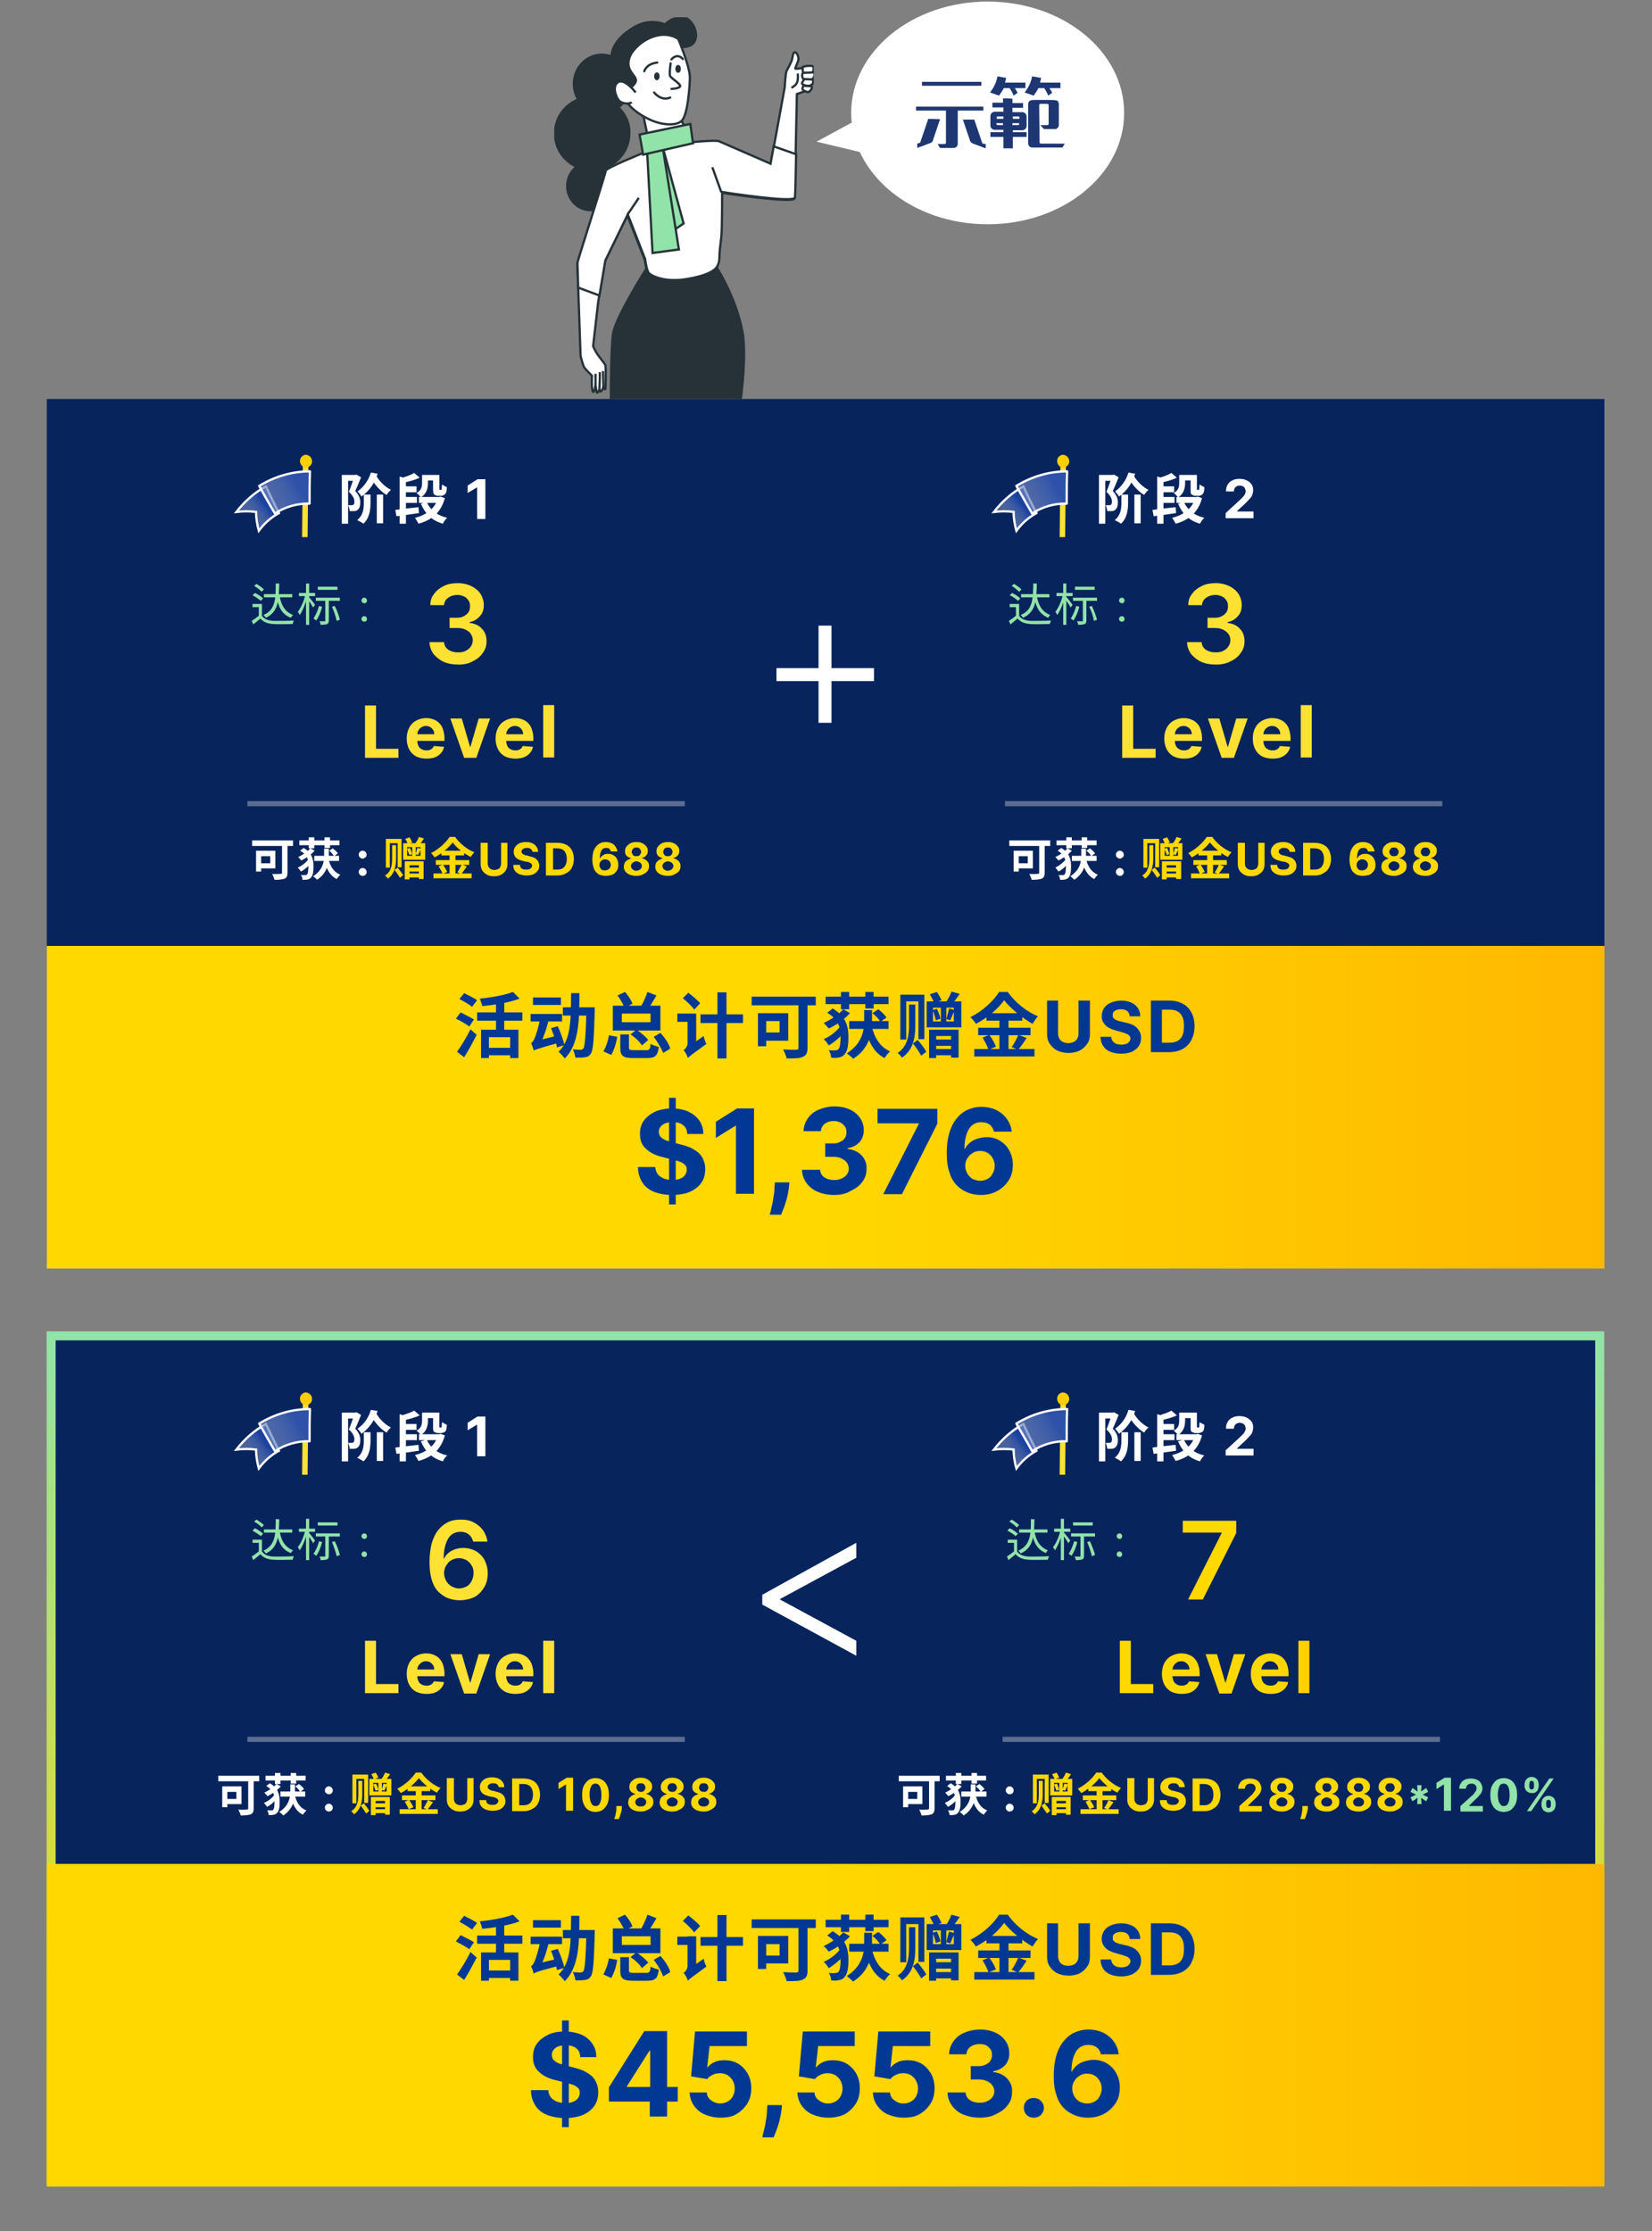 <?xml version="1.0" encoding="utf-8"?>
<!-- Generator: Adobe Illustrator 28.1.0, SVG Export Plug-In . SVG Version: 6.00 Build 0)  -->
<svg version="1.1" id="Layer_1" xmlns="http://www.w3.org/2000/svg" xmlns:xlink="http://www.w3.org/1999/xlink" x="0px" y="0px"
	 viewBox="0 0 420 567" style="enable-background:new 0 0 420 567;" xml:space="preserve">
<rect x="0" y="0" width="420" height="567" fill="#808080" stroke="none"/>
<style type="text/css">
	.st0{fill:#08245D;stroke:url(#SVGID_1_);stroke-width:2.292;}
	.st1{fill:#08245D;}
	.st2{fill:url(#SVGID_00000037674032057006679300000001937548475694715800_);}
	.st3{fill:#003894;}
	.st4{fill:url(#SVGID_00000008837495486451761700000003411042055400951946_);}
	.st5{fill:#FFE133;}
	.st6{fill:#FFFFFF;}
	.st7{fill:#FFCE00;}
	
		.st8{fill:url(#SVGID_00000177467168636801237450000002174083203860981394_);stroke:#FFFFFF;stroke-width:0.573;stroke-miterlimit:10;}
	
		.st9{fill:url(#SVGID_00000056408409187675987920000008076259345145515672_);stroke:#FFFFFF;stroke-width:0.573;stroke-linejoin:round;stroke-miterlimit:10;}
	.st10{fill:#FFD800;}
	.st11{fill:#92E3A9;}
	.st12{fill:#D9D9D9;fill-opacity:0.4;}
	.st13{fill:url(#SVGID_00000070836751394078408510000000261526159022530217_);}
	.st14{fill:url(#SVGID_00000124875582710785135360000008668641802134841775_);}
	
		.st15{fill:url(#SVGID_00000038402203940979505250000008171009752147980680_);stroke:#FFFFFF;stroke-width:0.573;stroke-miterlimit:10;}
	
		.st16{fill:url(#SVGID_00000099653076804841347760000009499446367899672731_);stroke:#FFFFFF;stroke-width:0.573;stroke-linejoin:round;stroke-miterlimit:10;}
	
		.st17{fill:url(#SVGID_00000050648997750420804760000015169312306284296084_);stroke:#FFFFFF;stroke-width:0.573;stroke-miterlimit:10;}
	
		.st18{fill:url(#SVGID_00000164497209406145219670000012356506712456839824_);stroke:#FFFFFF;stroke-width:0.573;stroke-linejoin:round;stroke-miterlimit:10;}
	
		.st19{fill:url(#SVGID_00000025426184413829407470000001290138860095248555_);stroke:#FFFFFF;stroke-width:0.573;stroke-miterlimit:10;}
	
		.st20{fill:url(#SVGID_00000057860532028407717620000017997349572697238169_);stroke:#FFFFFF;stroke-width:0.573;stroke-linejoin:round;stroke-miterlimit:10;}
	.st21{clip-path:url(#SVGID_00000114050018240055133260000011243172465795592879_);}
	.st22{fill:#263238;stroke:#263238;stroke-width:0.573;stroke-miterlimit:10;}
	.st23{fill:#FFFFFF;stroke:#263238;stroke-width:0.573;stroke-miterlimit:10;}
	.st24{fill:none;stroke:#263238;stroke-width:0.573;stroke-miterlimit:10;}
	.st25{fill:#92E3A9;stroke:#263238;stroke-width:0.573;stroke-miterlimit:10;}
	.st26{fill:none;stroke:#263238;stroke-width:0.573;stroke-linecap:round;stroke-linejoin:round;}
	.st27{fill:#263238;}
	.st28{clip-path:url(#SVGID_00000073689931338502906500000013043100377621084802_);}
	.st29{fill:#1E3672;}
</style>
<g>
	
		<linearGradient id="SVGID_1_" gradientUnits="userSpaceOnUse" x1="209.863" y1="229.509" x2="209.863" y2="12.508" gradientTransform="matrix(1 0 0 -1 0 567.89)">
		<stop  offset="0" style="stop-color:#92E3A9"/>
		<stop  offset="1" style="stop-color:#FFD800"/>
	</linearGradient>
	<rect x="13" y="339.5" class="st0" width="393.7" height="214.7"/>
	<rect x="11.9" y="101.4" class="st1" width="396" height="139.4"/>
	<g>
		
			<linearGradient id="SVGID_00000127041807853143852070000005530636147682929071_" gradientUnits="userSpaceOnUse" x1="11.863" y1="286.509" x2="407.863" y2="286.509" gradientTransform="matrix(1 0 0 -1 0 567.89)">
			<stop  offset="0.494" style="stop-color:#FFD800"/>
			<stop  offset="1" style="stop-color:#FFB800"/>
		</linearGradient>
		
			<rect x="11.9" y="240.4" style="fill:url(#SVGID_00000127041807853143852070000005530636147682929071_);" width="396" height="82"/>
	</g>
	<path class="st3" d="M122.4,261.7h9.4v7.2h-2.1v-5.3h-5.4v5.3h-2V261.7z M130.4,252.1l1.7,1.7c-2.6,1-6.3,1.6-9.5,1.9
		c-0.1-0.5-0.4-1.4-0.6-1.9C125,253.5,128.4,252.9,130.4,252.1z M126.1,254.1h2.1v8.7h-2.1V254.1z M121.3,257.3h11.5v2.1h-11.5
		V257.3z M123.8,266.3h6.8v1.9h-6.8V266.3z M116.8,253.9l1.2-1.5c1,0.5,2.6,1.3,3.3,1.8l-1.3,1.7
		C119.4,255.3,117.9,254.5,116.8,253.9z M115.9,258.9l1.2-1.6c1,0.5,2.6,1.3,3.4,1.8l-1.2,1.8C118.6,260.3,117,259.4,115.9,258.9z
		 M116.2,267.3c1-1.4,2.4-3.6,3.4-5.7l1.6,1.4c-1,1.9-2.1,4-3.2,5.7L116.2,267.3z M143.1,256h7.1v2.1h-7.1V256z M149.1,256h2.1
		c0,0,0,0.7,0,1c-0.2,7.3-0.4,10-1,10.8c-0.4,0.6-0.8,0.8-1.5,0.9c-0.6,0.1-1.5,0.1-2.4,0.1c-0.1-0.6-0.3-1.5-0.7-2.1
		c0.9,0.1,1.6,0.1,2,0.1c0.3,0,0.5-0.1,0.7-0.3c0.4-0.5,0.6-3.1,0.8-10V256z M145.2,252.4h2.1c0,7-0.1,13-3.7,16.6
		c-0.4-0.5-1.1-1.3-1.6-1.7C145.3,264.2,145.1,258.9,145.2,252.4z M135.5,253.5h7.1v1.9h-7.1V253.5z M134.9,257.7h8v1.9h-8V257.7z
		 M140.1,261.3l1.7-0.5c0.7,1.5,1.4,3.5,1.7,4.8l-1.9,0.6C141.4,264.9,140.7,262.8,140.1,261.3z M135.7,267l-0.2-1.8l0.9-0.7
		l5.8-1.4c0.1,0.6,0.2,1.4,0.3,1.8C137.1,266.4,136.2,266.7,135.7,267z M135.7,267c-0.1-0.4-0.4-1.4-0.7-1.9
		c0.3-0.1,0.6-0.5,0.9-1.2c0.3-0.6,1.1-3.1,1.5-5.4l2.1,0.6c-0.5,2.4-1.5,5-2.4,6.8v0C137.1,265.9,135.7,266.6,135.7,267z
		 M166.2,263.5l1.7-1c1.1,1.2,2.2,2.8,2.5,4l-1.8,1.1C168.2,266.6,167.2,264.8,166.2,263.5z M160.3,262.9l1.5-1.2
		c1.1,0.7,2.4,1.8,3,2.6l-1.6,1.4C162.7,264.8,161.4,263.6,160.3,262.9z M157.6,262.9h2.3v3.3c0,0.6,0.2,0.7,1.3,0.7
		c0.5,0,2.5,0,3.1,0c0.8,0,1-0.2,1.1-1.6c0.5,0.3,1.4,0.6,2.1,0.8c-0.3,2.2-0.9,2.8-3,2.8c-0.6,0-3,0-3.5,0c-2.7,0-3.3-0.6-3.3-2.6
		V262.9z M154.8,263.1l2.1,0.4c-0.2,1.6-0.8,3.4-1.5,4.6l-2-0.9C154,266.2,154.6,264.6,154.8,263.1z M157,253l1.9-0.9
		c0.8,0.9,1.6,2.1,1.9,3l-2,1C158.4,255.2,157.7,253.9,157,253z M164.6,252.1l2.3,0.9c-0.8,1.4-1.8,3-2.5,4l-1.7-0.8
		C163.4,255.1,164.2,253.4,164.6,252.1z M158.1,257.6v2.2h7.3v-2.2H158.1z M155.8,255.6h12.1v6.3h-12.1V255.6z M173.6,253.7l1.4-1.4
		c1,0.8,2.4,1.9,3,2.7l-1.5,1.6C175.9,255.7,174.6,254.5,173.6,253.7z M174.9,268.9l-0.5-2.1l0.5-0.7l4-2.8c0.1,0.6,0.4,1.5,0.7,2
		C175.9,268,175.2,268.5,174.9,268.9z M172.2,257.6h4v2.1h-4V257.6z M178.1,257.8h10.8v2.2h-10.8V257.8z M182.4,252.2h2.3V269h-2.3
		V252.2z M174.9,268.9c-0.2-0.6-0.7-1.6-1.1-2c0.4-0.3,1-0.9,1-1.7v-7.6h2.2v9.2C177,266.8,174.9,268.1,174.9,268.9z M203,253.9h2.3
		v12.4c0,1.3-0.3,1.9-1.2,2.3c-0.9,0.4-2.2,0.4-4.1,0.4c-0.1-0.6-0.6-1.7-0.9-2.3c1.3,0.1,2.9,0.1,3.3,0.1c0.4,0,0.6-0.1,0.6-0.5
		V253.9z M192.7,257.5h2.1v8.4h-2.1V257.5z M193.6,257.5h6.8v7h-6.8v-2.1h4.6v-2.9h-4.6V257.5z M191.1,253.3h16.3v2.2h-16.3V253.3z
		 M215.9,259.5h10v2h-10V259.5z M221.8,257.5l1.5-1c0.8,0.6,1.7,1.5,2.1,2.1l-1.6,1.1C223.5,259,222.6,258.1,221.8,257.5z
		 M221.6,260.7c0.7,3,2.1,5.4,4.7,6.5c-0.5,0.4-1.1,1.2-1.4,1.7c-2.8-1.4-4.2-4.3-5-8L221.6,260.7z M209.9,253.3h16v1.9h-16V253.3z
		 M213.8,252.1h2.1v4.4h-2.1V252.1z M220,252.1h2.1v4.2H220V252.1z M219.7,256.7h2v2.8c0,3-0.6,6.9-4.8,9.6c-0.4-0.5-1.1-1-1.6-1.4
		c3.9-2.5,4.4-5.8,4.4-8.2V256.7z M210.3,257.4l1.4-1.1c3.5,2.1,4,4.7,4,7.3c0,2-0.2,3.6-1.1,4.5c-0.3,0.3-0.6,0.5-1.1,0.6
		c-0.7,0.2-1.4,0.2-2.2,0.1c0-0.6-0.2-1.3-0.6-1.9c0.9,0.1,1.5,0.1,1.9,0c0.3,0,0.4-0.1,0.6-0.3c0.4-0.5,0.5-1.6,0.5-3.2
		C213.7,261.1,213.1,259,210.3,257.4z M213.5,261l1.4,0.9c-0.9,1.4-2.7,2.9-4.2,3.8c-0.3-0.5-0.8-1.2-1.3-1.6
		C210.9,263.5,212.6,262.2,213.5,261z M214.4,256.5l1.7,1c-1.4,1.5-3.4,3-5.4,3.9c-0.3-0.4-0.9-1.1-1.3-1.4
		C211.3,259.1,213.3,257.8,214.4,256.5z M237.4,264.2h5v1.6h-5V264.2z M236.4,252.7l1.8-0.6c0.4,0.6,0.9,1.5,1.2,2.1l-1.9,0.7
		C237.3,254.3,236.8,253.4,236.4,252.7z M241.9,252l2.1,0.6c-0.7,1-1.5,2.1-2,2.7l-1.5-0.6C241,254,241.6,252.9,241.9,252z
		 M231.1,255.3h1.6v5.4c0,2.7-0.4,6.1-3.4,8.1c-0.2-0.4-0.7-0.9-1.1-1.2c2.6-1.6,2.9-4.7,2.9-6.9V255.3z M232.1,265.2l1.2-0.9
		c0.8,0.9,1.8,2.2,2.2,3l-1.3,1C233.8,267.5,232.9,266.2,232.1,265.2z M228.9,252.8h6.1v11.3h-1.5v-9.6h-3.1v9.7h-1.5V252.8z
		 M236.2,261.7h7.5v7.1h-1.9v-5.5H238v5.6h-1.8V261.7z M237.3,266.6h5.3v1.6h-5.3V266.6z M239.2,255.3h1.4v4.8h-1.4V255.3z
		 M237.2,256.1v3.5h5.3v-3.5H237.2z M235.6,254.5h8.8v6.6h-8.8V254.5z M237.1,256.7l1.1-0.3c0.4,0.8,0.8,1.9,0.9,2.5l-1.2,0.4
		C237.8,258.6,237.5,257.6,237.1,256.7z M241.3,256.3l1.4,0.4c-0.4,0.9-0.8,1.9-1.1,2.6l-1-0.3C240.8,258.2,241.1,257.1,241.3,256.3
		z M255.3,254.2c-1.5,2.1-4.2,4.5-7.2,6c-0.3-0.5-0.9-1.3-1.4-1.7c3.1-1.5,6-4.2,7.3-6.4h2.2c1.9,2.7,4.8,5,7.7,6.2
		c-0.5,0.5-1,1.3-1.4,1.9C259.9,258.7,256.9,256.3,255.3,254.2z M250.8,257.5h9.1v1.9h-9.1V257.5z M248.6,261.2H262v1.9h-13.3V261.2
		z M247.7,266.6H263v1.9h-15.3V266.6z M254.1,258.3h2.3v9.3h-2.3V258.3z M249.8,263.7l1.7-0.7c0.7,0.9,1.4,2.2,1.7,3l-1.9,0.8
		C251.1,266,250.4,264.7,249.8,263.7z M258.9,263l2.1,0.8c-0.7,1.1-1.5,2.3-2.2,3l-1.6-0.7C257.8,265.3,258.5,264,258.9,263z
		 M274.3,254.3h2.8v8.5c0,1-0.2,1.8-0.7,2.5c-0.5,0.7-1.1,1.3-1.9,1.7c-0.8,0.4-1.8,0.6-2.8,0.6c-1.1,0-2-0.2-2.9-0.6
		c-0.8-0.4-1.4-1-1.9-1.7c-0.5-0.7-0.7-1.6-0.7-2.5v-8.5h2.8v8.3c0,0.5,0.1,0.9,0.3,1.3c0.2,0.4,0.5,0.7,0.9,0.9
		c0.4,0.2,0.9,0.3,1.4,0.3c0.5,0,1-0.1,1.4-0.3c0.4-0.2,0.7-0.5,0.9-0.9c0.2-0.4,0.3-0.8,0.3-1.3V254.3z M287.2,258.1
		c-0.1-0.5-0.3-0.9-0.7-1.2c-0.4-0.3-0.9-0.4-1.6-0.4c-0.5,0-0.8,0.1-1.1,0.2c-0.3,0.1-0.5,0.3-0.7,0.5c-0.2,0.2-0.2,0.5-0.2,0.8
		c0,0.2,0,0.4,0.1,0.6c0.1,0.2,0.3,0.3,0.5,0.5c0.2,0.1,0.4,0.2,0.7,0.3c0.3,0.1,0.5,0.2,0.8,0.2l1.2,0.3c0.6,0.1,1.1,0.3,1.6,0.5
		c0.5,0.2,0.9,0.5,1.2,0.8c0.3,0.3,0.6,0.7,0.8,1.1c0.2,0.4,0.3,0.9,0.3,1.5c0,0.8-0.2,1.5-0.6,2.1c-0.4,0.6-1,1-1.7,1.4
		c-0.8,0.3-1.7,0.5-2.7,0.5c-1.1,0-2-0.2-2.8-0.5c-0.8-0.3-1.4-0.8-1.8-1.4c-0.4-0.6-0.7-1.4-0.7-2.4h2.7c0,0.4,0.2,0.8,0.4,1.1
		c0.2,0.3,0.5,0.5,0.9,0.7c0.4,0.1,0.8,0.2,1.3,0.2c0.5,0,0.9-0.1,1.2-0.2c0.4-0.1,0.6-0.3,0.8-0.6c0.2-0.2,0.3-0.5,0.3-0.8
		c0-0.3-0.1-0.5-0.3-0.7c-0.2-0.2-0.4-0.4-0.8-0.5c-0.3-0.1-0.7-0.3-1.2-0.4l-1.4-0.4c-1.1-0.3-2-0.7-2.6-1.3c-0.6-0.6-1-1.3-1-2.3
		c0-0.8,0.2-1.5,0.6-2.1c0.4-0.6,1-1.1,1.8-1.4c0.8-0.3,1.6-0.5,2.6-0.5c1,0,1.8,0.2,2.5,0.5c0.7,0.3,1.3,0.8,1.7,1.4
		c0.4,0.6,0.6,1.3,0.6,2.1H287.2z M297.2,267.4h-4.6v-13.1h4.7c1.3,0,2.5,0.3,3.4,0.8c1,0.5,1.7,1.3,2.2,2.2c0.5,1,0.8,2.1,0.8,3.5
		c0,1.4-0.3,2.5-0.8,3.5c-0.5,1-1.2,1.7-2.2,2.3C299.7,267.1,298.6,267.4,297.2,267.4z M295.4,265h1.8c0.8,0,1.5-0.1,2.1-0.4
		c0.6-0.3,1-0.7,1.3-1.4c0.3-0.6,0.4-1.4,0.4-2.4c0-1-0.1-1.8-0.4-2.4c-0.3-0.6-0.7-1.1-1.3-1.4c-0.6-0.3-1.2-0.4-2.1-0.4h-1.8V265z
		 M170.1,306.1V279h1.7v27.1H170.1z M174.7,287.9c-0.1-0.9-0.4-1.5-1.1-2c-0.6-0.5-1.5-0.7-2.6-0.7c-0.7,0-1.4,0.1-1.9,0.3
		c-0.5,0.2-0.9,0.5-1.2,0.9c-0.3,0.4-0.4,0.8-0.4,1.2c0,0.4,0.1,0.7,0.2,1c0.2,0.3,0.4,0.5,0.8,0.8c0.3,0.2,0.7,0.4,1.1,0.5
		c0.4,0.1,0.9,0.3,1.3,0.4l1.9,0.5c0.9,0.2,1.8,0.5,2.6,0.8c0.8,0.4,1.5,0.8,2.1,1.3c0.6,0.5,1,1.1,1.3,1.8c0.3,0.7,0.5,1.5,0.5,2.4
		c0,1.3-0.3,2.5-1,3.5c-0.7,1-1.6,1.7-2.9,2.3c-1.2,0.5-2.8,0.8-4.5,0.8c-1.8,0-3.3-0.3-4.6-0.8c-1.3-0.5-2.3-1.3-3-2.4
		c-0.7-1.1-1.1-2.4-1.1-3.9h4.4c0,0.7,0.3,1.3,0.6,1.8c0.4,0.5,0.9,0.8,1.5,1.1c0.6,0.2,1.3,0.4,2.1,0.4c0.8,0,1.5-0.1,2-0.3
		c0.6-0.2,1-0.5,1.3-0.9c0.3-0.4,0.5-0.9,0.5-1.4c0-0.5-0.1-0.9-0.4-1.2c-0.3-0.3-0.7-0.6-1.2-0.8c-0.5-0.2-1.2-0.4-2-0.6l-2.4-0.6
		c-1.8-0.4-3.3-1.1-4.3-2.1c-1.1-0.9-1.6-2.2-1.6-3.8c0-1.3,0.3-2.5,1-3.4c0.7-1,1.7-1.7,2.9-2.3c1.2-0.5,2.7-0.8,4.2-0.8
		c1.6,0,3,0.3,4.2,0.8c1.2,0.6,2.1,1.3,2.8,2.3c0.7,1,1,2.1,1,3.4H174.7z M191.7,281.7v21.7h-4.6v-17.3H187l-5,3.1v-4.1l5.4-3.4
		H191.7z M200.7,300.4l-0.1,1.2c-0.1,0.9-0.3,1.9-0.5,2.8c-0.3,0.9-0.5,1.8-0.8,2.5c-0.3,0.8-0.5,1.3-0.7,1.8h-2.9
		c0.1-0.4,0.3-1,0.4-1.7c0.2-0.7,0.4-1.6,0.5-2.5c0.2-0.9,0.3-1.9,0.3-2.8l0.1-1.2H200.7z M212.1,303.7c-1.6,0-3-0.3-4.2-0.8
		c-1.2-0.5-2.2-1.3-2.9-2.3c-0.7-1-1.1-2.1-1.1-3.3h4.6c0,0.5,0.2,1,0.5,1.4c0.3,0.4,0.8,0.7,1.3,0.9c0.5,0.2,1.1,0.3,1.8,0.3
		c0.7,0,1.3-0.1,1.9-0.4c0.5-0.2,1-0.6,1.3-1c0.3-0.4,0.5-0.9,0.5-1.5c0-0.6-0.2-1.1-0.5-1.5c-0.3-0.5-0.8-0.8-1.4-1.1
		c-0.6-0.3-1.3-0.4-2.1-0.4h-2v-3.4h2c0.7,0,1.3-0.1,1.8-0.4c0.5-0.2,1-0.6,1.2-1c0.3-0.4,0.4-0.9,0.4-1.5c0-0.5-0.1-1-0.4-1.4
		c-0.3-0.4-0.6-0.7-1.1-1c-0.5-0.2-1-0.4-1.6-0.4c-0.6,0-1.2,0.1-1.7,0.3c-0.5,0.2-0.9,0.5-1.2,0.9s-0.5,0.9-0.5,1.4h-4.4
		c0-1.2,0.4-2.3,1.1-3.3c0.7-1,1.6-1.7,2.8-2.2c1.2-0.5,2.5-0.8,4-0.8c1.5,0,2.8,0.3,3.9,0.8c1.1,0.5,2,1.3,2.6,2.2
		c0.6,0.9,0.9,1.9,0.9,3.1c0,1.2-0.4,2.2-1.1,3c-0.8,0.8-1.7,1.3-3,1.5v0.2c1.6,0.2,2.8,0.8,3.6,1.7c0.8,0.9,1.3,2,1.2,3.4
		c0,1.2-0.3,2.3-1.1,3.3c-0.7,1-1.7,1.7-3,2.3C215.1,303.4,213.7,303.7,212.1,303.7z M224.6,303.4l9-17.8v-0.1h-10.5v-3.7h15.2v3.8
		l-9,17.9H224.6z M249.3,303.7c-1.1,0-2.2-0.2-3.2-0.6c-1-0.4-2-1-2.8-1.8c-0.8-0.8-1.5-1.9-1.9-3.3c-0.5-1.4-0.7-3-0.7-5
		c0-1.8,0.2-3.4,0.6-4.9c0.4-1.4,1-2.7,1.8-3.7c0.8-1,1.7-1.8,2.8-2.3c1.1-0.5,2.3-0.8,3.6-0.8c1.4,0,2.7,0.3,3.8,0.8
		c1.1,0.6,2,1.3,2.7,2.3c0.7,1,1.1,2,1.2,3.2h-4.5c-0.2-0.8-0.5-1.3-1.1-1.8c-0.6-0.4-1.3-0.6-2.1-0.6c-1.4,0-2.5,0.6-3.2,1.8
		c-0.7,1.2-1.1,2.9-1.1,5h0.1c0.3-0.6,0.8-1.2,1.3-1.6c0.6-0.5,1.2-0.8,1.9-1c0.7-0.2,1.5-0.4,2.3-0.4c1.3,0,2.4,0.3,3.4,0.9
		c1,0.6,1.8,1.4,2.4,2.5c0.6,1.1,0.9,2.3,0.9,3.6c0,1.5-0.3,2.8-1,3.9c-0.7,1.1-1.6,2-2.8,2.7C252.3,303.4,250.9,303.7,249.3,303.7z
		 M249.2,300.1c0.7,0,1.3-0.2,1.9-0.5c0.6-0.3,1-0.8,1.3-1.4c0.3-0.6,0.5-1.2,0.5-1.9c0-0.7-0.2-1.4-0.5-1.9c-0.3-0.6-0.7-1-1.3-1.4
		c-0.5-0.3-1.2-0.5-1.9-0.5c-0.5,0-1,0.1-1.5,0.3c-0.4,0.2-0.8,0.5-1.2,0.8c-0.3,0.4-0.6,0.8-0.8,1.2c-0.2,0.5-0.3,0.9-0.3,1.5
		c0,0.7,0.2,1.3,0.5,1.9c0.3,0.6,0.8,1,1.3,1.4C247.9,299.9,248.5,300.1,249.2,300.1z"/>
	<g>
		
			<linearGradient id="SVGID_00000086686591949637285910000008668101945695899827_" gradientUnits="userSpaceOnUse" x1="11.863" y1="53.222" x2="407.863" y2="53.222" gradientTransform="matrix(1 0 0 -1 0 567.89)">
			<stop  offset="0.494" style="stop-color:#FFD800"/>
			<stop  offset="1" style="stop-color:#FFB800"/>
		</linearGradient>
		
			<rect x="11.9" y="473.7" style="fill:url(#SVGID_00000086686591949637285910000008668101945695899827_);" width="396" height="82"/>
	</g>
	<path class="st3" d="M122.4,496.2h9.4v7.2h-2.1v-5.3h-5.4v5.3h-2V496.2z M130.4,486.6l1.7,1.7c-2.6,1-6.3,1.6-9.5,1.9
		c-0.1-0.5-0.4-1.4-0.6-1.9C125,488,128.4,487.4,130.4,486.6z M126.1,488.6h2.1v8.7h-2.1V488.6z M121.3,491.9h11.5v2.1h-11.5V491.9z
		 M123.8,500.8h6.8v1.9h-6.8V500.8z M116.8,488.4l1.2-1.5c1,0.5,2.6,1.3,3.3,1.8l-1.3,1.7C119.4,489.9,117.9,489,116.8,488.4z
		 M115.9,493.4l1.2-1.6c1,0.5,2.6,1.3,3.4,1.8l-1.2,1.8C118.6,494.8,117,494,115.9,493.4z M116.2,501.8c1-1.4,2.4-3.6,3.4-5.7
		l1.6,1.4c-1,1.9-2.1,4-3.2,5.7L116.2,501.8z M143.1,490.5h7.1v2.1h-7.1V490.5z M149.1,490.5h2.1c0,0,0,0.7,0,1
		c-0.2,7.3-0.4,10-1,10.8c-0.4,0.6-0.8,0.8-1.5,0.9c-0.6,0.1-1.5,0.1-2.4,0.1c-0.1-0.6-0.3-1.5-0.7-2.1c0.9,0.1,1.6,0.1,2,0.1
		c0.3,0,0.5-0.1,0.7-0.3c0.4-0.5,0.6-3.1,0.8-10V490.5z M145.2,486.9h2.1c0,7-0.1,13-3.7,16.6c-0.4-0.5-1.1-1.3-1.6-1.7
		C145.3,498.8,145.1,493.4,145.2,486.9z M135.5,488h7.1v1.9h-7.1V488z M134.9,492.2h8v1.9h-8V492.2z M140.1,495.8l1.7-0.5
		c0.7,1.5,1.4,3.5,1.7,4.8l-1.9,0.6C141.4,499.4,140.7,497.3,140.1,495.8z M135.7,501.6l-0.2-1.8l0.9-0.7l5.8-1.4
		c0.1,0.6,0.2,1.4,0.3,1.8C137.1,500.9,136.2,501.2,135.7,501.6z M135.7,501.6c-0.1-0.4-0.4-1.4-0.7-1.9c0.3-0.1,0.6-0.5,0.9-1.2
		c0.3-0.6,1.1-3.1,1.5-5.4l2.1,0.6c-0.5,2.4-1.5,5-2.4,6.8v0C137.1,500.4,135.7,501.2,135.7,501.6z M166.2,498.1l1.7-1
		c1.1,1.2,2.2,2.8,2.5,4.1l-1.8,1.1C168.2,501.1,167.2,499.3,166.2,498.1z M160.3,497.4l1.5-1.2c1.1,0.7,2.4,1.8,3,2.6l-1.6,1.4
		C162.7,499.3,161.4,498.1,160.3,497.4z M157.6,497.4h2.3v3.3c0,0.6,0.2,0.7,1.3,0.7c0.5,0,2.5,0,3.1,0c0.8,0,1-0.2,1.1-1.6
		c0.5,0.3,1.4,0.6,2.1,0.8c-0.3,2.2-0.9,2.8-3,2.8c-0.6,0-3,0-3.5,0c-2.7,0-3.3-0.6-3.3-2.6V497.4z M154.8,497.7l2.1,0.4
		c-0.2,1.6-0.8,3.4-1.5,4.6l-2-0.9C154,500.7,154.6,499.1,154.8,497.7z M157,487.5l1.9-0.9c0.8,0.9,1.6,2.1,1.9,3l-2,1
		C158.4,489.7,157.7,488.5,157,487.5z M164.6,486.6l2.3,0.9c-0.8,1.4-1.8,3-2.5,4l-1.7-0.8C163.4,489.6,164.2,487.9,164.6,486.6z
		 M158.1,492.1v2.2h7.3v-2.2H158.1z M155.8,490.1h12.1v6.3h-12.1V490.1z M173.6,488.2l1.4-1.4c1,0.8,2.4,1.9,3,2.7l-1.5,1.6
		C175.9,490.3,174.6,489,173.6,488.2z M174.9,503.4l-0.5-2.1l0.5-0.7l4-2.8c0.1,0.6,0.4,1.5,0.7,2
		C175.9,502.5,175.2,503,174.9,503.4z M172.2,492.2h4v2.1h-4V492.2z M178.1,492.3h10.8v2.2h-10.8V492.3z M182.4,486.7h2.3v16.8h-2.3
		V486.7z M174.9,503.4c-0.2-0.6-0.7-1.6-1.1-2c0.4-0.3,1-0.9,1-1.7v-7.6h2.2v9.2C177,501.4,174.9,502.7,174.9,503.4z M203,488.4h2.3
		v12.4c0,1.3-0.3,1.9-1.2,2.3c-0.9,0.4-2.2,0.4-4.1,0.4c-0.1-0.6-0.6-1.7-0.9-2.3c1.3,0.1,2.9,0.1,3.3,0.1c0.4,0,0.6-0.1,0.6-0.5
		V488.4z M192.7,492h2.1v8.4h-2.1V492z M193.6,492h6.8v7h-6.8V497h4.6v-2.9h-4.6V492z M191.1,487.8h16.3v2.2h-16.3V487.8z
		 M215.9,494h10v2h-10V494z M221.8,492l1.5-1c0.8,0.6,1.7,1.5,2.1,2.1l-1.6,1.1C223.5,493.6,222.6,492.6,221.8,492z M221.6,495.2
		c0.7,3,2.1,5.4,4.7,6.5c-0.5,0.4-1.1,1.2-1.4,1.7c-2.8-1.4-4.2-4.3-5-8L221.6,495.2z M209.9,487.9h16v1.9h-16V487.9z M213.8,486.6
		h2.1v4.4h-2.1V486.6z M220,486.6h2.1v4.2H220V486.6z M219.7,491.2h2v2.8c0,3-0.6,6.9-4.8,9.6c-0.4-0.4-1.1-1-1.6-1.4
		c3.9-2.5,4.4-5.8,4.4-8.2V491.2z M210.3,491.9l1.4-1.1c3.5,2.1,4,4.7,4,7.3c0,2-0.2,3.6-1.1,4.5c-0.3,0.3-0.6,0.5-1.1,0.6
		c-0.7,0.2-1.4,0.2-2.2,0.1c0-0.6-0.2-1.3-0.6-1.9c0.9,0.1,1.5,0.1,1.9,0c0.3,0,0.4-0.1,0.6-0.3c0.4-0.5,0.5-1.6,0.5-3.2
		C213.7,495.7,213.1,493.6,210.3,491.9z M213.5,495.5l1.4,0.9c-0.9,1.4-2.7,2.9-4.2,3.8c-0.3-0.5-0.8-1.2-1.3-1.6
		C210.9,498,212.6,496.7,213.5,495.5z M214.4,491.1l1.7,1c-1.4,1.5-3.4,3-5.4,3.9c-0.3-0.4-0.9-1.1-1.3-1.4
		C211.3,493.7,213.3,492.3,214.4,491.1z M237.4,498.7h5v1.6h-5V498.7z M236.4,487.2l1.8-0.6c0.4,0.6,0.9,1.5,1.2,2.1l-1.9,0.7
		C237.3,488.8,236.8,487.9,236.4,487.2z M241.9,486.6l2.1,0.6c-0.7,1-1.5,2.1-2,2.7l-1.5-0.6C241,488.6,241.6,487.4,241.9,486.6z
		 M231.1,489.8h1.6v5.4c0,2.7-0.4,6.1-3.4,8.1c-0.2-0.4-0.7-0.9-1.1-1.2c2.6-1.6,2.9-4.7,2.9-6.9V489.8z M232.1,499.7l1.2-0.9
		c0.8,0.9,1.8,2.2,2.2,3l-1.3,1C233.8,502,232.9,500.7,232.1,499.7z M228.9,487.3h6.1v11.3h-1.5V489h-3.1v9.7h-1.5V487.3z
		 M236.2,496.2h7.5v7.1h-1.9v-5.5H238v5.6h-1.8V496.2z M237.3,501.2h5.3v1.6h-5.3V501.2z M239.2,489.8h1.4v4.8h-1.4V489.8z
		 M237.2,490.6v3.5h5.3v-3.5H237.2z M235.6,489h8.8v6.6h-8.8V489z M237.1,491.2l1.1-0.3c0.4,0.8,0.8,1.9,0.9,2.5l-1.2,0.4
		C237.8,493.2,237.5,492.1,237.1,491.2z M241.3,490.9l1.4,0.4c-0.4,0.9-0.8,1.9-1.1,2.6l-1-0.3C240.8,492.7,241.1,491.6,241.3,490.9
		z M255.3,488.7c-1.5,2.1-4.2,4.5-7.2,6c-0.3-0.5-0.9-1.3-1.4-1.7c3.1-1.5,6-4.2,7.3-6.4h2.2c1.9,2.7,4.8,5,7.7,6.2
		c-0.5,0.5-1,1.3-1.4,1.9C259.9,493.2,256.9,490.8,255.3,488.7z M250.8,492h9.1v1.9h-9.1V492z M248.6,495.7H262v1.9h-13.3V495.7z
		 M247.7,501.2H263v1.9h-15.3V501.2z M254.1,492.8h2.3v9.3h-2.3V492.8z M249.8,498.2l1.7-0.7c0.7,0.9,1.4,2.2,1.7,3l-1.9,0.8
		C251.1,500.5,250.4,499.2,249.8,498.2z M258.9,497.5l2.1,0.8c-0.7,1.1-1.5,2.3-2.2,3l-1.6-0.7C257.8,499.8,258.5,498.5,258.9,497.5
		z M274.3,488.8h2.8v8.5c0,1-0.2,1.8-0.7,2.5c-0.5,0.7-1.1,1.3-1.9,1.7c-0.8,0.4-1.8,0.6-2.8,0.6c-1.1,0-2-0.2-2.9-0.6
		c-0.8-0.4-1.4-1-1.9-1.7c-0.5-0.7-0.7-1.6-0.7-2.5v-8.5h2.8v8.3c0,0.5,0.1,0.9,0.3,1.3c0.2,0.4,0.5,0.7,0.9,0.9
		c0.4,0.2,0.9,0.3,1.4,0.3c0.5,0,1-0.1,1.4-0.3c0.4-0.2,0.7-0.5,0.9-0.9c0.2-0.4,0.3-0.8,0.3-1.3V488.8z M287.2,492.6
		c-0.1-0.5-0.3-0.9-0.7-1.2c-0.4-0.3-0.9-0.4-1.6-0.4c-0.5,0-0.8,0.1-1.1,0.2c-0.3,0.1-0.5,0.3-0.7,0.5c-0.2,0.2-0.2,0.5-0.2,0.8
		c0,0.2,0,0.4,0.1,0.6c0.1,0.2,0.3,0.3,0.5,0.5c0.2,0.1,0.4,0.2,0.7,0.3c0.3,0.1,0.5,0.2,0.8,0.2l1.2,0.3c0.6,0.1,1.1,0.3,1.6,0.5
		c0.5,0.2,0.9,0.5,1.2,0.8c0.3,0.3,0.6,0.7,0.8,1.1c0.2,0.4,0.3,0.9,0.3,1.5c0,0.8-0.2,1.5-0.6,2.1c-0.4,0.6-1,1-1.7,1.4
		c-0.8,0.3-1.7,0.5-2.7,0.5c-1.1,0-2-0.2-2.8-0.5c-0.8-0.3-1.4-0.8-1.8-1.4c-0.4-0.6-0.7-1.4-0.7-2.4h2.7c0,0.4,0.2,0.8,0.4,1.1
		c0.2,0.3,0.5,0.5,0.9,0.7c0.4,0.1,0.8,0.2,1.3,0.2c0.5,0,0.9-0.1,1.2-0.2c0.4-0.1,0.6-0.3,0.8-0.6c0.2-0.2,0.3-0.5,0.3-0.8
		c0-0.3-0.1-0.5-0.3-0.7c-0.2-0.2-0.4-0.4-0.8-0.5c-0.3-0.1-0.7-0.3-1.2-0.4l-1.4-0.4c-1.1-0.3-2-0.7-2.6-1.3c-0.6-0.6-1-1.3-1-2.3
		c0-0.8,0.2-1.5,0.6-2.1c0.4-0.6,1-1.1,1.8-1.4c0.8-0.3,1.6-0.5,2.6-0.5c1,0,1.8,0.2,2.5,0.5c0.7,0.3,1.3,0.8,1.7,1.4
		c0.4,0.6,0.6,1.3,0.6,2.1H287.2z M297.2,501.9h-4.6v-13.1h4.7c1.3,0,2.5,0.3,3.4,0.8c1,0.5,1.7,1.3,2.2,2.2c0.5,1,0.8,2.1,0.8,3.5
		c0,1.4-0.3,2.5-0.8,3.5c-0.5,1-1.2,1.7-2.2,2.3C299.7,501.6,298.6,501.9,297.2,501.9z M295.4,499.5h1.8c0.8,0,1.5-0.1,2.1-0.4
		c0.6-0.3,1-0.7,1.3-1.4c0.3-0.6,0.4-1.4,0.4-2.4c0-1-0.1-1.8-0.4-2.4c-0.3-0.6-0.7-1.1-1.3-1.4c-0.6-0.3-1.2-0.4-2.1-0.4h-1.8
		V499.5z M142.9,540.6v-27.1h1.7v27.1H142.9z M147.5,522.5c-0.1-0.9-0.4-1.5-1.1-2c-0.6-0.5-1.5-0.7-2.6-0.7c-0.7,0-1.4,0.1-1.9,0.3
		c-0.5,0.2-0.9,0.5-1.2,0.9c-0.3,0.4-0.4,0.8-0.4,1.2c0,0.4,0.1,0.7,0.2,1c0.2,0.3,0.4,0.5,0.8,0.8c0.3,0.2,0.7,0.4,1.1,0.5
		c0.4,0.1,0.9,0.3,1.3,0.4l1.9,0.5c0.9,0.2,1.8,0.5,2.6,0.8c0.8,0.4,1.5,0.8,2.1,1.3c0.6,0.5,1,1.1,1.3,1.8c0.3,0.7,0.5,1.5,0.5,2.4
		c0,1.3-0.3,2.5-1,3.5c-0.7,1-1.6,1.7-2.9,2.3c-1.2,0.5-2.8,0.8-4.5,0.8c-1.8,0-3.3-0.3-4.6-0.8c-1.3-0.5-2.3-1.3-3-2.4
		c-0.7-1.1-1.1-2.4-1.1-3.9h4.4c0,0.7,0.3,1.3,0.6,1.8c0.4,0.5,0.9,0.8,1.5,1.1c0.6,0.2,1.3,0.4,2.1,0.4c0.8,0,1.5-0.1,2-0.3
		c0.6-0.2,1-0.5,1.3-0.9c0.3-0.4,0.5-0.9,0.5-1.4c0-0.5-0.1-0.9-0.4-1.2c-0.3-0.3-0.7-0.6-1.2-0.8c-0.5-0.2-1.2-0.4-2-0.6l-2.4-0.6
		c-1.8-0.4-3.3-1.1-4.3-2.1c-1.1-0.9-1.6-2.2-1.6-3.8c0-1.3,0.3-2.5,1-3.4c0.7-1,1.7-1.7,2.9-2.3c1.2-0.6,2.7-0.8,4.2-0.8
		c1.6,0,3,0.3,4.2,0.8c1.2,0.5,2.1,1.3,2.8,2.3c0.7,1,1,2.1,1,3.4H147.5z M154.8,534.1v-3.6l9-14.3h3.1v5h-1.8l-5.7,9v0.2h12.9v3.7
		H154.8z M165.2,537.9V533l0.1-1.6v-15.2h4.3v21.7H165.2z M183.2,538.2c-1.5,0-2.8-0.3-4-0.8c-1.2-0.5-2.1-1.3-2.8-2.3
		c-0.7-1-1-2.1-1.1-3.3h4.4c0,0.8,0.4,1.5,1.1,2c0.7,0.5,1.4,0.8,2.3,0.8c0.7,0,1.4-0.2,1.9-0.5c0.6-0.3,1-0.8,1.3-1.3
		c0.3-0.6,0.5-1.2,0.5-2c0-0.8-0.2-1.4-0.5-2c-0.3-0.6-0.8-1-1.3-1.4c-0.6-0.3-1.2-0.5-1.9-0.5c-0.6,0-1.3,0.1-1.9,0.4
		c-0.6,0.3-1.1,0.6-1.4,1.1l-4.1-0.7l1-11.4h13.2v3.7h-9.5l-0.6,5.4h0.1c0.4-0.5,1-1,1.7-1.3c0.8-0.4,1.6-0.5,2.6-0.5
		c1.3,0,2.5,0.3,3.5,0.9c1,0.6,1.8,1.5,2.4,2.5c0.6,1.1,0.9,2.3,0.9,3.7c0,1.5-0.3,2.8-1,3.9c-0.7,1.1-1.6,2-2.8,2.7
		C186.3,537.9,184.9,538.2,183.2,538.2z M198.8,534.9l-0.1,1.2c-0.1,0.9-0.3,1.9-0.5,2.8c-0.3,0.9-0.5,1.8-0.8,2.5
		c-0.3,0.8-0.5,1.3-0.7,1.8h-2.9c0.1-0.4,0.2-1,0.4-1.7c0.2-0.7,0.4-1.6,0.5-2.5c0.2-0.9,0.3-1.9,0.3-2.8l0.1-1.2H198.8z
		 M210.6,538.2c-1.5,0-2.8-0.3-4-0.8c-1.2-0.5-2.1-1.3-2.8-2.3c-0.7-1-1-2.1-1.1-3.3h4.4c0,0.8,0.4,1.5,1.1,2
		c0.7,0.5,1.4,0.8,2.3,0.8c0.7,0,1.4-0.2,1.9-0.5c0.6-0.3,1-0.8,1.3-1.3c0.3-0.6,0.5-1.2,0.5-2c0-0.8-0.2-1.4-0.5-2
		c-0.3-0.6-0.8-1-1.3-1.4c-0.6-0.3-1.2-0.5-1.9-0.5c-0.6,0-1.3,0.1-1.9,0.4c-0.6,0.3-1.1,0.6-1.4,1.1l-4.1-0.7l1-11.4h13.2v3.7H208
		l-0.6,5.4h0.1c0.4-0.5,1-1,1.7-1.3c0.8-0.4,1.6-0.5,2.6-0.5c1.3,0,2.5,0.3,3.5,0.9c1,0.6,1.8,1.5,2.4,2.5c0.6,1.1,0.9,2.3,0.9,3.7
		c0,1.5-0.3,2.8-1,3.9c-0.7,1.1-1.6,2-2.8,2.7C213.6,537.9,212.2,538.2,210.6,538.2z M229.8,538.2c-1.5,0-2.8-0.3-4-0.8
		c-1.2-0.5-2.1-1.3-2.8-2.3c-0.7-1-1-2.1-1.1-3.3h4.4c0,0.8,0.4,1.5,1.1,2c0.7,0.5,1.4,0.8,2.3,0.8c0.7,0,1.4-0.2,1.9-0.5
		c0.6-0.3,1-0.8,1.3-1.3c0.3-0.6,0.5-1.2,0.5-2c0-0.8-0.2-1.4-0.5-2c-0.3-0.6-0.8-1-1.3-1.4c-0.6-0.3-1.2-0.5-1.9-0.5
		c-0.6,0-1.3,0.1-1.9,0.4c-0.6,0.3-1.1,0.6-1.4,1.1l-4.1-0.7l1-11.4h13.2v3.7h-9.5l-0.6,5.4h0.1c0.4-0.5,1-1,1.7-1.3
		c0.8-0.4,1.6-0.5,2.6-0.5c1.3,0,2.5,0.3,3.5,0.9c1,0.6,1.8,1.5,2.4,2.5c0.6,1.1,0.9,2.3,0.9,3.7c0,1.5-0.3,2.8-1,3.9
		c-0.7,1.1-1.6,2-2.8,2.7C232.8,537.9,231.4,538.2,229.8,538.2z M249.1,538.2c-1.6,0-3-0.3-4.2-0.8c-1.2-0.5-2.2-1.3-2.9-2.3
		c-0.7-1-1.1-2.1-1.1-3.3h4.6c0,0.5,0.2,1,0.5,1.4c0.3,0.4,0.8,0.7,1.3,0.9c0.5,0.2,1.1,0.3,1.8,0.3c0.7,0,1.3-0.1,1.9-0.4
		c0.5-0.2,1-0.6,1.3-1c0.3-0.4,0.5-0.9,0.5-1.5c0-0.6-0.2-1.1-0.5-1.5c-0.3-0.5-0.8-0.8-1.4-1.1c-0.6-0.3-1.3-0.4-2.1-0.4h-2v-3.4h2
		c0.7,0,1.3-0.1,1.8-0.4c0.5-0.2,1-0.6,1.2-1c0.3-0.4,0.4-0.9,0.4-1.5c0-0.5-0.1-1-0.4-1.4c-0.3-0.4-0.6-0.7-1.1-1
		c-0.5-0.2-1-0.3-1.6-0.3c-0.6,0-1.2,0.1-1.7,0.3c-0.5,0.2-0.9,0.5-1.2,0.9c-0.3,0.4-0.5,0.9-0.5,1.4h-4.4c0-1.2,0.4-2.3,1.1-3.3
		c0.7-1,1.6-1.7,2.8-2.2c1.2-0.5,2.5-0.8,4-0.8c1.5,0,2.8,0.3,3.9,0.8c1.1,0.5,2,1.3,2.6,2.2c0.6,0.9,0.9,1.9,0.9,3.1
		c0,1.2-0.4,2.2-1.1,3c-0.8,0.8-1.7,1.3-3,1.5v0.2c1.6,0.2,2.8,0.8,3.6,1.7c0.8,0.9,1.3,2,1.2,3.4c0,1.2-0.3,2.3-1.1,3.3
		c-0.7,1-1.7,1.7-3,2.3C252.2,537.9,250.7,538.2,249.1,538.2z M262.8,538.2c-0.7,0-1.3-0.2-1.8-0.7c-0.5-0.5-0.7-1.1-0.7-1.8
		c0-0.7,0.2-1.3,0.7-1.8c0.5-0.5,1.1-0.7,1.8-0.7c0.7,0,1.3,0.2,1.8,0.7c0.5,0.5,0.8,1.1,0.8,1.8c0,0.5-0.1,0.9-0.4,1.3
		c-0.2,0.4-0.5,0.7-0.9,0.9C263.7,538.1,263.3,538.2,262.8,538.2z M276.5,538.2c-1.1,0-2.2-0.2-3.2-0.6c-1-0.4-2-1-2.8-1.8
		c-0.8-0.8-1.5-1.9-1.9-3.3c-0.5-1.4-0.7-3-0.7-5c0-1.8,0.2-3.4,0.6-4.9c0.4-1.4,1-2.7,1.8-3.7c0.8-1,1.7-1.8,2.8-2.3
		c1.1-0.5,2.3-0.8,3.6-0.8c1.4,0,2.7,0.3,3.8,0.8c1.1,0.6,2,1.3,2.7,2.3c0.7,1,1.1,2,1.2,3.2h-4.5c-0.2-0.8-0.5-1.3-1.1-1.8
		c-0.6-0.4-1.3-0.6-2.1-0.6c-1.4,0-2.5,0.6-3.2,1.8c-0.7,1.2-1.1,2.9-1.1,5h0.1c0.3-0.6,0.8-1.2,1.3-1.6c0.6-0.5,1.2-0.8,1.9-1
		c0.7-0.2,1.5-0.4,2.3-0.4c1.3,0,2.4,0.3,3.4,0.9c1,0.6,1.8,1.4,2.4,2.5c0.6,1.1,0.9,2.3,0.9,3.6c0,1.5-0.3,2.8-1,3.9
		c-0.7,1.1-1.6,2-2.8,2.7C279.5,537.9,278.1,538.2,276.5,538.2z M276.4,534.6c0.7,0,1.3-0.2,1.9-0.5c0.6-0.3,1-0.8,1.3-1.4
		c0.3-0.6,0.5-1.2,0.5-1.9c0-0.7-0.2-1.4-0.5-1.9c-0.3-0.6-0.7-1-1.3-1.4c-0.5-0.3-1.2-0.5-1.9-0.5c-0.5,0-1,0.1-1.5,0.3
		c-0.4,0.2-0.8,0.5-1.2,0.8c-0.3,0.4-0.6,0.8-0.8,1.2c-0.2,0.5-0.3,0.9-0.3,1.5c0,0.7,0.2,1.3,0.5,1.9c0.3,0.6,0.8,1,1.3,1.4
		C275.1,534.4,275.7,534.6,276.4,534.6z"/>
	<path class="st5" d="M92.8,192.6v-13.3h2.8v11h5.7v2.3H92.8z M108.4,192.8c-1,0-1.9-0.2-2.7-0.6c-0.7-0.4-1.3-1-1.7-1.8
		c-0.4-0.8-0.6-1.7-0.6-2.7c0-1,0.2-1.9,0.6-2.7c0.4-0.8,1-1.4,1.7-1.8c0.7-0.4,1.6-0.7,2.6-0.7c0.7,0,1.3,0.1,1.8,0.3
		c0.6,0.2,1.1,0.5,1.5,0.9c0.4,0.4,0.8,0.9,1,1.6c0.2,0.6,0.4,1.4,0.4,2.2v0.8h-8.4v-1.7h5.8c0-0.4-0.1-0.8-0.3-1.1
		s-0.4-0.5-0.7-0.7c-0.3-0.2-0.7-0.3-1.1-0.3c-0.4,0-0.8,0.1-1.1,0.3c-0.3,0.2-0.6,0.4-0.8,0.8c-0.2,0.3-0.3,0.7-0.3,1.1v1.6
		c0,0.5,0.1,0.9,0.3,1.3c0.2,0.4,0.4,0.6,0.8,0.8c0.3,0.2,0.7,0.3,1.2,0.3c0.3,0,0.6,0,0.8-0.1c0.3-0.1,0.5-0.2,0.7-0.4
		c0.2-0.2,0.3-0.4,0.4-0.6l2.6,0.2c-0.1,0.6-0.4,1.2-0.8,1.6c-0.4,0.5-0.9,0.8-1.6,1.1C110,192.7,109.2,192.8,108.4,192.8z
		 M124.6,182.6l-3.5,10H118l-3.5-10h2.9l2.1,7.2h0.1l2.1-7.2H124.6z M131,192.8c-1,0-1.9-0.2-2.7-0.6c-0.7-0.4-1.3-1-1.7-1.8
		c-0.4-0.8-0.6-1.7-0.6-2.7c0-1,0.2-1.9,0.6-2.7c0.4-0.8,1-1.4,1.7-1.8c0.7-0.4,1.6-0.7,2.6-0.7c0.7,0,1.3,0.1,1.8,0.3
		c0.6,0.2,1.1,0.5,1.5,0.9c0.4,0.4,0.8,0.9,1,1.6c0.2,0.6,0.4,1.4,0.4,2.2v0.8h-8.4v-1.7h5.8c0-0.4-0.1-0.8-0.3-1.1
		c-0.2-0.3-0.4-0.5-0.7-0.7c-0.3-0.2-0.7-0.3-1.1-0.3c-0.4,0-0.8,0.1-1.1,0.3c-0.3,0.2-0.6,0.4-0.8,0.8c-0.2,0.3-0.3,0.7-0.3,1.1
		v1.6c0,0.5,0.1,0.9,0.3,1.3c0.2,0.4,0.4,0.6,0.8,0.8c0.3,0.2,0.7,0.3,1.2,0.3c0.3,0,0.6,0,0.8-0.1c0.3-0.1,0.5-0.2,0.7-0.4
		c0.2-0.2,0.3-0.4,0.4-0.6l2.6,0.2c-0.1,0.6-0.4,1.2-0.8,1.6c-0.4,0.5-0.9,0.8-1.6,1.1C132.5,192.7,131.8,192.8,131,192.8z
		 M140.9,179.2v13.3h-2.8v-13.3H140.9z"/>
	<path class="st5" d="M116.6,168.9c-1.4,0-2.7-0.2-3.8-0.7c-1.1-0.5-1.9-1.2-2.6-2c-0.6-0.9-1-1.9-1-3h3.7c0,0.5,0.2,1,0.5,1.4
		c0.3,0.4,0.8,0.7,1.3,0.9c0.5,0.2,1.1,0.3,1.8,0.3c0.7,0,1.4-0.1,1.9-0.4c0.6-0.3,1-0.6,1.3-1.1c0.3-0.4,0.5-1,0.5-1.6
		c0-0.6-0.2-1.1-0.5-1.6c-0.3-0.5-0.8-0.8-1.4-1.1c-0.6-0.3-1.3-0.4-2.2-0.4h-1.8V157h1.8c0.7,0,1.3-0.1,1.8-0.4
		c0.5-0.2,0.9-0.6,1.2-1c0.3-0.4,0.4-1,0.4-1.5c0-0.6-0.1-1.1-0.4-1.5c-0.3-0.4-0.6-0.8-1.1-1c-0.5-0.2-1-0.4-1.6-0.4
		c-0.6,0-1.2,0.1-1.7,0.3c-0.5,0.2-0.9,0.5-1.3,0.9c-0.3,0.4-0.5,0.9-0.5,1.4h-3.5c0-1.1,0.3-2.1,1-2.9c0.6-0.9,1.5-1.5,2.5-2
		c1-0.5,2.2-0.7,3.5-0.7c1.3,0,2.5,0.3,3.5,0.8c1,0.5,1.8,1.2,2.3,2c0.5,0.8,0.8,1.8,0.8,2.8c0,1.1-0.3,2.1-1,2.8
		c-0.7,0.8-1.5,1.3-2.6,1.5v0.2c1.4,0.2,2.5,0.7,3.2,1.6c0.8,0.8,1.1,1.9,1.1,3.1c0,1.1-0.3,2.1-1,3c-0.6,0.9-1.5,1.6-2.6,2.1
		C119.3,168.6,118,168.9,116.6,168.9z"/>
	<path class="st6" d="M95.8,125.7h1.6v7.3h-1.6V125.7z M92.6,125.7h1.6v2c0,1.8-0.2,3.9-1.8,5.4c-0.4-0.3-1.1-0.7-1.6-0.9
		c1.6-1.3,1.7-3,1.7-4.5V125.7z M95.5,120.6c0.8,1.6,2.3,3.1,3.9,3.9c-0.4,0.3-0.9,0.9-1.1,1.3c-1.7-1-3.2-2.8-4.2-4.7L95.5,120.6z
		 M94.3,120.1l1.7,0.3c-0.7,2.2-1.9,4.2-4.1,5.8c-0.2-0.4-0.7-1-1-1.3C92.8,123.5,93.8,121.7,94.3,120.1z M86.8,120.7h3.8v1.5h-2.1
		v10.9h-1.6V120.7z M90.1,120.7h0.3l0.2-0.1l1.2,0.7c-0.5,1.2-1,2.5-1.5,3.5c1.1,1.1,1.3,2.1,1.3,2.9c0,0.9-0.2,1.5-0.7,1.9
		c-0.2,0.2-0.6,0.3-0.9,0.3c-0.3,0-0.7,0-1.1,0c0-0.4-0.2-1.1-0.4-1.5c0.3,0,0.6,0,0.8,0c0.2,0,0.4,0,0.5-0.1
		c0.2-0.1,0.3-0.4,0.3-0.8c0-0.7-0.3-1.5-1.4-2.5c0.5-1.2,1.1-3,1.4-3.9V120.7z M106.5,126.3h5v1.5h-5V126.3z M102.4,123.6h3.5v1.5
		h-3.5V123.6z M102.4,126.3h3.6v1.5h-3.6V126.3z M108,120.7h3.1v1.4H108V120.7z M111.4,126.3h0.3l0.3-0.1l1.1,0.4
		c-1,3.7-3.4,5.6-6.7,6.5c-0.2-0.4-0.6-1.1-0.9-1.5c2.9-0.7,5.2-2.4,5.9-5.2V126.3z M108.5,127.6c0.9,2,2.6,3.4,5.2,4
		c-0.4,0.3-0.9,1-1.1,1.5c-2.8-0.8-4.5-2.5-5.6-5.1L108.5,127.6z M101.6,121.1l1.6,0.5v11.5h-1.6V121.1z M100.5,129.6
		c1.5-0.2,3.8-0.5,5.9-0.7l0.1,1.5c-2,0.3-4.1,0.6-5.7,0.8L100.5,129.6z M107.3,120.7h1.5v2c0,1.3-0.3,2.8-1.8,3.7
		c-0.2-0.3-0.8-0.9-1.1-1.1c1.3-0.7,1.4-1.7,1.4-2.6V120.7z M105.3,120.2l1.4,1.2c-1.2,0.6-2.8,1-4.2,1.3c-0.1-0.4-0.3-0.9-0.5-1.2
		C103.1,121.2,104.5,120.7,105.3,120.2z M110.2,120.7h1.5v3.3c0,0.2,0,0.4,0,0.4c0,0,0.1,0.1,0.1,0.1c0.1,0,0.2,0,0.2,0
		c0.1,0,0.1,0,0.2,0c0,0,0.1-0.1,0.1-0.3c0-0.2,0-0.6,0.1-1.1c0.3,0.3,0.8,0.5,1.2,0.7c0,0.6-0.1,1.2-0.2,1.4
		c-0.1,0.3-0.3,0.4-0.5,0.6c-0.2,0.1-0.5,0.2-0.7,0.2c-0.2,0-0.6,0-0.8,0c-0.3,0-0.7-0.1-1-0.3c-0.2-0.2-0.3-0.5-0.3-1.4V120.7z
		 M123.4,121.9v10h-2.1v-8h-0.1l-2.3,1.4v-1.9l2.5-1.6H123.4z"/>
	<path class="st5" d="M77,117.9l-0.2,18.6l1.4,0l0.2-18.6L77,117.9z"/>
	<path class="st7" d="M78.1,118.8c0.8-0.2,1.4-1,1.2-1.9c-0.2-0.9-1-1.4-1.8-1.3c-0.8,0.2-1.4,1-1.2,1.9
		C76.5,118.4,77.3,119,78.1,118.8z"/>
	
		<linearGradient id="SVGID_00000096776701471499417170000009768092088326302351_" gradientUnits="userSpaceOnUse" x1="59.376" y1="433.115" x2="67.515" y2="439.462" gradientTransform="matrix(1 0 0 -1 0 567.89)">
		<stop  offset="0" style="stop-color:#FFFFFF;stop-opacity:0"/>
		<stop  offset="1" style="stop-color:#1C429F"/>
	</linearGradient>
	
		<path style="fill:url(#SVGID_00000096776701471499417170000009768092088326302351_);stroke:#FFFFFF;stroke-width:0.573;stroke-miterlimit:10;" d="
		M70.9,130.4c-2,1.1-3.7,2.6-5.1,4.5c-0.4-1.5-0.7-3.1-0.7-4.8c-1.6-0.2-3.3-0.2-5,0c2.1-2.7,4.6-4.9,7.5-6.5
		C68.7,125.9,69.8,128.2,70.9,130.4z"/>
	
		<linearGradient id="SVGID_00000000218115521123364260000016686868073966739358_" gradientUnits="userSpaceOnUse" x1="54.109" y1="432.445" x2="75.913" y2="444.18" gradientTransform="matrix(1 0 0 -1 0 567.89)">
		<stop  offset="0" style="stop-color:#FFFFFF;stop-opacity:0"/>
		<stop  offset="1" style="stop-color:#2E51A9"/>
	</linearGradient>
	
		<path style="fill:url(#SVGID_00000000218115521123364260000016686868073966739358_);stroke:#FFFFFF;stroke-width:0.573;stroke-linejoin:round;stroke-miterlimit:10;" d="
		M69.9,130.5c2.6-1.7,5.7-2.6,8.8-2.5c0-2.7,0-5.5,0.1-8.2c-4.6,0-9,1.3-12.9,3.7C67.2,125.8,68.5,128.2,69.9,130.5L69.9,130.5z"/>
	<path class="st6" d="M71.7,213.9h1.4v7.9c0,0.8-0.2,1.2-0.7,1.5c-0.6,0.2-1.4,0.3-2.6,0.3c-0.1-0.4-0.4-1.1-0.6-1.5
		c0.8,0.1,1.8,0,2.1,0c0.3,0,0.4-0.1,0.4-0.3V213.9z M65.1,216.2h1.3v5.3h-1.3V216.2z M65.7,216.2H70v4.5h-4.3v-1.3h3v-1.8h-3V216.2
		z M64.1,213.6h10.4v1.4H64.1V213.6z M79.9,217.5h6.3v1.3h-6.3V217.5z M83.7,216.2l0.9-0.6c0.5,0.4,1.1,0.9,1.3,1.3l-1,0.7
		C84.7,217.2,84.2,216.6,83.7,216.2z M83.5,218.2c0.4,1.9,1.3,3.4,3,4.1c-0.3,0.3-0.7,0.8-0.9,1.1c-1.8-0.9-2.7-2.7-3.2-5.1
		L83.5,218.2z M76.1,213.6h10.2v1.2H76.1V213.6z M78.5,212.8h1.4v2.8h-1.4V212.8z M82.5,212.8h1.4v2.7h-1.4V212.8z M82.3,215.7h1.3
		v1.8c0,1.9-0.4,4.4-3,6.1c-0.2-0.3-0.7-0.7-1-0.9c2.5-1.6,2.8-3.7,2.8-5.2V215.7z M76.3,216.2l0.9-0.7c2.2,1.3,2.5,3,2.5,4.7
		c0,1.3-0.1,2.3-0.7,2.9c-0.2,0.2-0.4,0.3-0.7,0.4c-0.4,0.1-0.9,0.1-1.4,0.1c0-0.4-0.1-0.8-0.4-1.2c0.6,0,1,0,1.2,0
		c0.2,0,0.3-0.1,0.4-0.2c0.2-0.3,0.3-1,0.3-2.1C78.5,218.5,78.1,217.2,76.3,216.2z M78.3,218.5l0.9,0.6c-0.6,0.9-1.7,1.9-2.7,2.4
		c-0.2-0.3-0.5-0.7-0.8-1C76.7,220.1,77.8,219.2,78.3,218.5z M78.9,215.6l1.1,0.6c-0.9,1-2.2,1.9-3.4,2.5c-0.2-0.3-0.6-0.7-0.8-0.9
		C77,217.3,78.2,216.4,78.9,215.6z M92.2,222.6c-0.3,0-0.5-0.1-0.7-0.3c-0.2-0.2-0.3-0.4-0.3-0.7c0-0.3,0.1-0.5,0.3-0.7
		c0.2-0.2,0.4-0.3,0.7-0.3c0.3,0,0.5,0.1,0.7,0.3c0.2,0.2,0.3,0.4,0.3,0.7c0,0.2,0,0.3-0.1,0.5c-0.1,0.1-0.2,0.3-0.4,0.4
		C92.5,222.6,92.4,222.6,92.2,222.6z M92.2,218.2c-0.3,0-0.5-0.1-0.7-0.3c-0.2-0.2-0.3-0.4-0.3-0.7c0-0.3,0.1-0.5,0.3-0.7
		c0.2-0.2,0.4-0.3,0.7-0.3c0.3,0,0.5,0.1,0.7,0.3c0.2,0.2,0.3,0.4,0.3,0.7c0,0.2,0,0.3-0.1,0.5c-0.1,0.1-0.2,0.3-0.4,0.3
		C92.5,218.2,92.4,218.2,92.2,218.2z"/>
	<path class="st10" d="M103.7,220.5h3.2v1h-3.2V220.5z M103,213.2l1.1-0.4c0.3,0.4,0.6,1,0.7,1.3l-1.2,0.4
		C103.6,214.2,103.3,213.6,103,213.2z M106.5,212.7l1.3,0.4c-0.4,0.6-0.9,1.3-1.3,1.7l-1-0.4C105.9,214,106.3,213.3,106.5,212.7z
		 M99.7,214.8h1v3.4c0,1.7-0.3,3.9-2.1,5.1c-0.1-0.2-0.5-0.6-0.7-0.8c1.7-1,1.8-3,1.8-4.4V214.8z M100.3,221.1l0.8-0.6
		c0.5,0.6,1.1,1.4,1.4,1.9l-0.8,0.7C101.4,222.6,100.8,221.7,100.3,221.1z M98.2,213.2h3.9v7.2h-1v-6.1h-2v6.2h-1V213.2z
		 M102.9,218.9h4.8v4.5h-1.2v-3.5h-2.4v3.6h-1.2V218.9z M103.6,222h3.4v1h-3.4V222z M104.8,214.8h0.9v3.1h-0.9V214.8z M103.5,215.3
		v2.2h3.4v-2.2H103.5z M102.5,214.3h5.6v4.2h-5.6V214.3z M103.5,215.7l0.7-0.2c0.3,0.5,0.5,1.2,0.6,1.6l-0.7,0.2
		C103.9,216.9,103.7,216.3,103.5,215.7z M106.1,215.5l0.9,0.2c-0.2,0.6-0.5,1.2-0.7,1.6l-0.7-0.2C105.8,216.7,106,216,106.1,215.5z
		 M115.1,214.1c-1,1.3-2.7,2.8-4.6,3.8c-0.2-0.3-0.6-0.8-0.9-1.1c2-1,3.8-2.7,4.7-4.1h1.4c1.2,1.7,3.1,3.2,4.9,3.9
		c-0.3,0.3-0.7,0.8-0.9,1.2C118,217,116,215.4,115.1,214.1z M112.2,216.2h5.8v1.2h-5.8V216.2z M110.8,218.6h8.5v1.2h-8.5V218.6z
		 M110.2,222h9.7v1.2h-9.7V222z M114.3,216.7h1.5v5.9h-1.5V216.7z M111.5,220.2l1.1-0.5c0.4,0.6,0.9,1.4,1.1,1.9l-1.2,0.5
		C112.4,221.6,111.9,220.8,111.5,220.2z M117.4,219.7l1.3,0.5c-0.5,0.7-1,1.4-1.4,1.9l-1-0.4C116.6,221.2,117.1,220.3,117.4,219.7z
		 M127.2,214.2h1.8v5.4c0,0.6-0.1,1.1-0.4,1.6c-0.3,0.5-0.7,0.8-1.2,1.1c-0.5,0.3-1.1,0.4-1.8,0.4c-0.7,0-1.3-0.1-1.8-0.4
		c-0.5-0.3-0.9-0.6-1.2-1.1c-0.3-0.5-0.4-1-0.4-1.6v-5.4h1.8v5.3c0,0.3,0.1,0.6,0.2,0.8c0.1,0.2,0.3,0.4,0.6,0.6
		c0.3,0.1,0.6,0.2,0.9,0.2c0.3,0,0.6-0.1,0.9-0.2c0.3-0.1,0.5-0.3,0.6-0.6c0.1-0.2,0.2-0.5,0.2-0.8V214.2z M135.4,216.6
		c0-0.3-0.2-0.6-0.4-0.8c-0.2-0.2-0.6-0.3-1-0.3c-0.3,0-0.5,0-0.7,0.1c-0.2,0.1-0.4,0.2-0.5,0.3c-0.1,0.1-0.2,0.3-0.2,0.5
		c0,0.1,0,0.3,0.1,0.4c0.1,0.1,0.2,0.2,0.3,0.3c0.1,0.1,0.3,0.1,0.4,0.2c0.2,0.1,0.3,0.1,0.5,0.1l0.7,0.2c0.4,0.1,0.7,0.2,1,0.3
		s0.6,0.3,0.8,0.5c0.2,0.2,0.4,0.4,0.5,0.7c0.1,0.3,0.2,0.6,0.2,0.9c0,0.5-0.1,1-0.4,1.3c-0.3,0.4-0.6,0.7-1.1,0.9
		c-0.5,0.2-1.1,0.3-1.7,0.3c-0.7,0-1.3-0.1-1.8-0.3c-0.5-0.2-0.9-0.5-1.2-0.9c-0.3-0.4-0.4-0.9-0.4-1.5h1.7c0,0.3,0.1,0.5,0.2,0.7
		c0.1,0.2,0.3,0.3,0.6,0.4c0.2,0.1,0.5,0.1,0.8,0.1c0.3,0,0.6,0,0.8-0.1c0.2-0.1,0.4-0.2,0.5-0.4c0.1-0.2,0.2-0.3,0.2-0.5
		c0-0.2-0.1-0.3-0.2-0.5c-0.1-0.1-0.3-0.2-0.5-0.3c-0.2-0.1-0.5-0.2-0.8-0.2l-0.9-0.2c-0.7-0.2-1.3-0.4-1.7-0.8
		c-0.4-0.4-0.6-0.9-0.6-1.5c0-0.5,0.1-0.9,0.4-1.3c0.3-0.4,0.7-0.7,1.1-0.9c0.5-0.2,1-0.3,1.6-0.3c0.6,0,1.2,0.1,1.6,0.3
		c0.5,0.2,0.8,0.5,1.1,0.9c0.3,0.4,0.4,0.8,0.4,1.3H135.4z M141.8,222.5h-3v-8.3h3c0.8,0,1.6,0.2,2.2,0.5c0.6,0.3,1.1,0.8,1.4,1.4
		c0.3,0.6,0.5,1.4,0.5,2.2c0,0.9-0.2,1.6-0.5,2.2c-0.3,0.6-0.8,1.1-1.4,1.4C143.3,222.3,142.6,222.5,141.8,222.5z M140.6,221h1.1
		c0.5,0,1-0.1,1.3-0.3c0.4-0.2,0.6-0.5,0.8-0.9c0.2-0.4,0.3-0.9,0.3-1.5c0-0.6-0.1-1.1-0.3-1.5c-0.2-0.4-0.4-0.7-0.8-0.9
		c-0.4-0.2-0.8-0.3-1.3-0.3h-1.1V221z M153.9,222.6c-0.4,0-0.8-0.1-1.2-0.2c-0.4-0.1-0.8-0.4-1.1-0.7s-0.6-0.7-0.7-1.3
		c-0.2-0.5-0.3-1.2-0.3-1.9c0-0.7,0.1-1.3,0.2-1.9c0.2-0.6,0.4-1,0.7-1.4c0.3-0.4,0.7-0.7,1.1-0.9c0.4-0.2,0.9-0.3,1.4-0.3
		c0.6,0,1,0.1,1.5,0.3c0.4,0.2,0.8,0.5,1,0.9c0.3,0.4,0.4,0.8,0.5,1.2h-1.7c-0.1-0.3-0.2-0.5-0.4-0.7c-0.2-0.2-0.5-0.2-0.8-0.2
		c-0.5,0-1,0.2-1.2,0.7c-0.3,0.5-0.4,1.1-0.4,1.9h0.1c0.1-0.2,0.3-0.5,0.5-0.6c0.2-0.2,0.5-0.3,0.7-0.4c0.3-0.1,0.6-0.1,0.9-0.1
		c0.5,0,0.9,0.1,1.3,0.4c0.4,0.2,0.7,0.5,0.9,1c0.2,0.4,0.3,0.9,0.3,1.4c0,0.6-0.1,1.1-0.4,1.5c-0.3,0.4-0.6,0.8-1.1,1
		C155,222.5,154.5,222.6,153.9,222.6z M153.9,221.2c0.3,0,0.5-0.1,0.7-0.2c0.2-0.1,0.4-0.3,0.5-0.5c0.1-0.2,0.2-0.5,0.2-0.7
		c0-0.3-0.1-0.5-0.2-0.7c-0.1-0.2-0.3-0.4-0.5-0.5c-0.2-0.1-0.5-0.2-0.7-0.2c-0.2,0-0.4,0-0.6,0.1c-0.2,0.1-0.3,0.2-0.5,0.3
		c-0.1,0.1-0.2,0.3-0.3,0.5c-0.1,0.2-0.1,0.4-0.1,0.6c0,0.3,0.1,0.5,0.2,0.7c0.1,0.2,0.3,0.4,0.5,0.5
		C153.3,221.2,153.6,221.2,153.9,221.2z M161.8,222.6c-0.6,0-1.2-0.1-1.7-0.3c-0.5-0.2-0.9-0.5-1.1-0.8c-0.3-0.4-0.4-0.8-0.4-1.2
		c0-0.3,0.1-0.7,0.2-1c0.2-0.3,0.4-0.5,0.7-0.7c0.3-0.2,0.6-0.3,0.9-0.4v-0.1c-0.4-0.1-0.8-0.3-1.1-0.6c-0.3-0.3-0.4-0.7-0.4-1.2
		c0-0.4,0.1-0.8,0.4-1.2c0.3-0.3,0.6-0.6,1-0.8c0.4-0.2,0.9-0.3,1.5-0.3s1.1,0.1,1.5,0.3c0.4,0.2,0.8,0.5,1,0.8
		c0.3,0.3,0.4,0.7,0.4,1.1c0,0.5-0.1,0.9-0.4,1.2c-0.3,0.3-0.6,0.6-1.1,0.6v0.1c0.3,0.1,0.6,0.2,0.9,0.4c0.3,0.2,0.5,0.4,0.7,0.7
		c0.2,0.3,0.2,0.6,0.2,1c0,0.4-0.1,0.9-0.4,1.2c-0.3,0.4-0.7,0.6-1.1,0.8C163,222.5,162.4,222.6,161.8,222.6z M161.8,221.3
		c0.3,0,0.5-0.1,0.7-0.2c0.2-0.1,0.4-0.2,0.5-0.4c0.1-0.2,0.2-0.4,0.2-0.6c0-0.2-0.1-0.5-0.2-0.6c-0.1-0.2-0.3-0.3-0.5-0.4
		c-0.2-0.1-0.4-0.2-0.7-0.2c-0.3,0-0.5,0.1-0.7,0.2c-0.2,0.1-0.4,0.3-0.5,0.4c-0.1,0.2-0.2,0.4-0.2,0.6c0,0.2,0.1,0.4,0.2,0.6
		c0.1,0.2,0.3,0.3,0.5,0.4C161.3,221.3,161.5,221.3,161.8,221.3z M161.8,217.6c0.2,0,0.4,0,0.6-0.1c0.2-0.1,0.3-0.2,0.4-0.4
		c0.1-0.2,0.2-0.4,0.2-0.6c0-0.2-0.1-0.4-0.2-0.6c-0.1-0.2-0.2-0.3-0.4-0.4c-0.2-0.1-0.4-0.1-0.6-0.1c-0.2,0-0.4,0-0.6,0.1
		c-0.2,0.1-0.3,0.2-0.4,0.4c-0.1,0.2-0.2,0.4-0.2,0.6c0,0.2,0.1,0.4,0.2,0.6c0.1,0.2,0.2,0.3,0.4,0.4
		C161.4,217.6,161.6,217.6,161.8,217.6z M169.8,222.6c-0.6,0-1.2-0.1-1.7-0.3c-0.5-0.2-0.9-0.5-1.1-0.8c-0.3-0.4-0.4-0.8-0.4-1.2
		c0-0.3,0.1-0.7,0.2-1c0.2-0.3,0.4-0.5,0.7-0.7c0.3-0.2,0.6-0.3,0.9-0.4v-0.1c-0.4-0.1-0.8-0.3-1.1-0.6c-0.3-0.3-0.4-0.7-0.4-1.2
		c0-0.4,0.1-0.8,0.4-1.2c0.3-0.3,0.6-0.6,1-0.8c0.4-0.2,0.9-0.3,1.5-0.3c0.6,0,1.1,0.1,1.5,0.3c0.4,0.2,0.8,0.5,1,0.8
		c0.3,0.3,0.4,0.7,0.4,1.1c0,0.5-0.1,0.9-0.4,1.2c-0.3,0.3-0.6,0.6-1.1,0.6v0.1c0.3,0.1,0.6,0.2,0.9,0.4c0.3,0.2,0.5,0.4,0.7,0.7
		c0.2,0.3,0.2,0.6,0.2,1c0,0.4-0.1,0.9-0.4,1.2c-0.3,0.4-0.7,0.6-1.1,0.8C171,222.5,170.5,222.6,169.8,222.6z M169.8,221.3
		c0.3,0,0.5-0.1,0.7-0.2c0.2-0.1,0.4-0.2,0.5-0.4c0.1-0.2,0.2-0.4,0.2-0.6c0-0.2-0.1-0.5-0.2-0.6c-0.1-0.2-0.3-0.3-0.5-0.4
		c-0.2-0.1-0.4-0.2-0.7-0.2c-0.3,0-0.5,0.1-0.7,0.2c-0.2,0.1-0.4,0.3-0.5,0.4c-0.1,0.2-0.2,0.4-0.2,0.6c0,0.2,0.1,0.4,0.2,0.6
		c0.1,0.2,0.3,0.3,0.5,0.4C169.3,221.3,169.6,221.3,169.8,221.3z M169.8,217.6c0.2,0,0.4,0,0.6-0.1c0.2-0.1,0.3-0.2,0.4-0.4
		c0.1-0.2,0.2-0.4,0.2-0.6c0-0.2-0.1-0.4-0.2-0.6c-0.1-0.2-0.2-0.3-0.4-0.4c-0.2-0.1-0.4-0.1-0.6-0.1c-0.2,0-0.4,0-0.6,0.1
		c-0.2,0.1-0.3,0.2-0.4,0.4c-0.1,0.2-0.2,0.4-0.2,0.6c0,0.2,0.1,0.4,0.2,0.6c0.1,0.2,0.2,0.3,0.4,0.4
		C169.4,217.6,169.6,217.6,169.8,217.6z"/>
	<path class="st11" d="M67.1,151h7.2v0.8h-7.2V151z M66.6,153.6v3.3h-0.8v-2.6h-1.6v-0.8H66.6z M66.6,156.5c0.5,0.8,1.5,1.2,2.9,1.3
		c1.2,0,3.8,0,5.2-0.1c-0.1,0.2-0.2,0.6-0.3,0.9c-1.2,0-3.6,0.1-4.9,0c-1.5-0.1-2.5-0.5-3.3-1.4c-0.6,0.5-1.2,1-1.8,1.5l-0.4-0.9
		c0.6-0.4,1.3-0.9,1.9-1.4H66.6z M64.6,148.9l0.6-0.5c0.7,0.4,1.5,1,1.9,1.4l-0.6,0.6C66.2,150,65.3,149.3,64.6,148.9z M64.2,151.3
		l0.6-0.6c0.7,0.3,1.6,0.9,2.1,1.4l-0.6,0.6C65.8,152.3,64.9,151.6,64.2,151.3z M70.1,148.3H71c-0.1,4.2-0.2,7.2-3.4,8.7
		c-0.1-0.2-0.4-0.5-0.6-0.7C70,155,70.1,152.3,70.1,148.3z M71.1,151.5c0.4,2.4,1.4,4,3.4,4.8c-0.2,0.2-0.4,0.5-0.6,0.7
		c-2.2-0.9-3.1-2.6-3.6-5.4L71.1,151.5z M80.8,149.1h5v0.8h-5V149.1z M80.3,151.9h6.1v0.8h-6.1V151.9z M82.7,152.3h0.9v5.4
		c0,0.5-0.1,0.7-0.4,0.9c-0.3,0.1-0.9,0.2-1.7,0.2c0-0.3-0.1-0.6-0.3-0.9c0.6,0,1.1,0,1.3,0c0.2,0,0.2,0,0.2-0.2V152.3z M84.4,154.2
		l0.7-0.2c0.6,1.1,1.1,2.6,1.3,3.5l-0.8,0.3C85.4,156.8,84.9,155.3,84.4,154.2z M81.1,154l0.8,0.2c-0.3,1.3-0.9,2.7-1.5,3.5
		c-0.1-0.1-0.5-0.4-0.7-0.5C80.2,156.4,80.8,155.2,81.1,154z M76,150.7h4.1v0.8H76V150.7z M77.8,148.3h0.8v10.5h-0.8V148.3z
		 M77.6,151.2l0.6,0.2c-0.4,1.7-1.2,3.8-2,4.9c-0.1-0.2-0.3-0.6-0.5-0.8C76.5,154.5,77.3,152.7,77.6,151.2z M78.5,151.7
		c0.3,0.3,1.4,1.7,1.6,2l-0.5,0.7c-0.3-0.6-1.2-1.9-1.5-2.3L78.5,151.7z M92.6,158c-0.2,0-0.4-0.1-0.5-0.2c-0.1-0.1-0.2-0.3-0.2-0.5
		c0-0.2,0.1-0.4,0.2-0.5s0.3-0.2,0.5-0.2c0.2,0,0.4,0.1,0.5,0.2c0.1,0.1,0.2,0.3,0.2,0.5c0,0.1,0,0.3-0.1,0.4
		c-0.1,0.1-0.2,0.2-0.3,0.3C92.9,157.9,92.8,158,92.6,158z M92.6,153.3c-0.2,0-0.4-0.1-0.5-0.2c-0.1-0.1-0.2-0.3-0.2-0.5
		c0-0.2,0.1-0.4,0.2-0.5s0.3-0.2,0.5-0.2c0.2,0,0.4,0.1,0.5,0.2c0.1,0.1,0.2,0.3,0.2,0.5c0,0.1,0,0.3-0.1,0.4
		c-0.1,0.1-0.2,0.2-0.3,0.3C92.9,153.3,92.8,153.3,92.6,153.3z"/>
	<rect x="62.9" y="203.6" class="st12" width="111.2" height="1.3"/>
	<path class="st5" d="M285.3,192.6v-13.3h2.8v11h5.7v2.3H285.3z M301,192.8c-1,0-1.9-0.2-2.7-0.6c-0.7-0.4-1.3-1-1.7-1.8
		c-0.4-0.8-0.6-1.7-0.6-2.7c0-1,0.2-1.9,0.6-2.7c0.4-0.8,1-1.4,1.7-1.8c0.7-0.4,1.6-0.7,2.6-0.7c0.7,0,1.3,0.1,1.8,0.3
		c0.6,0.2,1.1,0.5,1.5,0.9c0.4,0.4,0.8,0.9,1,1.6c0.2,0.6,0.4,1.4,0.4,2.2v0.8h-8.4v-1.7h5.8c0-0.4-0.1-0.8-0.3-1.1
		c-0.2-0.3-0.4-0.5-0.7-0.7c-0.3-0.2-0.7-0.3-1.1-0.3c-0.4,0-0.8,0.1-1.1,0.3c-0.3,0.2-0.6,0.4-0.8,0.8c-0.2,0.3-0.3,0.7-0.3,1.1
		v1.6c0,0.5,0.1,0.9,0.3,1.3c0.2,0.4,0.5,0.6,0.8,0.8c0.3,0.2,0.7,0.3,1.2,0.3c0.3,0,0.6,0,0.8-0.1c0.3-0.1,0.5-0.2,0.7-0.4
		c0.2-0.2,0.3-0.4,0.4-0.6l2.6,0.2c-0.1,0.6-0.4,1.2-0.8,1.6c-0.4,0.5-0.9,0.8-1.6,1.1C302.5,192.7,301.8,192.8,301,192.8z
		 M317.2,182.6l-3.5,10h-3.1l-3.5-10h2.9l2.1,7.2h0.1l2.1-7.2H317.2z M323.5,192.8c-1,0-1.9-0.2-2.7-0.6c-0.7-0.4-1.3-1-1.7-1.8
		c-0.4-0.8-0.6-1.7-0.6-2.7c0-1,0.2-1.9,0.6-2.7c0.4-0.8,1-1.4,1.7-1.8c0.7-0.4,1.6-0.7,2.6-0.7c0.7,0,1.3,0.1,1.8,0.3
		c0.6,0.2,1.1,0.5,1.5,0.9c0.4,0.4,0.8,0.9,1,1.6c0.2,0.6,0.4,1.4,0.4,2.2v0.8h-8.4v-1.7h5.8c0-0.4-0.1-0.8-0.3-1.1
		c-0.2-0.3-0.4-0.5-0.7-0.7c-0.3-0.2-0.7-0.3-1.1-0.3c-0.4,0-0.8,0.1-1.1,0.3c-0.3,0.2-0.6,0.4-0.8,0.8c-0.2,0.3-0.3,0.7-0.3,1.1
		v1.6c0,0.5,0.1,0.9,0.3,1.3c0.2,0.4,0.4,0.6,0.8,0.8c0.3,0.2,0.7,0.3,1.2,0.3c0.3,0,0.6,0,0.8-0.1c0.3-0.1,0.5-0.2,0.7-0.4
		c0.2-0.2,0.3-0.4,0.4-0.6l2.6,0.2c-0.1,0.6-0.4,1.2-0.8,1.6c-0.4,0.5-0.9,0.8-1.6,1.1C325.1,192.7,324.4,192.8,323.5,192.8z
		 M333.5,179.2v13.3h-2.8v-13.3H333.5z"/>
	<path class="st5" d="M309.2,168.9c-1.4,0-2.7-0.2-3.8-0.7c-1.1-0.5-1.9-1.2-2.6-2c-0.6-0.9-1-1.9-1-3h3.7c0,0.5,0.2,1,0.5,1.4
		c0.3,0.4,0.8,0.7,1.3,0.9c0.5,0.2,1.1,0.3,1.8,0.3c0.7,0,1.4-0.1,1.9-0.4c0.6-0.3,1-0.6,1.3-1.1c0.3-0.4,0.5-1,0.5-1.6
		c0-0.6-0.1-1.1-0.5-1.6s-0.8-0.8-1.4-1.1c-0.6-0.3-1.3-0.4-2.2-0.4H307V157h1.8c0.7,0,1.3-0.1,1.8-0.4c0.5-0.2,0.9-0.6,1.2-1
		c0.3-0.4,0.4-1,0.4-1.5c0-0.6-0.1-1.1-0.4-1.5c-0.3-0.4-0.6-0.8-1.1-1c-0.5-0.2-1-0.4-1.6-0.4c-0.6,0-1.2,0.1-1.7,0.3
		c-0.5,0.2-0.9,0.5-1.3,0.9c-0.3,0.4-0.5,0.9-0.5,1.4h-3.5c0-1.1,0.3-2.1,1-2.9c0.6-0.9,1.5-1.5,2.5-2c1-0.5,2.2-0.7,3.5-0.7
		c1.3,0,2.5,0.3,3.5,0.8c1,0.5,1.8,1.2,2.3,2c0.5,0.8,0.8,1.8,0.8,2.8c0,1.1-0.3,2.1-1,2.8c-0.7,0.8-1.5,1.3-2.6,1.5v0.2
		c1.4,0.2,2.5,0.7,3.2,1.6c0.8,0.8,1.1,1.9,1.1,3.1c0,1.1-0.3,2.1-1,3c-0.6,0.9-1.5,1.6-2.6,2.1
		C311.9,168.6,310.6,168.9,309.2,168.9z"/>
	<path class="st6" d="M288.4,125.7h1.6v7.3h-1.6V125.7z M285.2,125.7h1.6v2c0,1.8-0.2,3.9-1.8,5.4c-0.4-0.3-1.1-0.7-1.6-0.9
		c1.6-1.3,1.7-3,1.7-4.5V125.7z M288.1,120.6c0.8,1.6,2.3,3.1,3.9,3.9c-0.4,0.3-0.9,0.9-1.1,1.3c-1.7-1-3.2-2.8-4.2-4.7L288.1,120.6
		z M286.9,120.1l1.7,0.3c-0.7,2.2-1.9,4.2-4.1,5.8c-0.2-0.4-0.7-1-1-1.3C285.4,123.5,286.4,121.7,286.9,120.1z M279.4,120.7h3.8v1.5
		H281v10.9h-1.6V120.7z M282.7,120.7h0.3l0.2-0.1l1.2,0.7c-0.5,1.2-1,2.5-1.5,3.5c1.1,1.1,1.3,2.1,1.3,2.9c0,0.9-0.2,1.5-0.7,1.9
		c-0.2,0.2-0.6,0.3-0.9,0.3c-0.3,0-0.7,0-1.1,0c0-0.4-0.2-1.1-0.4-1.5c0.3,0,0.6,0,0.8,0c0.2,0,0.4,0,0.5-0.1
		c0.2-0.1,0.3-0.4,0.3-0.8c0-0.7-0.3-1.5-1.4-2.5c0.5-1.2,1.1-3,1.4-3.9V120.7z M299.1,126.3h5v1.5h-5V126.3z M295,123.6h3.5v1.5
		H295V123.6z M295,126.3h3.6v1.5H295V126.3z M300.5,120.7h3.1v1.4h-3.1V120.7z M303.9,126.3h0.3l0.3-0.1l1.1,0.4
		c-1,3.7-3.4,5.6-6.7,6.5c-0.2-0.4-0.6-1.1-0.9-1.5c2.9-0.7,5.2-2.4,5.9-5.2V126.3z M301,127.6c0.9,2,2.6,3.4,5.2,4
		c-0.4,0.3-0.9,1-1.1,1.5c-2.8-0.8-4.5-2.5-5.6-5.1L301,127.6z M294.2,121.1l1.6,0.5v11.5h-1.6V121.1z M293,129.6
		c1.5-0.2,3.8-0.5,5.9-0.7l0.1,1.5c-2,0.3-4.1,0.6-5.7,0.8L293,129.6z M299.8,120.7h1.5v2c0,1.3-0.3,2.8-1.8,3.7
		c-0.2-0.3-0.8-0.9-1.1-1.1c1.3-0.7,1.4-1.7,1.4-2.6V120.7z M297.8,120.2l1.4,1.2c-1.2,0.6-2.8,1-4.2,1.3c-0.1-0.4-0.3-0.9-0.5-1.2
		C295.7,121.2,297,120.7,297.8,120.2z M302.8,120.7h1.5v3.3c0,0.2,0,0.4,0,0.4c0,0,0.1,0.1,0.1,0.1c0.1,0,0.2,0,0.2,0
		c0.1,0,0.1,0,0.2,0c0,0,0.1-0.1,0.1-0.3c0-0.2,0-0.6,0.1-1.1c0.3,0.3,0.8,0.5,1.2,0.7c0,0.6-0.1,1.2-0.2,1.4
		c-0.1,0.3-0.3,0.4-0.5,0.6c-0.2,0.1-0.5,0.2-0.7,0.2c-0.2,0-0.5,0-0.8,0c-0.3,0-0.7-0.1-1-0.3s-0.3-0.5-0.3-1.4V120.7z
		 M311.6,131.9v-1.5l3.6-3.3c0.3-0.3,0.6-0.6,0.8-0.8c0.2-0.2,0.4-0.5,0.5-0.7c0.1-0.2,0.2-0.5,0.2-0.7c0-0.3-0.1-0.5-0.2-0.8
		c-0.1-0.2-0.3-0.4-0.5-0.5c-0.2-0.1-0.5-0.2-0.8-0.2c-0.3,0-0.6,0.1-0.8,0.2c-0.2,0.1-0.4,0.3-0.5,0.5c-0.1,0.2-0.2,0.5-0.2,0.8h-2
		c0-0.7,0.1-1.2,0.4-1.7c0.3-0.5,0.7-0.9,1.2-1.1c0.5-0.3,1.1-0.4,1.8-0.4c0.7,0,1.3,0.1,1.9,0.4c0.5,0.2,0.9,0.6,1.2,1
		c0.3,0.4,0.4,1,0.4,1.5c0,0.4-0.1,0.8-0.2,1.1c-0.1,0.4-0.4,0.8-0.8,1.2c-0.4,0.4-0.9,1-1.6,1.6l-1.5,1.4v0.1h4.2v1.7H311.6z"/>
	<path class="st6" d="M264.2,213.9h1.4v7.9c0,0.8-0.2,1.2-0.7,1.5c-0.6,0.2-1.4,0.3-2.6,0.3c-0.1-0.4-0.4-1.1-0.6-1.5
		c0.8,0.1,1.8,0,2.1,0c0.3,0,0.4-0.1,0.4-0.3V213.9z M257.7,216.2h1.3v5.3h-1.3V216.2z M258.3,216.2h4.3v4.5h-4.3v-1.3h3v-1.8h-3
		V216.2z M256.6,213.6H267v1.4h-10.4V213.6z M272.5,217.5h6.3v1.3h-6.3V217.5z M276.2,216.2l0.9-0.6c0.5,0.4,1.1,0.9,1.3,1.3l-1,0.7
		C277.3,217.2,276.7,216.6,276.2,216.2z M276.1,218.2c0.4,1.9,1.3,3.4,3,4.1c-0.3,0.3-0.7,0.8-0.9,1.1c-1.8-0.9-2.7-2.7-3.2-5.1
		L276.1,218.2z M268.6,213.6h10.2v1.2h-10.2V213.6z M271.1,212.8h1.4v2.8h-1.4V212.8z M275,212.8h1.4v2.7H275V212.8z M274.8,215.7
		h1.3v1.8c0,1.9-0.4,4.4-3,6.1c-0.2-0.3-0.7-0.7-1-0.9c2.5-1.6,2.8-3.7,2.8-5.2V215.7z M268.9,216.2l0.9-0.7c2.2,1.3,2.5,3,2.5,4.7
		c0,1.3-0.1,2.3-0.7,2.9c-0.2,0.2-0.4,0.3-0.7,0.4c-0.4,0.1-0.9,0.1-1.4,0.1c0-0.4-0.1-0.8-0.4-1.2c0.6,0,1,0,1.2,0
		c0.2,0,0.3-0.1,0.4-0.2c0.2-0.3,0.3-1,0.3-2.1C271,218.5,270.6,217.2,268.9,216.2z M270.9,218.5l0.9,0.6c-0.6,0.9-1.7,1.9-2.7,2.4
		c-0.2-0.3-0.5-0.7-0.8-1C269.2,220.1,270.3,219.2,270.9,218.5z M271.4,215.6l1.1,0.6c-0.9,1-2.2,1.9-3.4,2.5
		c-0.2-0.3-0.6-0.7-0.8-0.9C269.5,217.3,270.7,216.4,271.4,215.6z M284.7,222.6c-0.3,0-0.5-0.1-0.7-0.3c-0.2-0.2-0.3-0.4-0.3-0.7
		c0-0.3,0.1-0.5,0.3-0.7c0.2-0.2,0.4-0.3,0.7-0.3c0.3,0,0.5,0.1,0.7,0.3c0.2,0.2,0.3,0.4,0.3,0.7c0,0.2,0,0.3-0.1,0.5
		c-0.1,0.1-0.2,0.3-0.4,0.4C285.1,222.6,284.9,222.6,284.7,222.6z M284.7,218.2c-0.3,0-0.5-0.1-0.7-0.3c-0.2-0.2-0.3-0.4-0.3-0.7
		c0-0.3,0.1-0.5,0.3-0.7c0.2-0.2,0.4-0.3,0.7-0.3c0.3,0,0.5,0.1,0.7,0.3c0.2,0.2,0.3,0.4,0.3,0.7c0,0.2,0,0.3-0.1,0.5
		c-0.1,0.1-0.2,0.3-0.4,0.3C285.1,218.2,284.9,218.2,284.7,218.2z"/>
	<path class="st10" d="M296.2,220.5h3.2v1h-3.2V220.5z M295.6,213.2l1.1-0.4c0.3,0.4,0.6,1,0.7,1.3l-1.2,0.4
		C296.1,214.2,295.8,213.6,295.6,213.2z M299.1,212.7l1.3,0.4c-0.4,0.6-0.9,1.3-1.3,1.7l-1-0.4C298.5,214,298.9,213.3,299.1,212.7z
		 M292.2,214.8h1v3.4c0,1.7-0.3,3.9-2.1,5.1c-0.1-0.2-0.5-0.6-0.7-0.8c1.7-1,1.8-3,1.8-4.4V214.8z M292.8,221.1l0.8-0.6
		c0.5,0.6,1.1,1.4,1.4,1.9l-0.8,0.7C293.9,222.6,293.3,221.7,292.8,221.1z M290.8,213.2h3.9v7.2h-1v-6.1h-2v6.2h-1V213.2z
		 M295.5,218.9h4.8v4.5H299v-3.5h-2.4v3.6h-1.2V218.9z M296.2,222h3.4v1h-3.4V222z M297.4,214.8h0.9v3.1h-0.9V214.8z M296.1,215.3
		v2.2h3.4v-2.2H296.1z M295,214.3h5.6v4.2H295V214.3z M296,215.7l0.7-0.2c0.3,0.5,0.5,1.2,0.6,1.6l-0.7,0.2
		C296.5,216.9,296.3,216.3,296,215.7z M298.7,215.5l0.9,0.2c-0.2,0.6-0.5,1.2-0.7,1.6l-0.7-0.2C298.4,216.7,298.6,216,298.7,215.5z
		 M307.6,214.1c-1,1.3-2.7,2.8-4.6,3.8c-0.2-0.3-0.6-0.8-0.9-1.1c2-1,3.8-2.7,4.7-4.1h1.4c1.2,1.7,3.1,3.2,4.9,3.9
		c-0.3,0.3-0.7,0.8-0.9,1.2C310.5,217,308.6,215.4,307.6,214.1z M304.7,216.2h5.8v1.2h-5.8V216.2z M303.4,218.6h8.5v1.2h-8.5V218.6z
		 M302.8,222h9.7v1.2h-9.7V222z M306.9,216.7h1.5v5.9h-1.5V216.7z M304.1,220.2l1.1-0.5c0.4,0.6,0.9,1.4,1.1,1.9l-1.2,0.5
		C304.9,221.6,304.5,220.8,304.1,220.2z M309.9,219.7l1.3,0.5c-0.5,0.7-1,1.4-1.4,1.9l-1-0.4C309.2,221.2,309.7,220.3,309.9,219.7z
		 M319.7,214.2h1.8v5.4c0,0.6-0.1,1.1-0.4,1.6c-0.3,0.5-0.7,0.8-1.2,1.1c-0.5,0.3-1.1,0.4-1.8,0.4c-0.7,0-1.3-0.1-1.8-0.4
		c-0.5-0.3-0.9-0.6-1.2-1.1c-0.3-0.5-0.4-1-0.4-1.6v-5.4h1.8v5.3c0,0.3,0.1,0.6,0.2,0.8c0.1,0.2,0.3,0.4,0.6,0.6
		c0.3,0.1,0.6,0.2,0.9,0.2c0.3,0,0.6-0.1,0.9-0.2c0.3-0.1,0.5-0.3,0.6-0.6c0.1-0.2,0.2-0.5,0.2-0.8V214.2z M327.9,216.6
		c0-0.3-0.2-0.6-0.4-0.8c-0.2-0.2-0.6-0.3-1-0.3c-0.3,0-0.5,0-0.7,0.1c-0.2,0.1-0.4,0.2-0.5,0.3c-0.1,0.1-0.2,0.3-0.2,0.5
		c0,0.1,0,0.3,0.1,0.4c0.1,0.1,0.2,0.2,0.3,0.3c0.1,0.1,0.3,0.1,0.4,0.2c0.2,0.1,0.3,0.1,0.5,0.1l0.7,0.2c0.4,0.1,0.7,0.2,1,0.3
		c0.3,0.1,0.6,0.3,0.8,0.5c0.2,0.2,0.4,0.4,0.5,0.7c0.1,0.3,0.2,0.6,0.2,0.9c0,0.5-0.1,1-0.4,1.3c-0.3,0.4-0.6,0.7-1.1,0.9
		c-0.5,0.2-1.1,0.3-1.7,0.3c-0.7,0-1.3-0.1-1.8-0.3c-0.5-0.2-0.9-0.5-1.2-0.9c-0.3-0.4-0.4-0.9-0.4-1.5h1.7c0,0.3,0.1,0.5,0.2,0.7
		c0.1,0.2,0.3,0.3,0.6,0.4c0.2,0.1,0.5,0.1,0.8,0.1c0.3,0,0.6,0,0.8-0.1c0.2-0.1,0.4-0.2,0.5-0.4c0.1-0.2,0.2-0.3,0.2-0.5
		c0-0.2-0.1-0.3-0.2-0.5c-0.1-0.1-0.3-0.2-0.5-0.3c-0.2-0.1-0.5-0.2-0.8-0.2l-0.9-0.2c-0.7-0.2-1.3-0.4-1.7-0.8
		c-0.4-0.4-0.6-0.9-0.6-1.5c0-0.5,0.1-0.9,0.4-1.3c0.3-0.4,0.6-0.7,1.1-0.9c0.5-0.2,1-0.3,1.6-0.3c0.6,0,1.2,0.1,1.6,0.3
		c0.5,0.2,0.8,0.5,1.1,0.9c0.3,0.4,0.4,0.8,0.4,1.3H327.9z M334.3,222.5h-3v-8.3h3c0.8,0,1.6,0.2,2.2,0.5c0.6,0.3,1.1,0.8,1.4,1.4
		c0.3,0.6,0.5,1.4,0.5,2.2c0,0.9-0.2,1.6-0.5,2.2c-0.3,0.6-0.8,1.1-1.4,1.4C335.9,222.3,335.2,222.5,334.3,222.5z M333.1,221h1.1
		c0.5,0,1-0.1,1.3-0.3c0.4-0.2,0.6-0.5,0.8-0.9c0.2-0.4,0.3-0.9,0.3-1.5c0-0.6-0.1-1.1-0.3-1.5c-0.2-0.4-0.4-0.7-0.8-0.9
		c-0.4-0.2-0.8-0.3-1.3-0.3h-1.1V221z M346.4,222.6c-0.4,0-0.8-0.1-1.2-0.2c-0.4-0.1-0.8-0.4-1.1-0.7c-0.3-0.3-0.6-0.7-0.7-1.3
		c-0.2-0.5-0.3-1.2-0.3-1.9c0-0.7,0.1-1.3,0.2-1.9c0.2-0.6,0.4-1,0.7-1.4c0.3-0.4,0.7-0.7,1.1-0.9c0.4-0.2,0.9-0.3,1.4-0.3
		c0.6,0,1,0.1,1.5,0.3c0.4,0.2,0.8,0.5,1,0.9c0.3,0.4,0.4,0.8,0.5,1.2h-1.7c-0.1-0.3-0.2-0.5-0.4-0.7c-0.2-0.2-0.5-0.2-0.8-0.2
		c-0.5,0-1,0.2-1.2,0.7c-0.3,0.5-0.4,1.1-0.4,1.9h0.1c0.1-0.2,0.3-0.5,0.5-0.6c0.2-0.2,0.5-0.3,0.7-0.4c0.3-0.1,0.6-0.1,0.9-0.1
		c0.5,0,0.9,0.1,1.3,0.4c0.4,0.2,0.7,0.5,0.9,1c0.2,0.4,0.3,0.9,0.3,1.4c0,0.6-0.1,1.1-0.4,1.5c-0.3,0.4-0.6,0.8-1.1,1
		C347.6,222.5,347,222.6,346.4,222.6z M346.4,221.2c0.3,0,0.5-0.1,0.7-0.2c0.2-0.1,0.4-0.3,0.5-0.5c0.1-0.2,0.2-0.5,0.2-0.7
		c0-0.3-0.1-0.5-0.2-0.7c-0.1-0.2-0.3-0.4-0.5-0.5c-0.2-0.1-0.5-0.2-0.7-0.2c-0.2,0-0.4,0-0.6,0.1c-0.2,0.1-0.3,0.2-0.5,0.3
		c-0.1,0.1-0.2,0.3-0.3,0.5c-0.1,0.2-0.1,0.4-0.1,0.6c0,0.3,0.1,0.5,0.2,0.7c0.1,0.2,0.3,0.4,0.5,0.5
		C345.9,221.2,346.1,221.2,346.4,221.2z M354.4,222.6c-0.6,0-1.2-0.1-1.7-0.3c-0.5-0.2-0.9-0.5-1.1-0.8c-0.3-0.4-0.4-0.8-0.4-1.2
		c0-0.3,0.1-0.7,0.2-1c0.2-0.3,0.4-0.5,0.7-0.7c0.3-0.2,0.6-0.3,0.9-0.4v-0.1c-0.4-0.1-0.8-0.3-1.1-0.6c-0.3-0.3-0.4-0.7-0.4-1.2
		c0-0.4,0.1-0.8,0.4-1.2c0.3-0.3,0.6-0.6,1-0.8c0.4-0.2,0.9-0.3,1.5-0.3c0.6,0,1.1,0.1,1.5,0.3c0.4,0.2,0.8,0.5,1,0.8
		c0.3,0.3,0.4,0.7,0.4,1.1c0,0.5-0.1,0.9-0.4,1.2c-0.3,0.3-0.6,0.6-1.1,0.6v0.1c0.3,0.1,0.6,0.2,0.9,0.4c0.3,0.2,0.5,0.4,0.7,0.7
		c0.2,0.3,0.2,0.6,0.2,1c0,0.4-0.1,0.9-0.4,1.2c-0.3,0.4-0.7,0.6-1.1,0.8C355.5,222.5,355,222.6,354.4,222.6z M354.4,221.3
		c0.3,0,0.5-0.1,0.7-0.2c0.2-0.1,0.4-0.2,0.5-0.4c0.1-0.2,0.2-0.4,0.2-0.6c0-0.2-0.1-0.5-0.2-0.6c-0.1-0.2-0.3-0.3-0.5-0.4
		c-0.2-0.1-0.4-0.2-0.7-0.2c-0.3,0-0.5,0.1-0.7,0.2c-0.2,0.1-0.4,0.3-0.5,0.4c-0.1,0.2-0.2,0.4-0.2,0.6c0,0.2,0.1,0.4,0.2,0.6
		c0.1,0.2,0.3,0.3,0.5,0.4C353.8,221.3,354.1,221.3,354.4,221.3z M354.4,217.6c0.2,0,0.4,0,0.6-0.1c0.2-0.1,0.3-0.2,0.4-0.4
		s0.2-0.4,0.2-0.6c0-0.2-0.1-0.4-0.2-0.6c-0.1-0.2-0.2-0.3-0.4-0.4c-0.2-0.1-0.4-0.1-0.6-0.1c-0.2,0-0.4,0-0.6,0.1
		c-0.2,0.1-0.3,0.2-0.4,0.4c-0.1,0.2-0.2,0.4-0.2,0.6c0,0.2,0.1,0.4,0.2,0.6s0.2,0.3,0.4,0.4S354.1,217.6,354.4,217.6z M362.4,222.6
		c-0.6,0-1.2-0.1-1.7-0.3c-0.5-0.2-0.9-0.5-1.1-0.8c-0.3-0.4-0.4-0.8-0.4-1.2c0-0.3,0.1-0.7,0.2-1c0.2-0.3,0.4-0.5,0.7-0.7
		c0.3-0.2,0.6-0.3,0.9-0.4v-0.1c-0.4-0.1-0.8-0.3-1.1-0.6c-0.3-0.3-0.4-0.7-0.4-1.2c0-0.4,0.1-0.8,0.4-1.2c0.3-0.3,0.6-0.6,1-0.8
		c0.4-0.2,0.9-0.3,1.5-0.3c0.6,0,1.1,0.1,1.5,0.3c0.4,0.2,0.8,0.5,1,0.8c0.3,0.3,0.4,0.7,0.4,1.1c0,0.5-0.1,0.9-0.4,1.2
		c-0.3,0.3-0.6,0.6-1.1,0.6v0.1c0.3,0.1,0.6,0.2,0.9,0.4c0.3,0.2,0.5,0.4,0.7,0.7c0.2,0.3,0.2,0.6,0.2,1c0,0.4-0.1,0.9-0.4,1.2
		c-0.3,0.4-0.7,0.6-1.1,0.8C363.6,222.5,363,222.6,362.4,222.6z M362.4,221.3c0.3,0,0.5-0.1,0.7-0.2c0.2-0.1,0.4-0.2,0.5-0.4
		c0.1-0.2,0.2-0.4,0.2-0.6c0-0.2-0.1-0.5-0.2-0.6c-0.1-0.2-0.3-0.3-0.5-0.4c-0.2-0.1-0.5-0.2-0.7-0.2c-0.3,0-0.5,0.1-0.7,0.2
		c-0.2,0.1-0.4,0.3-0.5,0.4c-0.1,0.2-0.2,0.4-0.2,0.6c0,0.2,0.1,0.4,0.2,0.6c0.1,0.2,0.3,0.3,0.5,0.4
		C361.9,221.3,362.1,221.3,362.4,221.3z M362.4,217.6c0.2,0,0.4,0,0.6-0.1c0.2-0.1,0.3-0.2,0.4-0.4s0.2-0.4,0.2-0.6
		c0-0.2-0.1-0.4-0.2-0.6c-0.1-0.2-0.2-0.3-0.4-0.4c-0.2-0.1-0.4-0.1-0.6-0.1c-0.2,0-0.4,0-0.6,0.1c-0.2,0.1-0.3,0.2-0.4,0.4
		c-0.1,0.2-0.2,0.4-0.2,0.6c0,0.2,0.1,0.4,0.2,0.6c0.1,0.2,0.2,0.3,0.4,0.4C362,217.6,362.2,217.6,362.4,217.6z"/>
	<path class="st11" d="M259.6,151h7.2v0.8h-7.2V151z M259.1,153.6v3.3h-0.8v-2.6h-1.6v-0.8H259.1z M259.1,156.5
		c0.5,0.8,1.5,1.2,2.9,1.3c1.2,0,3.8,0,5.2-0.1c-0.1,0.2-0.2,0.6-0.3,0.9c-1.2,0-3.6,0.1-4.9,0c-1.5-0.1-2.5-0.5-3.3-1.4
		c-0.6,0.5-1.2,1-1.8,1.5l-0.4-0.9c0.6-0.4,1.3-0.9,1.9-1.4H259.1z M257.2,148.9l0.6-0.5c0.7,0.4,1.5,1,1.9,1.4l-0.6,0.6
		C258.7,150,257.9,149.3,257.2,148.9z M256.7,151.3l0.6-0.6c0.7,0.3,1.6,0.9,2.1,1.4l-0.6,0.6C258.4,152.3,257.5,151.6,256.7,151.3z
		 M262.7,148.3h0.9c-0.1,4.2-0.2,7.2-3.5,8.7c-0.1-0.2-0.4-0.5-0.6-0.7C262.6,155,262.6,152.3,262.7,148.3z M263.6,151.5
		c0.4,2.4,1.4,4,3.4,4.8c-0.2,0.2-0.4,0.5-0.5,0.7c-2.2-0.9-3.1-2.6-3.6-5.4L263.6,151.5z M273.3,149.1h5v0.8h-5V149.1z
		 M272.8,151.9h6.1v0.8h-6.1V151.9z M275.3,152.3h0.9v5.4c0,0.5-0.1,0.7-0.4,0.9c-0.3,0.1-0.9,0.2-1.7,0.2c0-0.3-0.1-0.6-0.3-0.9
		c0.6,0,1.1,0,1.3,0c0.2,0,0.2,0,0.2-0.2V152.3z M276.9,154.2l0.7-0.2c0.5,1.1,1.1,2.6,1.3,3.5l-0.8,0.3
		C278,156.8,277.5,155.3,276.9,154.2z M273.6,154l0.8,0.2c-0.3,1.3-0.9,2.7-1.5,3.5c-0.1-0.1-0.5-0.4-0.7-0.5
		C272.8,156.4,273.3,155.2,273.6,154z M268.6,150.7h4.1v0.8h-4.1V150.7z M270.3,148.3h0.8v10.5h-0.8V148.3z M270.2,151.2l0.6,0.2
		c-0.4,1.7-1.2,3.8-2,4.9c-0.1-0.2-0.3-0.6-0.5-0.8C269.1,154.5,269.9,152.7,270.2,151.2z M271.1,151.7c0.3,0.3,1.4,1.7,1.6,2
		l-0.5,0.7c-0.3-0.6-1.2-1.9-1.5-2.3L271.1,151.7z M285.2,158c-0.2,0-0.4-0.1-0.5-0.2c-0.1-0.1-0.2-0.3-0.2-0.5
		c0-0.2,0.1-0.4,0.2-0.5c0.1-0.1,0.3-0.2,0.5-0.2c0.2,0,0.4,0.1,0.5,0.2c0.1,0.1,0.2,0.3,0.2,0.5c0,0.1,0,0.3-0.1,0.4
		c-0.1,0.1-0.2,0.2-0.3,0.3C285.4,157.9,285.3,158,285.2,158z M285.2,153.3c-0.2,0-0.4-0.1-0.5-0.2c-0.1-0.1-0.2-0.3-0.2-0.5
		c0-0.2,0.1-0.4,0.2-0.5c0.1-0.1,0.3-0.2,0.5-0.2c0.2,0,0.4,0.1,0.5,0.2c0.1,0.1,0.2,0.3,0.2,0.5c0,0.1,0,0.3-0.1,0.4
		c-0.1,0.1-0.2,0.2-0.3,0.3C285.4,153.3,285.3,153.3,285.2,153.3z"/>
	<rect x="255.5" y="203.6" class="st12" width="111.2" height="1.3"/>
	<path class="st6" d="M208.1,183.8V159h3.3v24.7H208.1z M197.4,173.1v-3.3h24.8v3.3H197.4z"/>
	<path class="st5" d="M92.8,430.4V417h2.8v11h5.7v2.3H92.8z M108.4,430.5c-1,0-1.9-0.2-2.7-0.6c-0.7-0.4-1.3-1-1.7-1.8
		c-0.4-0.8-0.6-1.7-0.6-2.7c0-1,0.2-1.9,0.6-2.7c0.4-0.8,1-1.4,1.7-1.8c0.7-0.4,1.6-0.7,2.6-0.7c0.7,0,1.3,0.1,1.8,0.3
		c0.6,0.2,1.1,0.5,1.5,0.9c0.4,0.4,0.8,1,1,1.6c0.2,0.6,0.4,1.4,0.4,2.2v0.8h-8.4v-1.7h5.8c0-0.4-0.1-0.8-0.3-1.1
		c-0.2-0.3-0.4-0.5-0.7-0.7c-0.3-0.2-0.7-0.3-1.1-0.3c-0.4,0-0.8,0.1-1.1,0.3c-0.3,0.2-0.6,0.5-0.8,0.8c-0.2,0.3-0.3,0.7-0.3,1.1
		v1.6c0,0.5,0.1,0.9,0.3,1.3c0.2,0.4,0.4,0.6,0.8,0.8c0.3,0.2,0.7,0.3,1.2,0.3c0.3,0,0.6,0,0.8-0.1c0.3-0.1,0.5-0.2,0.7-0.4
		c0.2-0.2,0.3-0.4,0.4-0.6l2.6,0.2c-0.1,0.6-0.4,1.2-0.8,1.6c-0.4,0.5-0.9,0.8-1.6,1.1C110,430.4,109.2,430.5,108.4,430.5z
		 M124.6,420.4l-3.5,10H118l-3.5-10h2.9l2.1,7.2h0.1l2.1-7.2H124.6z M131,430.5c-1,0-1.9-0.2-2.7-0.6c-0.7-0.4-1.3-1-1.7-1.8
		c-0.4-0.8-0.6-1.7-0.6-2.7c0-1,0.2-1.9,0.6-2.7c0.4-0.8,1-1.4,1.7-1.8c0.7-0.4,1.6-0.7,2.6-0.7c0.7,0,1.3,0.1,1.8,0.3
		c0.6,0.2,1.1,0.5,1.5,0.9c0.4,0.4,0.8,1,1,1.6c0.2,0.6,0.4,1.4,0.4,2.2v0.8h-8.4v-1.7h5.8c0-0.4-0.1-0.8-0.3-1.1
		c-0.2-0.3-0.4-0.5-0.7-0.7c-0.3-0.2-0.7-0.3-1.1-0.3c-0.4,0-0.8,0.1-1.1,0.3c-0.3,0.2-0.6,0.5-0.8,0.8c-0.2,0.3-0.3,0.7-0.3,1.1
		v1.6c0,0.5,0.1,0.9,0.3,1.3c0.2,0.4,0.4,0.6,0.8,0.8c0.3,0.2,0.7,0.3,1.2,0.3c0.3,0,0.6,0,0.8-0.1c0.3-0.1,0.5-0.2,0.7-0.4
		c0.2-0.2,0.3-0.4,0.4-0.6l2.6,0.2c-0.1,0.6-0.4,1.2-0.8,1.6c-0.4,0.5-0.9,0.8-1.6,1.1C132.5,430.4,131.8,430.5,131,430.5z
		 M140.9,417v13.3h-2.8V417H140.9z"/>
	<path class="st5" d="M116.8,406.7c-1,0-1.9-0.2-2.8-0.5c-0.9-0.3-1.7-0.9-2.5-1.6c-0.7-0.7-1.3-1.7-1.7-3c-0.4-1.2-0.6-2.8-0.6-4.6
		c0-1.7,0.2-3.2,0.5-4.6c0.4-1.3,0.9-2.5,1.6-3.4c0.7-0.9,1.5-1.6,2.5-2.1c1-0.5,2.1-0.7,3.3-0.7c1.3,0,2.4,0.2,3.3,0.7
		c1,0.5,1.8,1.2,2.4,2c0.6,0.9,1,1.8,1.1,2.9h-3.6c-0.2-0.8-0.6-1.4-1.1-1.8c-0.6-0.5-1.3-0.7-2.1-0.7c-1.4,0-2.5,0.6-3.2,1.8
		c-0.7,1.2-1.1,2.9-1.1,5h0.1c0.3-0.6,0.7-1.1,1.2-1.5c0.5-0.4,1.1-0.7,1.7-0.9c0.6-0.2,1.3-0.3,2-0.3c1.2,0,2.2,0.3,3.2,0.8
		c0.9,0.6,1.7,1.3,2.2,2.3c0.5,1,0.8,2.1,0.8,3.4c0,1.3-0.3,2.5-0.9,3.5c-0.6,1-1.4,1.9-2.5,2.5
		C119.5,406.4,118.2,406.7,116.8,406.7z M116.7,403.7c0.7,0,1.3-0.2,1.9-0.5s1-0.8,1.3-1.4c0.3-0.6,0.5-1.2,0.5-2
		c0-0.7-0.1-1.4-0.5-1.9c-0.3-0.6-0.7-1-1.3-1.4c-0.6-0.3-1.2-0.5-1.9-0.5c-0.5,0-1,0.1-1.5,0.3s-0.9,0.5-1.2,0.8
		c-0.3,0.4-0.6,0.8-0.8,1.2c-0.2,0.5-0.3,1-0.3,1.5c0,0.7,0.2,1.3,0.5,1.9s0.8,1.1,1.3,1.4C115.4,403.5,116,403.7,116.7,403.7z"/>
	<path class="st6" d="M63.1,451.7h1.4v7.9c0,0.8-0.2,1.2-0.7,1.5c-0.6,0.2-1.4,0.3-2.6,0.3c-0.1-0.4-0.4-1.1-0.6-1.5
		c0.8,0.1,1.8,0,2.1,0c0.3,0,0.4-0.1,0.4-0.3V451.7z M56.5,454h1.3v5.3h-1.3V454z M57.1,454h4.3v4.5h-4.3v-1.3h3v-1.8h-3V454z
		 M55.5,451.3h10.4v1.4H55.5V451.3z M71.3,455.3h6.3v1.3h-6.3V455.3z M75.1,454l0.9-0.6c0.5,0.4,1.1,0.9,1.3,1.3l-1,0.7
		C76.1,455,75.6,454.4,75.1,454z M74.9,456c0.4,1.9,1.3,3.5,3,4.1c-0.3,0.3-0.7,0.8-0.9,1.1c-1.8-0.9-2.7-2.7-3.2-5.1L74.9,456z
		 M67.5,451.3h10.2v1.2H67.5V451.3z M69.9,450.6h1.4v2.8h-1.4V450.6z M73.9,450.6h1.4v2.7h-1.4V450.6z M73.7,453.5H75v1.8
		c0,1.9-0.4,4.4-3,6.1c-0.2-0.3-0.7-0.7-1-0.9c2.5-1.6,2.8-3.7,2.8-5.2V453.5z M67.7,453.9l0.9-0.7c2.2,1.3,2.5,3,2.5,4.7
		c0,1.3-0.1,2.3-0.7,2.9c-0.2,0.2-0.4,0.3-0.7,0.4c-0.4,0.1-0.9,0.1-1.4,0.1c0-0.4-0.1-0.8-0.4-1.2c0.6,0,1,0,1.2,0
		c0.2,0,0.3-0.1,0.4-0.2c0.2-0.3,0.3-1,0.3-2.1C69.9,456.3,69.5,455,67.7,453.9z M69.7,456.2l0.9,0.6c-0.6,0.9-1.7,1.9-2.7,2.4
		c-0.2-0.3-0.5-0.7-0.8-1C68.1,457.8,69.2,457,69.7,456.2z M70.3,453.4l1.1,0.6c-0.9,1-2.2,1.9-3.4,2.5c-0.2-0.3-0.6-0.7-0.8-0.9
		C68.4,455,69.6,454.2,70.3,453.4z M83.6,460.4c-0.3,0-0.5-0.1-0.7-0.3c-0.2-0.2-0.3-0.4-0.3-0.7c0-0.3,0.1-0.5,0.3-0.7
		c0.2-0.2,0.4-0.3,0.7-0.3c0.3,0,0.5,0.1,0.7,0.3c0.2,0.2,0.3,0.4,0.3,0.7c0,0.2,0,0.3-0.1,0.5c-0.1,0.1-0.2,0.3-0.4,0.4
		C83.9,460.3,83.8,460.4,83.6,460.4z M83.6,456c-0.3,0-0.5-0.1-0.7-0.3c-0.2-0.2-0.3-0.4-0.3-0.7c0-0.3,0.1-0.5,0.3-0.7
		c0.2-0.2,0.4-0.3,0.7-0.3c0.3,0,0.5,0.1,0.7,0.3c0.2,0.2,0.3,0.4,0.3,0.7c0,0.2,0,0.3-0.1,0.5c-0.1,0.1-0.2,0.3-0.4,0.4
		S83.8,456,83.6,456z"/>
	<path class="st10" d="M95.1,458.3h3.2v1h-3.2V458.3z M94.4,450.9l1.1-0.4c0.3,0.4,0.6,1,0.7,1.3l-1.2,0.4
		C95,451.9,94.7,451.4,94.4,450.9z M97.9,450.5l1.3,0.4c-0.4,0.6-0.9,1.3-1.3,1.7l-1-0.4C97.3,451.8,97.7,451,97.9,450.5z
		 M91.1,452.6h1v3.4c0,1.7-0.3,3.9-2.1,5.1c-0.1-0.2-0.5-0.6-0.7-0.8c1.7-1,1.8-3,1.8-4.4V452.6z M91.7,458.9l0.8-0.6
		c0.5,0.6,1.1,1.4,1.4,1.9l-0.8,0.7C92.8,460.4,92.2,459.5,91.7,458.9z M89.7,451h3.9v7.2h-1v-6.1h-2v6.2h-1V451z M94.3,456.7h4.8
		v4.5h-1.2v-3.5h-2.4v3.6h-1.2V456.7z M95,459.8h3.4v1H95V459.8z M96.2,452.6h0.9v3.1h-0.9V452.6z M94.9,453.1v2.2h3.4v-2.2H94.9z
		 M93.9,452.1h5.6v4.2h-5.6V452.1z M94.9,453.5l0.7-0.2c0.3,0.5,0.5,1.2,0.6,1.6l-0.7,0.2C95.3,454.7,95.1,454,94.9,453.5z
		 M97.5,453.3l0.9,0.2c-0.2,0.6-0.5,1.2-0.7,1.6l-0.7-0.2C97.2,454.4,97.4,453.7,97.5,453.3z M106.5,451.9c-1,1.3-2.7,2.8-4.6,3.8
		c-0.2-0.3-0.6-0.8-0.9-1.1c2-1,3.8-2.7,4.7-4.1h1.4c1.2,1.7,3.1,3.2,4.9,3.9c-0.3,0.3-0.7,0.8-0.9,1.2
		C109.4,454.8,107.5,453.2,106.5,451.9z M103.6,454h5.8v1.2h-5.8V454z M102.2,456.3h8.5v1.2h-8.5V456.3z M101.6,459.8h9.7v1.2h-9.7
		V459.8z M105.7,454.5h1.5v5.9h-1.5V454.5z M102.9,457.9l1.1-0.5c0.4,0.6,0.9,1.4,1.1,1.9l-1.2,0.5
		C103.8,459.4,103.3,458.6,102.9,457.9z M108.8,457.5l1.3,0.5c-0.5,0.7-1,1.4-1.4,1.9l-1-0.4C108,459,108.5,458.1,108.8,457.5z
		 M118.6,451.9h1.8v5.4c0,0.6-0.1,1.1-0.4,1.6c-0.3,0.5-0.7,0.8-1.2,1.1c-0.5,0.3-1.1,0.4-1.8,0.4c-0.7,0-1.3-0.1-1.8-0.4
		c-0.5-0.3-0.9-0.6-1.2-1.1c-0.3-0.5-0.4-1-0.4-1.6v-5.4h1.8v5.3c0,0.3,0.1,0.6,0.2,0.8c0.1,0.2,0.3,0.4,0.6,0.6
		c0.3,0.1,0.6,0.2,0.9,0.2c0.3,0,0.6-0.1,0.9-0.2c0.3-0.1,0.5-0.3,0.6-0.6c0.1-0.2,0.2-0.5,0.2-0.8V451.9z M126.8,454.3
		c0-0.3-0.2-0.6-0.4-0.8c-0.2-0.2-0.6-0.3-1-0.3c-0.3,0-0.5,0-0.7,0.1c-0.2,0.1-0.3,0.2-0.5,0.3c-0.1,0.1-0.2,0.3-0.2,0.5
		c0,0.2,0,0.3,0.1,0.4c0.1,0.1,0.2,0.2,0.3,0.3c0.1,0.1,0.3,0.1,0.4,0.2c0.2,0.1,0.3,0.1,0.5,0.1l0.7,0.2c0.4,0.1,0.7,0.2,1,0.3
		c0.3,0.1,0.6,0.3,0.8,0.5c0.2,0.2,0.4,0.4,0.5,0.7c0.1,0.3,0.2,0.6,0.2,0.9c0,0.5-0.1,1-0.4,1.3c-0.3,0.4-0.6,0.7-1.1,0.9
		c-0.5,0.2-1.1,0.3-1.7,0.3c-0.7,0-1.3-0.1-1.8-0.3c-0.5-0.2-0.9-0.5-1.2-0.9c-0.3-0.4-0.4-0.9-0.4-1.5h1.7c0,0.3,0.1,0.5,0.2,0.7
		c0.1,0.2,0.3,0.3,0.6,0.4c0.2,0.1,0.5,0.1,0.8,0.1c0.3,0,0.6,0,0.8-0.1c0.2-0.1,0.4-0.2,0.5-0.4c0.1-0.2,0.2-0.3,0.2-0.5
		c0-0.2-0.1-0.3-0.2-0.5c-0.1-0.1-0.3-0.2-0.5-0.3c-0.2-0.1-0.5-0.2-0.8-0.2l-0.9-0.2c-0.7-0.2-1.3-0.4-1.7-0.8
		c-0.4-0.4-0.6-0.9-0.6-1.5c0-0.5,0.1-0.9,0.4-1.3c0.3-0.4,0.6-0.7,1.1-0.9c0.5-0.2,1-0.3,1.6-0.3c0.6,0,1.2,0.1,1.6,0.3
		c0.5,0.2,0.8,0.5,1.1,0.9c0.3,0.4,0.4,0.8,0.4,1.3H126.8z M133.2,460.3h-3v-8.3h3c0.8,0,1.6,0.2,2.2,0.5c0.6,0.3,1.1,0.8,1.4,1.4
		c0.3,0.6,0.5,1.4,0.5,2.2c0,0.9-0.2,1.6-0.5,2.2c-0.3,0.6-0.8,1.1-1.4,1.4C134.7,460.1,134,460.3,133.2,460.3z M132,458.8h1.1
		c0.5,0,1-0.1,1.3-0.3c0.4-0.2,0.6-0.5,0.8-0.9c0.2-0.4,0.3-0.9,0.3-1.5c0-0.6-0.1-1.1-0.3-1.5c-0.2-0.4-0.4-0.7-0.8-0.9
		c-0.4-0.2-0.8-0.3-1.3-0.3H132V458.8z M145.7,451.9v8.3h-1.8v-6.7h0l-1.9,1.2v-1.6l2.1-1.3H145.7z M151.4,460.5
		c-0.7,0-1.3-0.2-1.8-0.5c-0.5-0.3-0.9-0.8-1.2-1.5c-0.3-0.6-0.4-1.4-0.4-2.3c0-0.9,0.1-1.7,0.4-2.3c0.3-0.6,0.7-1.1,1.2-1.5
		c0.5-0.3,1.1-0.5,1.8-0.5c0.7,0,1.3,0.2,1.8,0.5c0.5,0.3,0.9,0.8,1.2,1.5c0.3,0.6,0.4,1.4,0.4,2.3c0,0.9-0.1,1.7-0.4,2.3
		c-0.3,0.6-0.7,1.1-1.2,1.5C152.7,460.3,152.1,460.5,151.4,460.5z M151.4,459c0.5,0,0.9-0.2,1.1-0.7c0.3-0.5,0.4-1.2,0.4-2.2
		c0-0.6-0.1-1.2-0.2-1.6c-0.1-0.4-0.3-0.7-0.5-0.9c-0.2-0.2-0.5-0.3-0.8-0.3c-0.5,0-0.9,0.2-1.1,0.7c-0.3,0.5-0.4,1.2-0.4,2.1
		c0,0.6,0.1,1.2,0.2,1.6c0.1,0.4,0.3,0.7,0.5,1C150.8,458.9,151.1,459,151.4,459z M158.1,459.1l0,0.4c0,0.4-0.1,0.7-0.2,1.1
		c-0.1,0.4-0.2,0.7-0.3,1c-0.1,0.3-0.2,0.5-0.3,0.7h-1.1c0-0.2,0.1-0.4,0.2-0.7c0.1-0.3,0.1-0.6,0.2-1c0.1-0.4,0.1-0.7,0.1-1.1
		l0-0.5H158.1z M162.9,460.4c-0.6,0-1.2-0.1-1.7-0.3c-0.5-0.2-0.9-0.5-1.1-0.8c-0.3-0.4-0.4-0.8-0.4-1.2c0-0.3,0.1-0.7,0.2-1
		c0.2-0.3,0.4-0.5,0.7-0.7c0.3-0.2,0.6-0.3,0.9-0.4v-0.1c-0.4-0.1-0.8-0.3-1.1-0.6c-0.3-0.3-0.4-0.7-0.4-1.2c0-0.4,0.1-0.8,0.4-1.2
		c0.3-0.3,0.6-0.6,1-0.8c0.4-0.2,0.9-0.3,1.5-0.3c0.6,0,1.1,0.1,1.5,0.3c0.4,0.2,0.8,0.5,1,0.8c0.3,0.3,0.4,0.7,0.4,1.1
		c0,0.5-0.1,0.9-0.4,1.2c-0.3,0.3-0.6,0.6-1.1,0.6v0.1c0.3,0.1,0.6,0.2,0.9,0.4c0.3,0.2,0.5,0.4,0.7,0.7c0.2,0.3,0.2,0.6,0.2,1
		c0,0.5-0.1,0.9-0.4,1.2c-0.3,0.4-0.7,0.6-1.1,0.8C164,460.3,163.5,460.4,162.9,460.4z M162.9,459.1c0.3,0,0.5,0,0.7-0.1
		c0.2-0.1,0.4-0.2,0.5-0.4c0.1-0.2,0.2-0.4,0.2-0.6c0-0.2-0.1-0.5-0.2-0.6c-0.1-0.2-0.3-0.3-0.5-0.4c-0.2-0.1-0.4-0.2-0.7-0.2
		c-0.3,0-0.5,0.1-0.7,0.2c-0.2,0.1-0.4,0.3-0.5,0.4c-0.1,0.2-0.2,0.4-0.2,0.6c0,0.2,0.1,0.4,0.2,0.6c0.1,0.2,0.3,0.3,0.5,0.4
		C162.3,459.1,162.6,459.1,162.9,459.1z M162.9,455.4c0.2,0,0.4,0,0.6-0.1c0.2-0.1,0.3-0.2,0.4-0.4c0.1-0.2,0.2-0.4,0.2-0.6
		c0-0.2-0.1-0.4-0.2-0.6c-0.1-0.2-0.2-0.3-0.4-0.4c-0.2-0.1-0.4-0.1-0.6-0.1c-0.2,0-0.4,0-0.6,0.1c-0.2,0.1-0.3,0.2-0.4,0.4
		c-0.1,0.2-0.1,0.4-0.1,0.6c0,0.2,0.1,0.4,0.2,0.6c0.1,0.2,0.2,0.3,0.4,0.4C162.4,455.3,162.6,455.4,162.9,455.4z M170.9,460.4
		c-0.6,0-1.2-0.1-1.7-0.3c-0.5-0.2-0.9-0.5-1.1-0.8c-0.3-0.4-0.4-0.8-0.4-1.2c0-0.3,0.1-0.7,0.2-1c0.2-0.3,0.4-0.5,0.7-0.7
		c0.3-0.2,0.6-0.3,0.9-0.4v-0.1c-0.4-0.1-0.8-0.3-1.1-0.6c-0.3-0.3-0.4-0.7-0.4-1.2c0-0.4,0.1-0.8,0.4-1.2c0.3-0.3,0.6-0.6,1-0.8
		c0.4-0.2,0.9-0.3,1.5-0.3c0.6,0,1.1,0.1,1.5,0.3c0.4,0.2,0.8,0.5,1,0.8c0.3,0.3,0.4,0.7,0.4,1.1c0,0.5-0.1,0.9-0.4,1.2
		c-0.3,0.3-0.6,0.6-1.1,0.6v0.1c0.3,0.1,0.6,0.2,0.9,0.4c0.3,0.2,0.5,0.4,0.7,0.7c0.2,0.3,0.2,0.6,0.2,1c0,0.5-0.1,0.9-0.4,1.2
		c-0.3,0.4-0.7,0.6-1.1,0.8C172.1,460.3,171.5,460.4,170.9,460.4z M170.9,459.1c0.3,0,0.5,0,0.7-0.1c0.2-0.1,0.4-0.2,0.5-0.4
		c0.1-0.2,0.2-0.4,0.2-0.6c0-0.2-0.1-0.5-0.2-0.6c-0.1-0.2-0.3-0.3-0.5-0.4c-0.2-0.1-0.4-0.2-0.7-0.2c-0.3,0-0.5,0.1-0.7,0.2
		c-0.2,0.1-0.4,0.3-0.5,0.4c-0.1,0.2-0.2,0.4-0.2,0.6c0,0.2,0.1,0.4,0.2,0.6c0.1,0.2,0.3,0.3,0.5,0.4
		C170.4,459.1,170.6,459.1,170.9,459.1z M170.9,455.4c0.2,0,0.4,0,0.6-0.1c0.2-0.1,0.3-0.2,0.4-0.4c0.1-0.2,0.2-0.4,0.2-0.6
		c0-0.2-0.1-0.4-0.2-0.6c-0.1-0.2-0.2-0.3-0.4-0.4c-0.2-0.1-0.4-0.1-0.6-0.1c-0.2,0-0.4,0-0.6,0.1c-0.2,0.1-0.3,0.2-0.4,0.4
		c-0.1,0.2-0.2,0.4-0.2,0.6c0,0.2,0.1,0.4,0.2,0.6c0.1,0.2,0.2,0.3,0.4,0.4C170.5,455.3,170.7,455.4,170.9,455.4z M178.9,460.4
		c-0.6,0-1.2-0.1-1.7-0.3c-0.5-0.2-0.9-0.5-1.1-0.8c-0.3-0.4-0.4-0.8-0.4-1.2c0-0.3,0.1-0.7,0.2-1c0.2-0.3,0.4-0.5,0.7-0.7
		c0.3-0.2,0.6-0.3,0.9-0.4v-0.1c-0.4-0.1-0.8-0.3-1.1-0.6c-0.3-0.3-0.4-0.7-0.4-1.2c0-0.4,0.1-0.8,0.4-1.2c0.3-0.3,0.6-0.6,1-0.8
		c0.4-0.2,0.9-0.3,1.5-0.3c0.6,0,1.1,0.1,1.5,0.3c0.4,0.2,0.8,0.5,1,0.8c0.3,0.3,0.4,0.7,0.4,1.1c0,0.5-0.1,0.9-0.4,1.2
		c-0.3,0.3-0.6,0.6-1.1,0.6v0.1c0.3,0.1,0.6,0.2,0.9,0.4c0.3,0.2,0.5,0.4,0.7,0.7c0.2,0.3,0.2,0.6,0.2,1c0,0.5-0.1,0.9-0.4,1.2
		c-0.3,0.4-0.7,0.6-1.1,0.8C180.1,460.3,179.6,460.4,178.9,460.4z M178.9,459.1c0.3,0,0.5,0,0.7-0.1c0.2-0.1,0.4-0.2,0.5-0.4
		c0.1-0.2,0.2-0.4,0.2-0.6c0-0.2-0.1-0.5-0.2-0.6c-0.1-0.2-0.3-0.3-0.5-0.4c-0.2-0.1-0.4-0.2-0.7-0.2c-0.3,0-0.5,0.1-0.7,0.2
		c-0.2,0.1-0.4,0.3-0.5,0.4c-0.1,0.2-0.2,0.4-0.2,0.6c0,0.2,0.1,0.4,0.2,0.6c0.1,0.2,0.3,0.3,0.5,0.4
		C178.4,459.1,178.7,459.1,178.9,459.1z M178.9,455.4c0.2,0,0.4,0,0.6-0.1c0.2-0.1,0.3-0.2,0.4-0.4c0.1-0.2,0.2-0.4,0.2-0.6
		c0-0.2-0.1-0.4-0.2-0.6c-0.1-0.2-0.2-0.3-0.4-0.4c-0.2-0.1-0.4-0.1-0.6-0.1c-0.2,0-0.4,0-0.6,0.1c-0.2,0.1-0.3,0.2-0.4,0.4
		c-0.1,0.2-0.2,0.4-0.2,0.6c0,0.2,0.1,0.4,0.2,0.6c0.1,0.2,0.2,0.3,0.4,0.4C178.5,455.3,178.7,455.4,178.9,455.4z"/>
	<path class="st11" d="M67.1,388.7h7.2v0.8h-7.2V388.7z M66.6,391.4v3.3h-0.8v-2.6h-1.6v-0.8H66.6z M66.6,394.3
		c0.5,0.8,1.5,1.2,2.9,1.3c1.2,0,3.8,0,5.2-0.1c-0.1,0.2-0.2,0.6-0.3,0.9c-1.2,0-3.6,0.1-4.9,0c-1.5-0.1-2.5-0.5-3.3-1.4
		c-0.6,0.5-1.2,1-1.8,1.5l-0.4-0.9c0.6-0.4,1.3-0.9,1.9-1.4H66.6z M64.6,386.7l0.6-0.5c0.7,0.4,1.5,1,1.9,1.4l-0.6,0.6
		C66.2,387.7,65.3,387.1,64.6,386.7z M64.2,389l0.6-0.6c0.7,0.3,1.6,0.9,2.1,1.4l-0.6,0.6C65.8,390,64.9,389.4,64.2,389z
		 M70.1,386.1H71c-0.1,4.2-0.2,7.2-3.4,8.7c-0.1-0.2-0.4-0.5-0.6-0.7C70,392.7,70.1,390,70.1,386.1z M71.1,389.2
		c0.4,2.4,1.4,4,3.4,4.8c-0.2,0.2-0.4,0.5-0.6,0.7c-2.2-0.9-3.1-2.6-3.6-5.4L71.1,389.2z M80.8,386.9h5v0.8h-5V386.9z M80.3,389.7
		h6.1v0.8h-6.1V389.7z M82.7,390h0.9v5.4c0,0.5-0.1,0.7-0.4,0.9c-0.3,0.1-0.9,0.2-1.7,0.2c0-0.3-0.1-0.6-0.3-0.9c0.6,0,1.1,0,1.3,0
		c0.2,0,0.2,0,0.2-0.2V390z M84.4,391.9l0.7-0.2c0.6,1.1,1.1,2.6,1.3,3.5l-0.8,0.3C85.4,394.6,84.9,393.1,84.4,391.9z M81.1,391.7
		l0.8,0.2c-0.3,1.3-0.9,2.7-1.5,3.5c-0.1-0.1-0.5-0.4-0.7-0.5C80.2,394.2,80.8,393,81.1,391.7z M76,388.5h4.1v0.8H76V388.5z
		 M77.8,386h0.8v10.5h-0.8V386z M77.6,388.9l0.6,0.2c-0.4,1.7-1.2,3.8-2,4.9c-0.1-0.2-0.3-0.6-0.5-0.8
		C76.5,392.3,77.3,390.4,77.6,388.9z M78.5,389.5c0.3,0.3,1.4,1.7,1.6,2l-0.5,0.7c-0.3-0.6-1.2-1.9-1.5-2.3L78.5,389.5z M92.6,395.7
		c-0.2,0-0.4-0.1-0.5-0.2c-0.1-0.1-0.2-0.3-0.2-0.5c0-0.2,0.1-0.4,0.2-0.5c0.1-0.1,0.3-0.2,0.5-0.2c0.2,0,0.4,0.1,0.5,0.2
		c0.1,0.1,0.2,0.3,0.2,0.5c0,0.1,0,0.3-0.1,0.4c-0.1,0.1-0.2,0.2-0.3,0.3C92.9,395.7,92.8,395.7,92.6,395.7z M92.6,391.1
		c-0.2,0-0.4-0.1-0.5-0.2c-0.1-0.1-0.2-0.3-0.2-0.5c0-0.2,0.1-0.4,0.2-0.5c0.1-0.1,0.3-0.2,0.5-0.2c0.2,0,0.4,0.1,0.5,0.2
		c0.1,0.1,0.2,0.3,0.2,0.5c0,0.1,0,0.3-0.1,0.4c-0.1,0.1-0.2,0.2-0.3,0.3C92.9,391.1,92.8,391.1,92.6,391.1z"/>
	<rect x="62.9" y="441.4" class="st12" width="111.2" height="1.3"/>
	
		<linearGradient id="SVGID_00000078031334911873919830000010035526209848406151_" gradientUnits="userSpaceOnUse" x1="283.587" y1="144.107" x2="362.673" y2="144.107" gradientTransform="matrix(1 0 0 -1 0 567.89)">
		<stop  offset="0.494" style="stop-color:#FFD800"/>
		<stop  offset="1" style="stop-color:#FFB800"/>
	</linearGradient>
	<path style="fill:url(#SVGID_00000078031334911873919830000010035526209848406151_);" d="M284.7,430.4V417h2.8v11h5.7v2.3H284.7z
		 M300.4,430.5c-1,0-1.9-0.2-2.7-0.6c-0.7-0.4-1.3-1-1.7-1.8c-0.4-0.8-0.6-1.7-0.6-2.7c0-1,0.2-1.9,0.6-2.7c0.4-0.8,1-1.4,1.7-1.8
		c0.7-0.4,1.6-0.7,2.6-0.7c0.7,0,1.3,0.1,1.8,0.3c0.6,0.2,1.1,0.5,1.5,0.9c0.4,0.4,0.8,1,1,1.6c0.2,0.6,0.4,1.4,0.4,2.2v0.8h-8.4
		v-1.7h5.8c0-0.4-0.1-0.8-0.3-1.1c-0.2-0.3-0.4-0.5-0.7-0.7c-0.3-0.2-0.7-0.3-1.1-0.3c-0.4,0-0.8,0.1-1.1,0.3
		c-0.3,0.2-0.6,0.5-0.8,0.8c-0.2,0.3-0.3,0.7-0.3,1.1v1.6c0,0.5,0.1,0.9,0.3,1.3c0.2,0.4,0.5,0.6,0.8,0.8c0.3,0.2,0.7,0.3,1.2,0.3
		c0.3,0,0.6,0,0.8-0.1c0.3-0.1,0.5-0.2,0.7-0.4c0.2-0.2,0.3-0.4,0.4-0.6l2.6,0.2c-0.1,0.6-0.4,1.2-0.8,1.6c-0.4,0.5-0.9,0.8-1.6,1.1
		C301.9,430.4,301.2,430.5,300.4,430.5z M316.6,420.4l-3.5,10H310l-3.5-10h2.9l2.1,7.2h0.1l2.1-7.2H316.6z M323,430.5
		c-1,0-1.9-0.2-2.7-0.6c-0.7-0.4-1.3-1-1.7-1.8c-0.4-0.8-0.6-1.7-0.6-2.7c0-1,0.2-1.9,0.6-2.7c0.4-0.8,1-1.4,1.7-1.8
		c0.7-0.4,1.6-0.7,2.6-0.7c0.7,0,1.3,0.1,1.8,0.3c0.6,0.2,1.1,0.5,1.5,0.9c0.4,0.4,0.8,1,1,1.6c0.2,0.6,0.4,1.4,0.4,2.2v0.8h-8.4
		v-1.7h5.8c0-0.4-0.1-0.8-0.3-1.1c-0.2-0.3-0.4-0.5-0.7-0.7c-0.3-0.2-0.7-0.3-1.1-0.3c-0.4,0-0.8,0.1-1.1,0.3
		c-0.3,0.2-0.6,0.5-0.8,0.8c-0.2,0.3-0.3,0.7-0.3,1.1v1.6c0,0.5,0.1,0.9,0.3,1.3c0.2,0.4,0.4,0.6,0.8,0.8c0.3,0.2,0.7,0.3,1.2,0.3
		c0.3,0,0.6,0,0.8-0.1c0.3-0.1,0.5-0.2,0.7-0.4c0.2-0.2,0.3-0.4,0.4-0.6l2.6,0.2c-0.1,0.6-0.4,1.2-0.8,1.6c-0.4,0.5-0.9,0.8-1.6,1.1
		C324.5,430.4,323.8,430.5,323,430.5z M332.9,417v13.3h-2.8V417H332.9z"/>
	
		<linearGradient id="SVGID_00000003816106872868767810000010724119471235348396_" gradientUnits="userSpaceOnUse" x1="299.632" y1="171.511" x2="337.457" y2="171.511" gradientTransform="matrix(1 0 0 -1 0 567.89)">
		<stop  offset="0.494" style="stop-color:#FFD800"/>
		<stop  offset="1" style="stop-color:#FFB800"/>
	</linearGradient>
	<path style="fill:url(#SVGID_00000003816106872868767810000010724119471235348396_);" d="M302.1,406.4l8.5-16.8v-0.1h-9.9v-3h13.6
		v3.1l-8.5,16.9H302.1z"/>
	<path class="st6" d="M95.8,364h1.6v7.3h-1.6V364z M92.6,364h1.6v2c0,1.8-0.2,3.9-1.8,5.4c-0.4-0.3-1.1-0.7-1.6-0.9
		c1.6-1.3,1.7-3,1.7-4.5V364z M95.5,358.9c0.8,1.6,2.3,3.1,3.9,3.9c-0.4,0.3-0.9,0.9-1.1,1.3c-1.7-1-3.2-2.8-4.2-4.7L95.5,358.9z
		 M94.3,358.3l1.7,0.3c-0.7,2.2-1.9,4.2-4.1,5.8c-0.2-0.4-0.7-1-1-1.3C92.8,361.8,93.8,360,94.3,358.3z M86.8,359h3.8v1.5h-2.1v10.9
		h-1.6V359z M90.1,359h0.3l0.2-0.1l1.2,0.7c-0.5,1.2-1,2.5-1.5,3.5c1.1,1.1,1.3,2.1,1.3,2.9c0,0.9-0.2,1.5-0.7,1.9
		c-0.2,0.2-0.6,0.3-0.9,0.3c-0.3,0-0.7,0-1.1,0c0-0.4-0.2-1.1-0.4-1.5c0.3,0,0.6,0,0.8,0c0.2,0,0.4,0,0.5-0.1
		c0.2-0.1,0.3-0.4,0.3-0.8c0-0.7-0.3-1.5-1.4-2.5c0.5-1.2,1.1-3,1.4-3.9V359z M106.5,364.5h5v1.5h-5V364.5z M102.4,361.9h3.5v1.5
		h-3.5V361.9z M102.4,364.5h3.6v1.5h-3.6V364.5z M108,359h3.1v1.4H108V359z M111.4,364.5h0.3l0.3-0.1l1.1,0.4
		c-1,3.7-3.4,5.6-6.7,6.5c-0.2-0.4-0.6-1.1-0.9-1.5c2.9-0.7,5.2-2.4,5.9-5.2V364.5z M108.5,365.9c0.9,2,2.6,3.4,5.2,4
		c-0.4,0.3-0.9,1-1.1,1.5c-2.8-0.8-4.5-2.5-5.6-5.1L108.5,365.9z M101.6,359.4l1.6,0.5v11.5h-1.6V359.4z M100.5,367.9
		c1.5-0.2,3.8-0.5,5.9-0.7l0.1,1.5c-2,0.3-4.1,0.6-5.7,0.8L100.5,367.9z M107.3,359h1.5v2c0,1.3-0.3,2.8-1.8,3.7
		c-0.2-0.3-0.8-0.9-1.1-1.1c1.3-0.7,1.4-1.7,1.4-2.6V359z M105.3,358.5l1.4,1.2c-1.2,0.6-2.8,1-4.2,1.3c-0.1-0.4-0.3-0.9-0.5-1.2
		C103.1,359.4,104.5,359,105.3,358.5z M110.2,359h1.5v3.3c0,0.2,0,0.4,0,0.4c0,0,0.1,0.1,0.1,0.1c0.1,0,0.2,0,0.2,0
		c0.1,0,0.1,0,0.2,0c0,0,0.1-0.1,0.1-0.3c0-0.2,0-0.6,0.1-1.1c0.3,0.3,0.8,0.5,1.2,0.7c0,0.5-0.1,1.2-0.2,1.4
		c-0.1,0.3-0.3,0.4-0.5,0.5c-0.2,0.1-0.5,0.2-0.7,0.2c-0.2,0-0.6,0-0.8,0c-0.3,0-0.7-0.1-1-0.3s-0.3-0.5-0.3-1.4V359z M123.4,360.1
		v10h-2.1v-8h-0.1l-2.3,1.4v-1.9l2.5-1.6H123.4z"/>
	<path class="st5" d="M77,356.2l-0.2,18.6l1.4,0l0.2-18.6L77,356.2z"/>
	<path class="st7" d="M78.1,357.1c0.8-0.2,1.4-1,1.2-1.9s-1-1.4-1.8-1.3c-0.8,0.2-1.4,1-1.2,1.9C76.5,356.7,77.3,357.3,78.1,357.1z"
		/>
	
		<linearGradient id="SVGID_00000124140061674881390280000007893005118221560195_" gradientUnits="userSpaceOnUse" x1="59.375" y1="194.843" x2="67.515" y2="201.191" gradientTransform="matrix(1 0 0 -1 0 567.89)">
		<stop  offset="0" style="stop-color:#FFFFFF;stop-opacity:0"/>
		<stop  offset="1" style="stop-color:#1C429F"/>
	</linearGradient>
	
		<path style="fill:url(#SVGID_00000124140061674881390280000007893005118221560195_);stroke:#FFFFFF;stroke-width:0.573;stroke-miterlimit:10;" d="
		M70.9,368.7c-2,1.1-3.7,2.6-5.1,4.5c-0.4-1.5-0.7-3.1-0.7-4.8c-1.6-0.2-3.3-0.2-5,0c2.1-2.7,4.6-4.9,7.5-6.5
		C68.7,364.2,69.8,366.4,70.9,368.7z"/>
	
		<linearGradient id="SVGID_00000117669015924484434900000013873031483785100442_" gradientUnits="userSpaceOnUse" x1="54.109" y1="194.175" x2="75.912" y2="205.909" gradientTransform="matrix(1 0 0 -1 0 567.89)">
		<stop  offset="0" style="stop-color:#FFFFFF;stop-opacity:0"/>
		<stop  offset="1" style="stop-color:#2E51A9"/>
	</linearGradient>
	
		<path style="fill:url(#SVGID_00000117669015924484434900000013873031483785100442_);stroke:#FFFFFF;stroke-width:0.573;stroke-linejoin:round;stroke-miterlimit:10;" d="
		M69.9,368.8c2.6-1.7,5.7-2.6,8.8-2.5c0-2.7,0-5.5,0.1-8.2c-4.6,0-9,1.3-12.9,3.7C67.2,364.1,68.5,366.4,69.9,368.8L69.9,368.8z"/>
	<path class="st6" d="M288.4,364h1.6v7.3h-1.6V364z M285.2,364h1.6v2c0,1.8-0.2,3.9-1.8,5.4c-0.4-0.3-1.1-0.7-1.6-0.9
		c1.6-1.3,1.7-3,1.7-4.5V364z M288.1,358.9c0.8,1.6,2.3,3.1,3.9,3.9c-0.4,0.3-0.9,0.9-1.1,1.3c-1.7-1-3.2-2.8-4.2-4.7L288.1,358.9z
		 M286.9,358.3l1.7,0.3c-0.7,2.2-1.9,4.2-4.1,5.8c-0.2-0.4-0.7-1-1-1.3C285.4,361.8,286.4,360,286.9,358.3z M279.4,359h3.8v1.5H281
		v10.9h-1.6V359z M282.7,359h0.3l0.2-0.1l1.2,0.7c-0.5,1.2-1,2.5-1.5,3.5c1.1,1.1,1.3,2.1,1.3,2.9c0,0.9-0.2,1.5-0.7,1.9
		c-0.2,0.2-0.6,0.3-0.9,0.3c-0.3,0-0.7,0-1.1,0c0-0.4-0.2-1.1-0.4-1.5c0.3,0,0.6,0,0.8,0c0.2,0,0.4,0,0.5-0.1
		c0.2-0.1,0.3-0.4,0.3-0.8c0-0.7-0.3-1.5-1.4-2.5c0.5-1.2,1.1-3,1.4-3.9V359z M299.1,364.5h5v1.5h-5V364.5z M295,361.9h3.5v1.5H295
		V361.9z M295,364.5h3.6v1.5H295V364.5z M300.5,359h3.1v1.4h-3.1V359z M303.9,364.5h0.3l0.3-0.1l1.1,0.4c-1,3.7-3.4,5.6-6.7,6.5
		c-0.2-0.4-0.6-1.1-0.9-1.5c2.9-0.7,5.2-2.4,5.9-5.2V364.5z M301,365.9c0.9,2,2.6,3.4,5.2,4c-0.4,0.3-0.9,1-1.1,1.5
		c-2.8-0.8-4.5-2.5-5.6-5.1L301,365.9z M294.2,359.4l1.6,0.5v11.5h-1.6V359.4z M293,367.9c1.5-0.2,3.8-0.5,5.9-0.7l0.1,1.5
		c-2,0.3-4.1,0.6-5.7,0.8L293,367.9z M299.8,359h1.5v2c0,1.3-0.3,2.8-1.8,3.7c-0.2-0.3-0.8-0.9-1.1-1.1c1.3-0.7,1.4-1.7,1.4-2.6V359
		z M297.8,358.5l1.4,1.2c-1.2,0.6-2.8,1-4.2,1.3c-0.1-0.4-0.3-0.9-0.5-1.2C295.7,359.4,297,359,297.8,358.5z M302.8,359h1.5v3.3
		c0,0.2,0,0.4,0,0.4c0,0,0.1,0.1,0.1,0.1c0.1,0,0.2,0,0.2,0c0.1,0,0.1,0,0.2,0c0,0,0.1-0.1,0.1-0.3c0-0.2,0-0.6,0.1-1.1
		c0.3,0.3,0.8,0.5,1.2,0.7c0,0.5-0.1,1.2-0.2,1.4c-0.1,0.3-0.3,0.4-0.5,0.5c-0.2,0.1-0.5,0.2-0.7,0.2c-0.2,0-0.5,0-0.8,0
		c-0.3,0-0.7-0.1-1-0.3s-0.3-0.5-0.3-1.4V359z M311.6,370.1v-1.5l3.6-3.3c0.3-0.3,0.6-0.6,0.8-0.8c0.2-0.2,0.4-0.5,0.5-0.7
		c0.1-0.2,0.2-0.5,0.2-0.7c0-0.3-0.1-0.5-0.2-0.8c-0.1-0.2-0.3-0.4-0.5-0.5c-0.2-0.1-0.5-0.2-0.8-0.2c-0.3,0-0.6,0.1-0.8,0.2
		c-0.2,0.1-0.4,0.3-0.5,0.5c-0.1,0.2-0.2,0.5-0.2,0.8h-2c0-0.7,0.1-1.2,0.4-1.7c0.3-0.5,0.7-0.9,1.2-1.1c0.5-0.3,1.1-0.4,1.8-0.4
		c0.7,0,1.3,0.1,1.9,0.4c0.5,0.3,0.9,0.6,1.2,1c0.3,0.4,0.4,1,0.4,1.5c0,0.4-0.1,0.8-0.2,1.1c-0.1,0.4-0.4,0.8-0.8,1.2
		c-0.4,0.4-0.9,1-1.6,1.6l-1.5,1.4v0.1h4.2v1.7H311.6z"/>
	<path class="st5" d="M269.6,356.2l-0.2,18.6l1.4,0l0.2-18.6L269.6,356.2z"/>
	<path class="st7" d="M270.6,357.1c0.8-0.2,1.4-1,1.2-1.9s-1-1.4-1.8-1.3c-0.8,0.2-1.4,1-1.2,1.9C269,356.7,269.8,357.3,270.6,357.1
		z"/>
	
		<linearGradient id="SVGID_00000055676409598778612640000012379028681322141833_" gradientUnits="userSpaceOnUse" x1="251.932" y1="194.843" x2="260.072" y2="201.191" gradientTransform="matrix(1 0 0 -1 0 567.89)">
		<stop  offset="0" style="stop-color:#FFFFFF;stop-opacity:0"/>
		<stop  offset="1" style="stop-color:#1C429F"/>
	</linearGradient>
	
		<path style="fill:url(#SVGID_00000055676409598778612640000012379028681322141833_);stroke:#FFFFFF;stroke-width:0.573;stroke-miterlimit:10;" d="
		M263.5,368.7c-2,1.1-3.7,2.6-5.1,4.5c-0.4-1.5-0.7-3.1-0.7-4.8c-1.6-0.2-3.3-0.2-5,0c2.1-2.7,4.6-4.9,7.5-6.5
		C261.2,364.2,262.4,366.4,263.5,368.7z"/>
	
		<linearGradient id="SVGID_00000042718372060017448310000003457815528062354569_" gradientUnits="userSpaceOnUse" x1="246.665" y1="194.175" x2="268.469" y2="205.909" gradientTransform="matrix(1 0 0 -1 0 567.89)">
		<stop  offset="0" style="stop-color:#FFFFFF;stop-opacity:0"/>
		<stop  offset="1" style="stop-color:#2E51A9"/>
	</linearGradient>
	
		<path style="fill:url(#SVGID_00000042718372060017448310000003457815528062354569_);stroke:#FFFFFF;stroke-width:0.573;stroke-linejoin:round;stroke-miterlimit:10;" d="
		M262.4,368.8c2.6-1.7,5.7-2.6,8.8-2.5c0-2.7,0-5.5,0.1-8.2c-4.6,0-9,1.3-12.9,3.7C259.7,364.1,261.1,366.4,262.4,368.8L262.4,368.8
		z"/>
	<path class="st6" d="M236.2,451.7h1.4v7.9c0,0.8-0.2,1.2-0.7,1.5c-0.6,0.2-1.4,0.3-2.6,0.3c-0.1-0.4-0.4-1.1-0.6-1.5
		c0.8,0.1,1.8,0,2.1,0c0.3,0,0.4-0.1,0.4-0.3V451.7z M229.6,454h1.3v5.3h-1.3V454z M230.2,454h4.3v4.5h-4.3v-1.3h3v-1.8h-3V454z
		 M228.5,451.3h10.4v1.4h-10.4V451.3z M244.4,455.3h6.4v1.3h-6.4V455.3z M248.1,454l0.9-0.6c0.5,0.4,1.1,0.9,1.3,1.3l-1,0.7
		C249.2,455,248.6,454.4,248.1,454z M248,456c0.4,1.9,1.3,3.5,3,4.1c-0.3,0.3-0.7,0.8-0.9,1.1c-1.8-0.9-2.7-2.7-3.2-5.1L248,456z
		 M240.5,451.3h10.2v1.2h-10.2V451.3z M243,450.6h1.4v2.8H243V450.6z M247,450.6h1.4v2.7H247V450.6z M246.7,453.5h1.3v1.8
		c0,1.9-0.4,4.4-3,6.1c-0.2-0.3-0.7-0.7-1-0.9c2.5-1.6,2.8-3.7,2.8-5.2V453.5z M240.8,453.9l0.9-0.7c2.2,1.3,2.5,3,2.5,4.7
		c0,1.3-0.1,2.3-0.7,2.9c-0.2,0.2-0.4,0.3-0.7,0.4c-0.4,0.1-0.9,0.1-1.4,0.1c0-0.4-0.1-0.8-0.4-1.2c0.6,0,1,0,1.2,0
		c0.2,0,0.3-0.1,0.4-0.2c0.2-0.3,0.3-1,0.3-2.1C243,456.3,242.5,455,240.8,453.9z M242.8,456.2l0.9,0.6c-0.6,0.9-1.7,1.9-2.7,2.4
		c-0.2-0.3-0.5-0.7-0.8-1C241.2,457.8,242.3,457,242.8,456.2z M243.4,453.4l1.1,0.6c-0.9,1-2.2,1.9-3.4,2.5
		c-0.2-0.3-0.6-0.7-0.8-0.9C241.5,455,242.7,454.2,243.4,453.4z M256.7,460.4c-0.3,0-0.5-0.1-0.7-0.3c-0.2-0.2-0.3-0.4-0.3-0.7
		c0-0.3,0.1-0.5,0.3-0.7c0.2-0.2,0.4-0.3,0.7-0.3c0.3,0,0.5,0.1,0.7,0.3c0.2,0.2,0.3,0.4,0.3,0.7c0,0.2,0,0.3-0.1,0.5
		c-0.1,0.1-0.2,0.3-0.4,0.4C257,460.3,256.8,460.4,256.7,460.4z M256.7,456c-0.3,0-0.5-0.1-0.7-0.3c-0.2-0.2-0.3-0.4-0.3-0.7
		c0-0.3,0.1-0.5,0.3-0.7c0.2-0.2,0.4-0.3,0.7-0.3c0.3,0,0.5,0.1,0.7,0.3c0.2,0.2,0.3,0.4,0.3,0.7c0,0.2,0,0.3-0.1,0.5
		c-0.1,0.1-0.2,0.3-0.4,0.4S256.8,456,256.7,456z"/>
	<path class="st10" d="M268.2,458.3h3.2v1h-3.2V458.3z M267.5,450.9l1.1-0.4c0.3,0.4,0.6,1,0.7,1.3l-1.2,0.4
		C268.1,451.9,267.7,451.4,267.5,450.9z M271,450.5l1.3,0.4c-0.4,0.6-0.9,1.3-1.3,1.7l-1-0.4C270.4,451.8,270.8,451,271,450.5z
		 M264.1,452.6h1v3.4c0,1.7-0.3,3.9-2.1,5.1c-0.1-0.2-0.5-0.6-0.7-0.8c1.7-1,1.8-3,1.8-4.4V452.6z M264.8,458.9l0.8-0.6
		c0.5,0.6,1.1,1.4,1.4,1.9l-0.8,0.7C265.8,460.4,265.2,459.5,264.8,458.9z M262.7,451h3.9v7.2h-1v-6.1h-2v6.2h-1V451z M267.4,456.7
		h4.8v4.5h-1.2v-3.5h-2.4v3.6h-1.2V456.7z M268.1,459.8h3.4v1h-3.4V459.8z M269.3,452.6h0.9v3.1h-0.9V452.6z M268,453.1v2.2h3.4
		v-2.2H268z M267,452.1h5.6v4.2H267V452.1z M268,453.5l0.7-0.2c0.3,0.5,0.5,1.2,0.6,1.6l-0.7,0.2C268.4,454.7,268.2,454,268,453.5z
		 M270.6,453.3l0.9,0.2c-0.2,0.6-0.5,1.2-0.7,1.6l-0.7-0.2C270.3,454.4,270.5,453.7,270.6,453.3z M279.5,451.9
		c-1,1.3-2.7,2.8-4.6,3.8c-0.2-0.3-0.6-0.8-0.9-1.1c2-1,3.8-2.7,4.7-4.1h1.4c1.2,1.7,3.1,3.2,4.9,3.9c-0.3,0.3-0.7,0.8-0.9,1.2
		C282.4,454.8,280.5,453.2,279.5,451.9z M276.7,454h5.8v1.2h-5.8V454z M275.3,456.3h8.5v1.2h-8.5V456.3z M274.7,459.8h9.7v1.2h-9.7
		V459.8z M278.8,454.5h1.5v5.9h-1.5V454.5z M276,457.9l1.1-0.5c0.4,0.6,0.9,1.4,1.1,1.9l-1.2,0.5C276.8,459.4,276.4,458.6,276,457.9
		z M281.8,457.5l1.3,0.5c-0.5,0.7-1,1.4-1.4,1.9l-1-0.4C281.1,459,281.6,458.1,281.8,457.5z M291.6,451.9h1.8v5.4
		c0,0.6-0.1,1.1-0.4,1.6c-0.3,0.5-0.7,0.8-1.2,1.1c-0.5,0.3-1.1,0.4-1.8,0.4c-0.7,0-1.3-0.1-1.8-0.4c-0.5-0.3-0.9-0.6-1.2-1.1
		c-0.3-0.5-0.4-1-0.4-1.6v-5.4h1.8v5.3c0,0.3,0.1,0.6,0.2,0.8c0.1,0.2,0.3,0.4,0.6,0.6c0.3,0.1,0.6,0.2,0.9,0.2
		c0.3,0,0.6-0.1,0.9-0.2c0.3-0.1,0.5-0.3,0.6-0.6c0.1-0.2,0.2-0.5,0.2-0.8V451.9z M299.8,454.3c0-0.3-0.2-0.6-0.4-0.8
		c-0.2-0.2-0.6-0.3-1-0.3c-0.3,0-0.5,0-0.7,0.1c-0.2,0.1-0.4,0.2-0.5,0.3c-0.1,0.1-0.2,0.3-0.2,0.5c0,0.2,0,0.3,0.1,0.4
		c0.1,0.1,0.2,0.2,0.3,0.3c0.1,0.1,0.3,0.1,0.4,0.2c0.2,0.1,0.3,0.1,0.5,0.1l0.7,0.2c0.4,0.1,0.7,0.2,1,0.3c0.3,0.1,0.6,0.3,0.8,0.5
		c0.2,0.2,0.4,0.4,0.5,0.7c0.1,0.3,0.2,0.6,0.2,0.9c0,0.5-0.1,1-0.4,1.3c-0.3,0.4-0.6,0.7-1.1,0.9c-0.5,0.2-1.1,0.3-1.7,0.3
		c-0.7,0-1.3-0.1-1.8-0.3c-0.5-0.2-0.9-0.5-1.2-0.9c-0.3-0.4-0.4-0.9-0.4-1.5h1.7c0,0.3,0.1,0.5,0.2,0.7c0.1,0.2,0.3,0.3,0.6,0.4
		c0.2,0.1,0.5,0.1,0.8,0.1c0.3,0,0.6,0,0.8-0.1c0.2-0.1,0.4-0.2,0.5-0.4c0.1-0.2,0.2-0.3,0.2-0.5c0-0.2-0.1-0.3-0.2-0.5
		c-0.1-0.1-0.3-0.2-0.5-0.3c-0.2-0.1-0.5-0.2-0.8-0.2l-0.9-0.2c-0.7-0.2-1.3-0.4-1.7-0.8c-0.4-0.4-0.6-0.9-0.6-1.5
		c0-0.5,0.1-0.9,0.4-1.3c0.3-0.4,0.6-0.7,1.1-0.9c0.5-0.2,1-0.3,1.6-0.3c0.6,0,1.2,0.1,1.6,0.3c0.5,0.2,0.8,0.5,1.1,0.9
		c0.3,0.4,0.4,0.8,0.4,1.3H299.8z M306.2,460.3h-3v-8.3h3c0.8,0,1.6,0.2,2.2,0.5c0.6,0.3,1.1,0.8,1.4,1.4c0.3,0.6,0.5,1.4,0.5,2.2
		c0,0.9-0.2,1.6-0.5,2.2c-0.3,0.6-0.8,1.1-1.4,1.4C307.8,460.1,307.1,460.3,306.2,460.3z M305,458.8h1.1c0.5,0,1-0.1,1.3-0.3
		c0.4-0.2,0.6-0.5,0.8-0.9c0.2-0.4,0.3-0.9,0.3-1.5c0-0.6-0.1-1.1-0.3-1.5c-0.2-0.4-0.4-0.7-0.8-0.9c-0.4-0.2-0.8-0.3-1.3-0.3H305
		V458.8z M315.1,460.3V459l3-2.7c0.3-0.2,0.5-0.5,0.6-0.7c0.2-0.2,0.3-0.4,0.4-0.6c0.1-0.2,0.1-0.4,0.1-0.6c0-0.2-0.1-0.5-0.2-0.6
		c-0.1-0.2-0.3-0.3-0.5-0.4c-0.2-0.1-0.4-0.1-0.7-0.1c-0.3,0-0.5,0.1-0.7,0.2c-0.2,0.1-0.3,0.3-0.4,0.4c-0.1,0.2-0.2,0.4-0.2,0.7
		h-1.7c0-0.5,0.1-1,0.4-1.4c0.2-0.4,0.6-0.7,1-0.9c0.4-0.2,1-0.3,1.5-0.3c0.6,0,1.1,0.1,1.6,0.3c0.4,0.2,0.8,0.5,1,0.9
		c0.2,0.4,0.4,0.8,0.4,1.3c0,0.3-0.1,0.6-0.2,0.9c-0.1,0.3-0.3,0.6-0.7,1c-0.3,0.4-0.8,0.8-1.3,1.3l-1.2,1.2v0.1h3.5v1.4H315.1z
		 M325.9,460.4c-0.6,0-1.2-0.1-1.7-0.3c-0.5-0.2-0.9-0.5-1.1-0.8c-0.3-0.4-0.4-0.8-0.4-1.2c0-0.3,0.1-0.7,0.2-1
		c0.2-0.3,0.4-0.5,0.7-0.7c0.3-0.2,0.6-0.3,0.9-0.4v-0.1c-0.4-0.1-0.8-0.3-1.1-0.6c-0.3-0.3-0.4-0.7-0.4-1.2c0-0.4,0.1-0.8,0.4-1.2
		c0.3-0.3,0.6-0.6,1-0.8c0.4-0.2,0.9-0.3,1.5-0.3c0.6,0,1.1,0.1,1.5,0.3c0.4,0.2,0.8,0.5,1,0.8c0.3,0.3,0.4,0.7,0.4,1.1
		c0,0.5-0.1,0.9-0.4,1.2c-0.3,0.3-0.6,0.6-1.1,0.6v0.1c0.3,0.1,0.6,0.2,0.9,0.4c0.3,0.2,0.5,0.4,0.7,0.7c0.2,0.3,0.2,0.6,0.2,1
		c0,0.5-0.1,0.9-0.4,1.2c-0.3,0.4-0.7,0.6-1.1,0.8C327.1,460.3,326.6,460.4,325.9,460.4z M325.9,459.1c0.3,0,0.5,0,0.7-0.1
		c0.2-0.1,0.4-0.2,0.5-0.4c0.1-0.2,0.2-0.4,0.2-0.6c0-0.2-0.1-0.5-0.2-0.6c-0.1-0.2-0.3-0.3-0.5-0.4c-0.2-0.1-0.4-0.2-0.7-0.2
		c-0.3,0-0.5,0.1-0.7,0.2c-0.2,0.1-0.4,0.3-0.5,0.4c-0.1,0.2-0.2,0.4-0.2,0.6c0,0.2,0.1,0.4,0.2,0.6c0.1,0.2,0.3,0.3,0.5,0.4
		C325.4,459.1,325.7,459.1,325.9,459.1z M325.9,455.4c0.2,0,0.4,0,0.6-0.1c0.2-0.1,0.3-0.2,0.4-0.4c0.1-0.2,0.2-0.4,0.2-0.6
		c0-0.2-0.1-0.4-0.2-0.6c-0.1-0.2-0.2-0.3-0.4-0.4c-0.2-0.1-0.4-0.1-0.6-0.1c-0.2,0-0.4,0-0.6,0.1c-0.2,0.1-0.3,0.2-0.4,0.4
		c-0.1,0.2-0.2,0.4-0.2,0.6c0,0.2,0.1,0.4,0.2,0.6c0.1,0.2,0.2,0.3,0.4,0.4S325.7,455.4,325.9,455.4z M332.5,459.1l0,0.4
		c0,0.4-0.1,0.7-0.2,1.1c-0.1,0.4-0.2,0.7-0.3,1c-0.1,0.3-0.2,0.5-0.3,0.7h-1.1c0-0.2,0.1-0.4,0.2-0.7c0.1-0.3,0.1-0.6,0.2-1
		c0.1-0.4,0.1-0.7,0.1-1.1l0-0.5H332.5z M337.3,460.4c-0.6,0-1.2-0.1-1.7-0.3c-0.5-0.2-0.9-0.5-1.1-0.8c-0.3-0.4-0.4-0.8-0.4-1.2
		c0-0.3,0.1-0.7,0.2-1c0.2-0.3,0.4-0.5,0.7-0.7c0.3-0.2,0.6-0.3,0.9-0.4v-0.1c-0.4-0.1-0.8-0.3-1.1-0.6c-0.3-0.3-0.4-0.7-0.4-1.2
		c0-0.4,0.1-0.8,0.4-1.2c0.3-0.3,0.6-0.6,1-0.8c0.4-0.2,0.9-0.3,1.5-0.3c0.6,0,1.1,0.1,1.5,0.3c0.4,0.2,0.8,0.5,1,0.8
		c0.3,0.3,0.4,0.7,0.4,1.1c0,0.5-0.1,0.9-0.4,1.2c-0.3,0.3-0.6,0.6-1.1,0.6v0.1c0.3,0.1,0.6,0.2,0.9,0.4c0.3,0.2,0.5,0.4,0.7,0.7
		c0.2,0.3,0.2,0.6,0.2,1c0,0.5-0.1,0.9-0.4,1.2c-0.3,0.4-0.7,0.6-1.1,0.8C338.5,460.3,338,460.4,337.3,460.4z M337.3,459.1
		c0.3,0,0.5,0,0.7-0.1c0.2-0.1,0.4-0.2,0.5-0.4c0.1-0.2,0.2-0.4,0.2-0.6c0-0.2-0.1-0.5-0.2-0.6c-0.1-0.2-0.3-0.3-0.5-0.4
		c-0.2-0.1-0.4-0.2-0.7-0.2c-0.3,0-0.5,0.1-0.7,0.2c-0.2,0.1-0.4,0.3-0.5,0.4c-0.1,0.2-0.2,0.4-0.2,0.6c0,0.2,0.1,0.4,0.2,0.6
		c0.1,0.2,0.3,0.3,0.5,0.4C336.8,459.1,337.1,459.1,337.3,459.1z M337.3,455.4c0.2,0,0.4,0,0.6-0.1s0.3-0.2,0.4-0.4
		c0.1-0.2,0.2-0.4,0.2-0.6c0-0.2-0.1-0.4-0.2-0.6c-0.1-0.2-0.2-0.3-0.4-0.4c-0.2-0.1-0.4-0.1-0.6-0.1c-0.2,0-0.4,0-0.6,0.1
		c-0.2,0.1-0.3,0.2-0.4,0.4c-0.1,0.2-0.1,0.4-0.1,0.6c0,0.2,0.1,0.4,0.2,0.6c0.1,0.2,0.2,0.3,0.4,0.4
		C336.9,455.3,337.1,455.4,337.3,455.4z M345.4,460.4c-0.6,0-1.2-0.1-1.7-0.3c-0.5-0.2-0.9-0.5-1.1-0.8c-0.3-0.4-0.4-0.8-0.4-1.2
		c0-0.3,0.1-0.7,0.2-1c0.2-0.3,0.4-0.5,0.7-0.7c0.3-0.2,0.6-0.3,0.9-0.4v-0.1c-0.4-0.1-0.8-0.3-1.1-0.6c-0.3-0.3-0.4-0.7-0.4-1.2
		c0-0.4,0.1-0.8,0.4-1.2c0.3-0.3,0.6-0.6,1-0.8c0.4-0.2,0.9-0.3,1.5-0.3c0.6,0,1.1,0.1,1.5,0.3c0.4,0.2,0.8,0.5,1,0.8
		c0.3,0.3,0.4,0.7,0.4,1.1c0,0.5-0.1,0.9-0.4,1.2c-0.3,0.3-0.6,0.6-1.1,0.6v0.1c0.3,0.1,0.6,0.2,0.9,0.4c0.3,0.2,0.5,0.4,0.7,0.7
		c0.2,0.3,0.2,0.6,0.2,1c0,0.5-0.1,0.9-0.4,1.2c-0.3,0.4-0.7,0.6-1.1,0.8C346.5,460.3,346,460.4,345.4,460.4z M345.4,459.1
		c0.3,0,0.5,0,0.7-0.1c0.2-0.1,0.4-0.2,0.5-0.4c0.1-0.2,0.2-0.4,0.2-0.6c0-0.2-0.1-0.5-0.2-0.6c-0.1-0.2-0.3-0.3-0.5-0.4
		c-0.2-0.1-0.4-0.2-0.7-0.2c-0.3,0-0.5,0.1-0.7,0.2c-0.2,0.1-0.4,0.3-0.5,0.4c-0.1,0.2-0.2,0.4-0.2,0.6c0,0.2,0.1,0.4,0.2,0.6
		c0.1,0.2,0.3,0.3,0.5,0.4C344.8,459.1,345.1,459.1,345.4,459.1z M345.4,455.4c0.2,0,0.4,0,0.6-0.1c0.2-0.1,0.3-0.2,0.4-0.4
		c0.1-0.2,0.2-0.4,0.2-0.6c0-0.2-0.1-0.4-0.2-0.6c-0.1-0.2-0.2-0.3-0.4-0.4c-0.2-0.1-0.4-0.1-0.6-0.1c-0.2,0-0.4,0-0.6,0.1
		c-0.2,0.1-0.3,0.2-0.4,0.4c-0.1,0.2-0.2,0.4-0.2,0.6c0,0.2,0.1,0.4,0.2,0.6c0.1,0.2,0.2,0.3,0.4,0.4
		C344.9,455.3,345.1,455.4,345.4,455.4z M353.4,460.4c-0.6,0-1.2-0.1-1.7-0.3c-0.5-0.2-0.9-0.5-1.1-0.8c-0.3-0.4-0.4-0.8-0.4-1.2
		c0-0.3,0.1-0.7,0.2-1c0.2-0.3,0.4-0.5,0.7-0.7c0.3-0.2,0.6-0.3,0.9-0.4v-0.1c-0.4-0.1-0.8-0.3-1.1-0.6c-0.3-0.3-0.4-0.7-0.4-1.2
		c0-0.4,0.1-0.8,0.4-1.2c0.3-0.3,0.6-0.6,1-0.8c0.4-0.2,0.9-0.3,1.5-0.3c0.6,0,1.1,0.1,1.5,0.3c0.4,0.2,0.8,0.5,1,0.8
		c0.3,0.3,0.4,0.7,0.4,1.1c0,0.5-0.1,0.9-0.4,1.2c-0.3,0.3-0.6,0.6-1.1,0.6v0.1c0.3,0.1,0.6,0.2,0.9,0.4c0.3,0.2,0.5,0.4,0.7,0.7
		c0.2,0.3,0.2,0.6,0.2,1c0,0.5-0.1,0.9-0.4,1.2c-0.3,0.4-0.7,0.6-1.1,0.8C354.6,460.3,354,460.4,353.4,460.4z M353.4,459.1
		c0.3,0,0.5,0,0.7-0.1c0.2-0.1,0.4-0.2,0.5-0.4c0.1-0.2,0.2-0.4,0.2-0.6c0-0.2-0.1-0.5-0.2-0.6c-0.1-0.2-0.3-0.3-0.5-0.4
		c-0.2-0.1-0.4-0.2-0.7-0.2c-0.3,0-0.5,0.1-0.7,0.2c-0.2,0.1-0.4,0.3-0.5,0.4c-0.1,0.2-0.2,0.4-0.2,0.6c0,0.2,0.1,0.4,0.2,0.6
		c0.1,0.2,0.3,0.3,0.5,0.4C352.9,459.1,353.1,459.1,353.4,459.1z M353.4,455.4c0.2,0,0.4,0,0.6-0.1c0.2-0.1,0.3-0.2,0.4-0.4
		c0.1-0.2,0.2-0.4,0.2-0.6c0-0.2-0.1-0.4-0.2-0.6c-0.1-0.2-0.2-0.3-0.4-0.4c-0.2-0.1-0.4-0.1-0.6-0.1c-0.2,0-0.4,0-0.6,0.1
		c-0.2,0.1-0.3,0.2-0.4,0.4c-0.1,0.2-0.2,0.4-0.2,0.6c0,0.2,0.1,0.4,0.2,0.6c0.1,0.2,0.2,0.3,0.4,0.4S353.2,455.4,353.4,455.4z"/>
	<path class="st11" d="M360.3,458.5l0.1-1.6l-1.3,0.9l-0.5-1l1.4-0.7l-1.4-0.7l0.5-1l1.3,0.9l-0.1-1.6h1.1l-0.1,1.6l1.3-0.9l0.5,1
		l-1.4,0.7l1.4,0.7l-0.5,1l-1.3-0.9l0.1,1.6H360.3z M368.9,451.9v8.3h-1.8v-6.7h0l-1.9,1.2v-1.6l2.1-1.3H368.9z M371.3,460.3V459
		l3-2.7c0.3-0.2,0.5-0.5,0.6-0.7c0.2-0.2,0.3-0.4,0.4-0.6c0.1-0.2,0.1-0.4,0.1-0.6c0-0.2-0.1-0.5-0.2-0.6c-0.1-0.2-0.3-0.3-0.5-0.4
		c-0.2-0.1-0.4-0.1-0.7-0.1c-0.3,0-0.5,0.1-0.7,0.2c-0.2,0.1-0.3,0.3-0.4,0.4c-0.1,0.2-0.2,0.4-0.2,0.7h-1.7c0-0.5,0.1-1,0.4-1.4
		c0.2-0.4,0.6-0.7,1-0.9c0.4-0.2,1-0.3,1.5-0.3c0.6,0,1.1,0.1,1.6,0.3c0.4,0.2,0.8,0.5,1,0.9c0.2,0.4,0.4,0.8,0.4,1.3
		c0,0.3-0.1,0.6-0.2,0.9c-0.1,0.3-0.3,0.6-0.7,1c-0.3,0.4-0.8,0.8-1.3,1.3l-1.2,1.2v0.1h3.5v1.4H371.3z M382.3,460.5
		c-0.7,0-1.3-0.2-1.8-0.5c-0.5-0.3-0.9-0.8-1.2-1.5c-0.3-0.6-0.4-1.4-0.4-2.3c0-0.9,0.1-1.7,0.4-2.3c0.3-0.6,0.7-1.1,1.2-1.5
		c0.5-0.3,1.1-0.5,1.8-0.5c0.7,0,1.3,0.2,1.8,0.5c0.5,0.3,0.9,0.8,1.2,1.5c0.3,0.6,0.4,1.4,0.4,2.3c0,0.9-0.1,1.7-0.4,2.3
		c-0.3,0.6-0.7,1.1-1.2,1.5C383.6,460.3,383,460.5,382.3,460.5z M382.3,459c0.5,0,0.9-0.2,1.1-0.7c0.3-0.5,0.4-1.2,0.4-2.2
		c0-0.6-0.1-1.2-0.2-1.6c-0.1-0.4-0.3-0.7-0.5-0.9c-0.2-0.2-0.5-0.3-0.8-0.3c-0.5,0-0.9,0.2-1.1,0.7s-0.4,1.2-0.4,2.1
		c0,0.6,0.1,1.2,0.2,1.6c0.1,0.4,0.3,0.7,0.6,1C381.7,458.9,381.9,459,382.3,459z M391.9,458.7v-0.4c0-0.3,0.1-0.6,0.2-0.9
		c0.1-0.3,0.4-0.5,0.6-0.7c0.3-0.2,0.6-0.3,1-0.3c0.4,0,0.7,0.1,1,0.3c0.3,0.2,0.5,0.4,0.6,0.7c0.1,0.3,0.2,0.6,0.2,0.9v0.4
		c0,0.3-0.1,0.6-0.2,0.9c-0.1,0.3-0.3,0.5-0.6,0.7c-0.3,0.2-0.6,0.3-1,0.3c-0.4,0-0.7-0.1-1-0.3c-0.3-0.2-0.5-0.4-0.6-0.7
		C392,459.4,391.9,459.1,391.9,458.7z M393.1,458.3v0.4c0,0.2,0,0.4,0.1,0.5c0.1,0.2,0.3,0.3,0.5,0.3s0.4-0.1,0.5-0.3
		c0.1-0.2,0.1-0.4,0.1-0.5v-0.4c0-0.2,0-0.4-0.1-0.6c-0.1-0.2-0.3-0.3-0.5-0.3c-0.2,0-0.4,0.1-0.5,0.3S393.1,458.1,393.1,458.3z
		 M387.6,453.9v-0.4c0-0.3,0.1-0.6,0.2-0.9c0.1-0.3,0.4-0.5,0.6-0.7c0.3-0.2,0.6-0.3,1-0.3c0.4,0,0.7,0.1,1,0.3
		c0.3,0.2,0.5,0.4,0.6,0.7c0.1,0.3,0.2,0.6,0.2,0.9v0.4c0,0.3-0.1,0.6-0.2,0.9c-0.1,0.3-0.3,0.5-0.6,0.7c-0.3,0.2-0.6,0.2-1,0.2
		s-0.7-0.1-1-0.3c-0.3-0.2-0.5-0.4-0.6-0.7C387.7,454.6,387.6,454.3,387.6,453.9z M388.8,453.5v0.4c0,0.2,0,0.4,0.1,0.6
		c0.1,0.2,0.3,0.3,0.5,0.3c0.2,0,0.4-0.1,0.5-0.3c0.1-0.2,0.1-0.4,0.1-0.6v-0.4c0-0.2,0-0.4-0.1-0.6c-0.1-0.2-0.3-0.3-0.5-0.3
		c-0.2,0-0.4,0.1-0.5,0.3C388.9,453.1,388.8,453.3,388.8,453.5z M388.2,460.3l5.7-8.3h1.1l-5.7,8.3H388.2z"/>
	<path class="st11" d="M259.1,388.7h7.2v0.8h-7.2V388.7z M258.6,391.4v3.3h-0.8v-2.6h-1.6v-0.8H258.6z M258.6,394.3
		c0.5,0.8,1.5,1.2,2.9,1.3c1.2,0,3.8,0,5.2-0.1c-0.1,0.2-0.2,0.6-0.3,0.9c-1.2,0-3.6,0.1-4.9,0c-1.5-0.1-2.5-0.5-3.3-1.4
		c-0.6,0.5-1.2,1-1.8,1.5l-0.4-0.9c0.6-0.4,1.3-0.9,1.9-1.4H258.6z M256.6,386.7l0.6-0.5c0.7,0.4,1.5,1,1.9,1.4l-0.6,0.6
		C258.1,387.7,257.3,387.1,256.6,386.7z M256.1,389l0.6-0.6c0.7,0.3,1.6,0.9,2.1,1.4l-0.6,0.6C257.8,390,256.9,389.4,256.1,389z
		 M262.1,386.1h0.9c-0.1,4.2-0.2,7.2-3.5,8.7c-0.1-0.2-0.4-0.5-0.6-0.7C262,392.7,262.1,390,262.1,386.1z M263,389.2
		c0.4,2.4,1.4,4,3.4,4.8c-0.2,0.2-0.4,0.5-0.5,0.7c-2.2-0.9-3.1-2.6-3.6-5.4L263,389.2z M272.8,386.9h5v0.8h-5V386.9z M272.3,389.7
		h6.1v0.8h-6.1V389.7z M274.7,390h0.9v5.4c0,0.5-0.1,0.7-0.4,0.9c-0.3,0.1-0.9,0.2-1.7,0.2c0-0.3-0.1-0.6-0.3-0.9c0.6,0,1.1,0,1.3,0
		c0.2,0,0.2,0,0.2-0.2V390z M276.4,391.9l0.7-0.2c0.5,1.1,1.1,2.6,1.3,3.5l-0.8,0.3C277.4,394.6,276.9,393.1,276.4,391.9z
		 M273.1,391.7l0.8,0.2c-0.3,1.3-0.9,2.7-1.5,3.5c-0.1-0.1-0.5-0.4-0.7-0.5C272.2,394.2,272.7,393,273.1,391.7z M268,388.5h4.1v0.8
		H268V388.5z M269.7,386h0.8v10.5h-0.8V386z M269.6,388.9l0.6,0.2c-0.4,1.7-1.2,3.8-2,4.9c-0.1-0.2-0.3-0.6-0.5-0.8
		C268.5,392.3,269.3,390.4,269.6,388.9z M270.5,389.5c0.3,0.3,1.4,1.7,1.6,2l-0.5,0.7c-0.3-0.6-1.2-1.9-1.5-2.3L270.5,389.5z
		 M284.6,395.7c-0.2,0-0.4-0.1-0.5-0.2c-0.1-0.1-0.2-0.3-0.2-0.5c0-0.2,0.1-0.4,0.2-0.5c0.1-0.1,0.3-0.2,0.5-0.2
		c0.2,0,0.4,0.1,0.5,0.2c0.1,0.1,0.2,0.3,0.2,0.5c0,0.1,0,0.3-0.1,0.4c-0.1,0.1-0.2,0.2-0.3,0.3
		C284.9,395.7,284.7,395.7,284.6,395.7z M284.6,391.1c-0.2,0-0.4-0.1-0.5-0.2c-0.1-0.1-0.2-0.3-0.2-0.5c0-0.2,0.1-0.4,0.2-0.5
		c0.1-0.1,0.3-0.2,0.5-0.2c0.2,0,0.4,0.1,0.5,0.2c0.1,0.1,0.2,0.3,0.2,0.5c0,0.1,0,0.3-0.1,0.4c-0.1,0.1-0.2,0.2-0.3,0.3
		C284.9,391.1,284.7,391.1,284.6,391.1z"/>
	<rect x="254.9" y="441.4" class="st12" width="111.2" height="1.3"/>
	<path class="st6" d="M193.8,407.8v-2.5l23.9-13.2v3.8l-19.6,10.6l0.2-0.4v0.7l-0.2-0.4l19.6,10.6v3.8L193.8,407.8z"/>
	<path class="st5" d="M269.6,117.9l-0.2,18.6l1.4,0L271,118L269.6,117.9z"/>
	<path class="st7" d="M270.6,118.8c0.8-0.2,1.4-1,1.2-1.9c-0.2-0.9-1-1.4-1.8-1.3c-0.8,0.2-1.4,1-1.2,1.9
		C269,118.4,269.8,119,270.6,118.8z"/>
	
		<linearGradient id="SVGID_00000125590423884106012040000001398666673903936169_" gradientUnits="userSpaceOnUse" x1="251.932" y1="433.115" x2="260.072" y2="439.462" gradientTransform="matrix(1 0 0 -1 0 567.89)">
		<stop  offset="0" style="stop-color:#FFFFFF;stop-opacity:0"/>
		<stop  offset="1" style="stop-color:#1C429F"/>
	</linearGradient>
	
		<path style="fill:url(#SVGID_00000125590423884106012040000001398666673903936169_);stroke:#FFFFFF;stroke-width:0.573;stroke-miterlimit:10;" d="
		M263.5,130.4c-2,1.1-3.7,2.6-5.1,4.5c-0.4-1.5-0.7-3.1-0.7-4.8c-1.6-0.2-3.3-0.2-5,0c2.1-2.7,4.6-4.9,7.5-6.5
		C261.2,125.9,262.4,128.2,263.5,130.4z"/>
	
		<linearGradient id="SVGID_00000011002853227984099720000010741698171393406653_" gradientUnits="userSpaceOnUse" x1="246.666" y1="432.446" x2="268.47" y2="444.181" gradientTransform="matrix(1 0 0 -1 0 567.89)">
		<stop  offset="0" style="stop-color:#FFFFFF;stop-opacity:0"/>
		<stop  offset="1" style="stop-color:#2E51A9"/>
	</linearGradient>
	
		<path style="fill:url(#SVGID_00000011002853227984099720000010741698171393406653_);stroke:#FFFFFF;stroke-width:0.573;stroke-linejoin:round;stroke-miterlimit:10;" d="
		M262.4,130.5c2.6-1.7,5.7-2.6,8.8-2.5c0-2.7,0-5.5,0.1-8.2c-4.6,0-9,1.3-12.9,3.7C259.7,125.8,261.1,128.2,262.4,130.5L262.4,130.5
		z"/>
	<g>
		<defs>
			<rect id="SVGID_00000056405286556517800860000017500934330897015958_" x="140.9" y="4.4" width="66" height="97"/>
		</defs>
		<clipPath id="SVGID_00000096021241341040478090000012729937091834977726_">
			<use xlink:href="#SVGID_00000056405286556517800860000017500934330897015958_"  style="overflow:visible;"/>
		</clipPath>
		<g style="clip-path:url(#SVGID_00000096021241341040478090000012729937091834977726_);">
			<path class="st22" d="M157.2,27.3c1.8-1.3,3-3.5,3-6c0-4.1-3.2-7.4-7.2-7.4c-3.9,0-7.1,3.3-7.1,7.4c0,1.5,0.4,2.8,1.1,4
				c-3.5,1.4-5.9,4.7-5.9,8.6s2.3,7,5.5,8.5c-1.5,1.1-2.4,2.9-2.4,4.9c0,3.4,2.7,6.1,5.9,6.1c3.3,0,5.9-2.7,5.9-6.1
				c0-1.9-0.8-3.5-2.1-4.7c3.5-1.3,6.1-4.7,6.1-8.7C160.1,31.3,159,29,157.2,27.3L157.2,27.3z"/>
			<path class="st22" d="M164.2,68.5c0,0-6.8,10.7-8.2,15.6c-1.3,4.9-0.4,46.7-0.4,46.7s11.7,2,17.1,1.9c5.5-0.1,12.7-1.3,12.7-1.3
				s1.1-9.9,1.3-16.1c0.3-6.2,3.7-22.6,2-31.3s-6.6-16.2-6.6-16.2L164.2,68.5L164.2,68.5z"/>
			<path class="st23" d="M202.6,23.9c0,0-0.5,25.1-0.6,26.5c-0.1,1.4-18.5-1.4-18.5-1.4s0,8.9-0.2,11.3c-0.2,2.4-0.5,4.2-0.5,5.1
				s-0.1,1.6-0.5,2.4c-0.4,0.8-1.8,2.2-7.7,3.3c-5.9,1-9.3-0.9-9.8-1.6c-0.5-0.7-0.9-3.5-0.9-3.5l-4.4-11.3l-5.7,11.7l-1.7,10.2
				l-1.3,11.3c0,0,0.1,0.5,0.7,1.5c0.5,1,2.3,3,2.4,3.4c0.1,0.4,0.1,1.4,0.1,2c0,0.6,0,3.6-0.1,4c-0.1,0.5-0.5-0.5-0.5-0.5
				s-0.2,0.7-0.5,1.1c-0.3,0.4-0.5-0.5-0.5-0.5c-0.3,1-0.5,0.8-0.6,0.9c-0.1,0.1-0.4-1.9-0.4-1.9s-0.1,0.6-0.2,1.1
				c-0.1,0.5-0.4,0.6-0.4,0.6c-0.5-0.4-0.3-4.1-0.3-4.1s-1.4-1.4-1.8-1.9c-0.5-0.5-1.1-3.2-1.1-3.2s-0.8-22.8-0.8-23.3
				c0-0.5,7.2-22.7,7.2-23.4c0-0.7,9.7-4.6,9.7-4.6l11.4-2.6c0,0,7-0.7,7.7-0.3c0.7,0.4,13.1,5.7,13.1,5.7l3.6-19.7
				c0,0,0.2-3.8,0.5-4.2c0.2-0.4,1.3-2.4,1.4-3c0.1-0.5,0.2-1.9,0.8-1.7c0.5,0.2,0.8,1.1,0.8,1.8c-0.1,0.7-0.8,2-0.8,2.3
				c0,0.4,4.7-1.1,4.4,1.2c-0.3,2.3-0.6,4-1,4.3C205.1,23,202.6,23.9,202.6,23.9L202.6,23.9z"/>
			<path class="st24" d="M152.4,98.7c0,0,0.1-2.2,0.1-2.6v-1.5"/>
			<path class="st24" d="M153.4,98.2l-0.1-3.9"/>
			<path class="st24" d="M151.4,97.7V95"/>
			<path class="st23" d="M196.7,37.2l-0.8,4.4c0,0-12.4-5.4-13.1-5.7c-0.7-0.4-7.7,0.3-7.7,0.3l-11.4,2.6c0,0-9.7,3.9-9.7,4.6
				s-7.2,22.9-7.2,23.4c0,0.2,0.1,2.9,0.2,6.3l5.4,2l1.5-8.9l5.7-11.7l4.4,11.3c0,0,0.4,2.9,0.9,3.5c0.5,0.7,3.9,2.6,9.8,1.6
				c5.9-1,7.3-2.5,7.7-3.3c0.4-0.8,0.5-1.4,0.5-2.4c0-0.9,0.2-2.8,0.5-5.1c0.2-2.4,0.2-11.3,0.2-11.3s18.4,2.9,18.5,1.4
				c0.1-0.6,0.2-5.5,0.3-11L196.7,37.2L196.7,37.2z"/>
			<path class="st23" d="M204.1,17c0,0-0.1,1.5,0.2,1.6c0.3,0.1,1.7,0.1,2.2-0.2c0.4-0.3,0.4-0.9,0.3-1.4
				C206.6,16.5,204.5,16.8,204.1,17L204.1,17z"/>
			<path class="st23" d="M206.8,18.4c0,0,0.4,0.3,0.2,0.9c-0.1,0.6-0.5,0.9-0.9,1c-0.4,0.1-1.8,0-2-0.4c-0.2-0.4-0.3-1.3,0.2-1.4
				C204.8,18.5,206.8,18.4,206.8,18.4L206.8,18.4z"/>
			<path class="st23" d="M206.6,20.2c0,0,0.2,0.5,0.1,0.9c-0.1,0.4-0.8,0.8-1.4,0.7c-0.5,0-1.4-0.3-1.4-0.6s0.6-1.1,0.6-1.1
				L206.6,20.2L206.6,20.2z"/>
			<path class="st23" d="M206,21.9c0,0,0.5-0.1,0.4,0.4c-0.1,0.5-0.6,1.1-1,1.1s-1.5-0.5-1.4-0.9c0.1-0.5,0.3-0.7,0.3-0.7L206,21.9
				L206,21.9z"/>
			<path class="st24" d="M202.8,18.7c0,0,0.2,1.1-0.1,2.1c-0.3,1-1.5,1.5-1.5,1.5"/>
			<path class="st24" d="M183.4,48.9l-2.3-6.4"/>
			<path class="st24" d="M159.5,54.6l2.9-4.3"/>
			<path class="st23" d="M163.4,28.6l1.3,6.2l9.6-2l-1.6-3.4L163.4,28.6z"/>
			<path class="st25" d="M168.5,37.4l5.3,19.4l-2.8,1.9l-3.6-20.9L168.5,37.4z"/>
			<path class="st25" d="M164.5,38l1.4,26.3l6.7-0.9l-4.1-25.9L164.5,38z"/>
			<path class="st25" d="M175.5,31.5l-12.9,2.7l0.9,5.1l12.7-2.9L175.5,31.5z"/>
			<path class="st22" d="M169.3,6c0,0,2.4-2.2,4.6-1.6s3.8,4,2.7,6.1c-1.1,2.1-4.6,1.3-4.6,1.3l-3-4.1L169.3,6L169.3,6z"/>
			<path class="st23" d="M159.9,7.9c0,0-3.6,2.2-4.3,5.6c-0.8,3.4,2.6,10.4,3.4,11.9c0.8,1.5,3,3.5,6,4.9c2.9,1.4,6.4,1.8,8.1,0.6
				c1.7-1.2,2.2-8.2,2.3-11c0.1-2.8-3-10.2-3.7-11.7C171,6.7,165.7,3.5,159.9,7.9z"/>
			<path class="st22" d="M172.3,9.8c-0.3-0.7-0.5-1.3-0.7-1.6c-0.7-1.5-6-4.8-11.7-0.4c0,0-3.6,2.2-4.3,5.6
				c-0.7,3.2,2.2,9.5,3.2,11.5l1.2-2.4c0,0,2.1-1.3,1.6-2.5c-0.4-1.2-2.9-2.6-1.3-6C161.9,10.9,167.6,7,172.3,9.8L172.3,9.8z"/>
			<path class="st6" d="M161.6,23.5c0,0-2.8-3.7-4.5-2.6c-1.6,1.2-0.4,3.9,0.3,4.7c0.8,0.8,2.6,0.9,3.2,0.4"/>
			<path class="st24" d="M161.6,23.5c0,0-2.8-3.7-4.5-2.6c-1.6,1.2-0.4,3.9,0.3,4.7c0.8,0.8,2.6,0.9,3.2,0.4"/>
			<path class="st26" d="M170.5,16.1c0,0-0.4,2.8-0.1,3.3c0.3,0.5,2.9,2.1,2.5,2.6c-0.4,0.5-2.2,0.6-2.2,0.6"/>
			<path class="st26" d="M166.3,23.5c0,0,1.7,2.3,4.1,1.3"/>
			<path class="st27" d="M167,20.4c0.4,0,0.7-0.5,0.7-1c0-0.6-0.3-1-0.7-1c-0.4,0-0.7,0.5-0.7,1C166.3,19.9,166.6,20.4,167,20.4z"/>
			<path class="st27" d="M173.1,17.5c0,0.6-0.3,1-0.7,1s-0.7-0.5-0.7-1c0-0.6,0.3-1,0.7-1S173.1,16.9,173.1,17.5z"/>
			<path class="st26" d="M163.8,18.1c0,0,0.5-1.9,3.3-2.2"/>
			<path class="st26" d="M170.7,15.1c0,0,1.4-1.8,2.9-0.1"/>
		</g>
	</g>
	<path class="st6" d="M207.6,36l13.3-7.2l1.7,10.8L207.6,36z"/>
	<ellipse class="st6" cx="251.1" cy="28.7" rx="34.7" ry="28.3"/>
	<g>
		<defs>
			<rect id="SVGID_00000125560704497463875960000006375869526473211322_" x="232.9" y="19.4" width="37.8" height="18.3"/>
		</defs>
		<clipPath id="SVGID_00000170245412348796105480000013799111452092939190_">
			<use xlink:href="#SVGID_00000125560704497463875960000006375869526473211322_"  style="overflow:visible;"/>
		</clipPath>
		<g style="clip-path:url(#SVGID_00000170245412348796105480000013799111452092939190_);">
			<path class="st29" d="M257.4,25.1l0,1.1h2.7v1.2h-2.7v1.1l2.5,0c0.6,0,1.1,0.5,1.1,1.1v2.4c0,0.6-0.5,1.1-1.1,1.1h-2.4v0.5h3.5
				v1.2h-3.5v3.1h-2.4l0-3.1l-3.3,0l0-1.2h3.3V33h-2.2c-0.6,0-1.1-0.5-1.1-1.1l0-2.4c0-0.6,0.5-1.1,1.1-1.1h2.2v-1.1l-2.8,0v-1.2
				h2.7v-1.1l1.3,0 M255,29.6h-1.3c-0.2,0-0.3,0.1-0.3,0.3v0.3h1.7V29.6z M253.7,31.8h1.3l0-0.5h-1.7v0.2
				C253.4,31.7,253.5,31.8,253.7,31.8z M257.4,31.8h1.4c0.2,0,0.3-0.1,0.3-0.3v-0.2h-1.7L257.4,31.8z M257.5,29.6v0.6h1.7v-0.3
				c0-0.2-0.1-0.3-0.3-0.3H257.5z"/>
			<path class="st29" d="M239,30.3l-1.9,5.6c0,0.1-0.1,0.2-0.3,0.3c-0.1,0.1-0.3,0.2-0.4,0.2l-3.2,1.2v-1.1l0.6-0.2
				c0.1,0,0.2-0.1,0.2-0.2l2-5.9L239,30.3L239,30.3z M243.5,28.1v8.4c0,0.3-0.1,0.6-0.3,0.8c-0.2,0.2-0.5,0.3-0.8,0.3H239l-0.6-1
				h1.8c0.1,0,0.1,0,0.2-0.1c0.1-0.1,0.1-0.1,0.1-0.2v-8.2h-7.7v-1h17.2v1L243.5,28.1L243.5,28.1z M249.5,21.8h-15.1v-1h15.1
				L249.5,21.8L249.5,21.8z M250.6,36.6v1.1l-3.2-1.2c-0.1-0.1-0.3-0.1-0.4-0.2c-0.1-0.1-0.2-0.2-0.3-0.3l-1.9-5.6h2.9l2,5.9
				c0,0.1,0.1,0.2,0.2,0.2L250.6,36.6L250.6,36.6z"/>
			<path class="st29" d="M264.3,36.2c0,0.1,0,0.1,0.1,0.2c0.1,0.1,0.1,0.1,0.2,0.1h6.1l-0.6,1h-7.6c-0.3,0-0.6-0.1-0.8-0.3
				c-0.2-0.2-0.3-0.5-0.3-0.8v-9.9c0-0.3,0.1-0.6,0.3-0.8s0.5-0.3,1.8-0.3h3c1.9,0,2.2,0.1,2.4,0.3c0.2,0.2,0.3,0.5,0.3,0.8v5.2
				c0,0.3-0.1,0.6-0.3,0.8c-0.2,0.2-0.5,0.3-0.5,0.3h-3l-0.9-1h1.8c0.1,0,0.1,0,0.2-0.1c0.1-0.1,0.1-0.1,0.1-0.2v-4.8
				c0-0.1,0-0.1-0.1-0.2c-0.1-0.1-0.1-0.1-0.2-0.1h-1.8c-0.1,0-0.1,0-0.2,0.1c-0.1,0.1-0.1,0.1-0.1,0.2L264.3,36.2L264.3,36.2z
				 M255.8,19.8c-0.1,0.5-0.2,0.9-0.3,1.2h5.2v1.4H258c0.2,0.3,0.5,0.7,0.7,1.2l-1,0.7c-0.3-0.8-0.7-1.4-1-1.9h-1.5
				c-0.3,0.6-0.7,1.2-1.2,1.9l-2.3-0.8c1-1.3,1.6-2.5,1.9-4.1L255.8,19.8L255.8,19.8z M264.7,19.8c-0.1,0.5-0.2,0.9-0.3,1.2h5.2v1.4
				h-2.8c0.2,0.3,0.5,0.7,0.7,1.2l-1,0.7c-0.3-0.8-0.7-1.4-1-1.9h-1.5c-0.3,0.6-0.7,1.2-1.2,1.9l-2.3-0.8c1-1.3,1.6-2.5,1.9-4.1
				L264.7,19.8L264.7,19.8z"/>
		</g>
	</g>
</g>
</svg>
